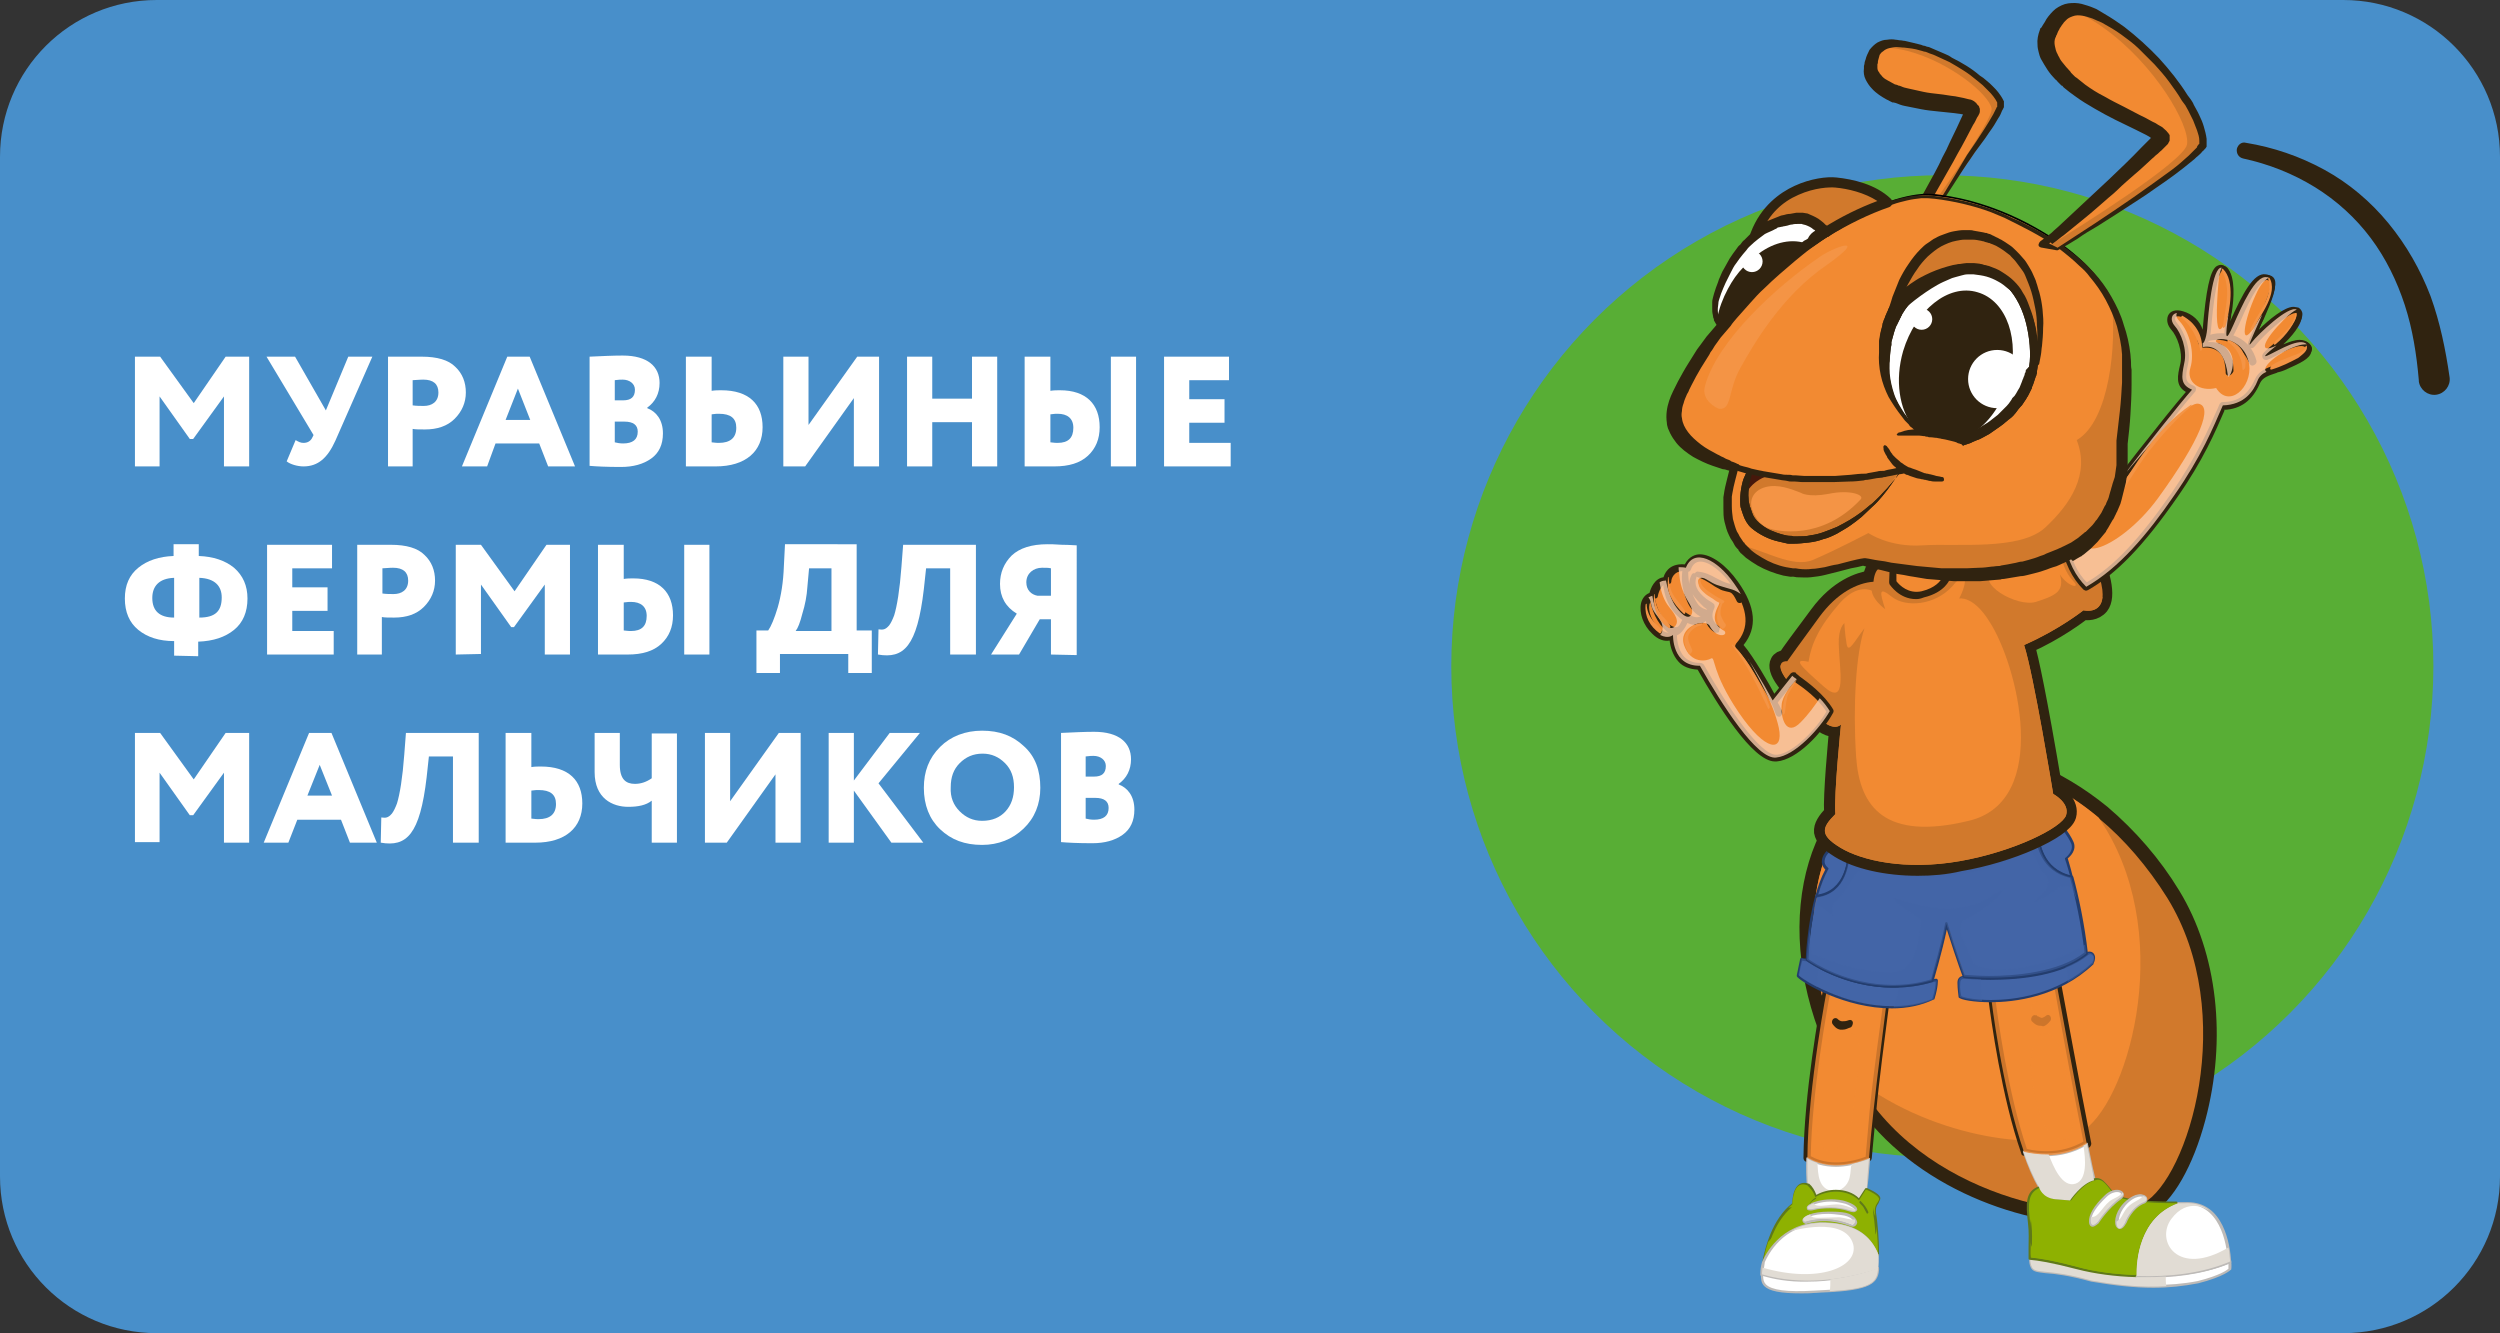<?xml version="1.0" encoding="utf-8"?>
<!-- Generator: Adobe Illustrator 24.1.1, SVG Export Plug-In . SVG Version: 6.00 Build 0)  -->
<svg version="1.1" id="Layer_1" xmlns="http://www.w3.org/2000/svg" xmlns:xlink="http://www.w3.org/1999/xlink" x="0px" y="0px"
	 viewBox="0 0 446.5 238.1" style="enable-background:new 0 0 446.5 238.1;" xml:space="preserve">
<rect x="0" y="0" width="446.5" height="238.1" fill="#333333" stroke="none"/>
<style type="text/css">
	.st0{fill:#488FCA;}
	.st1{fill:#58AE35;}
	.st2{fill:#FFFFFF;}
	.st3{fill:#302310;stroke:#302310;stroke-width:2.835;stroke-miterlimit:10;}
	.st4{fill:#D1792C;}
	.st5{fill:#F28A32;}
	.st6{fill:#302310;}
	.st7{fill:#BDBAB7;}
	.st8{fill:#E1DCD4;}
	.st9{opacity:0.8;}
	.st10{fill:#8EB101;}
	.st11{fill:#5F7919;}
	.st12{fill:none;}
	.st13{fill:#4365A7;}
	.st14{fill:#233D6E;}
	.st15{opacity:0.5;fill:#4365A7;enable-background:new    ;}
	.st16{opacity:0.8;fill:#F9CCAC;enable-background:new    ;}
	.st17{fill:#F49445;}
	.st18{fill:#46180B;}
</style>
<g>
	<g>
		<g>
			<path class="st0" d="M446.5,28v182.1c0,15.5-12.5,28-28,28H28c-15.5,0-28-12.5-28-28V28C0,12.5,12.5,0,28,0h390.5
				C433.9,0,446.5,12.5,446.5,28z"/>
		</g>
	</g>
</g>
<circle class="st1" cx="346.9" cy="119" r="87.7"/>
<g>
	<g>
		<path class="st2" d="M24.1,83.3V63.7h4.5l6,8.3l5.7-8.3h4.2v19.6H40V70.8l-5.5,7.6h-0.6l-5.4-7.6v12.5H24.1z"/>
		<path class="st2" d="M66.5,63.7l-6.6,15c-1.4,3.1-3.1,4.6-5.7,4.6c-1.1,0-2.4-0.4-3-0.9l1.6-3.8c0.5,0.3,0.9,0.5,1.4,0.5
			c0.7,0,1.2-0.3,1.5-0.8l0.3-0.6l-8.4-14h5.1l5.5,9.6l4-9.6C62.2,63.7,66.5,63.7,66.5,63.7z"/>
		<path class="st2" d="M73.7,83.3h-4.4V63.7c0.3,0,1.3,0,2.8,0c1.6,0,2.6,0,3.2,0c2.8,0,4.8,0.6,6,1.8c1.3,1.2,1.9,2.8,1.9,4.6
			s-0.7,3.4-2,4.7s-3.1,1.9-5.3,1.9c-1,0-1.7,0-2.2-0.1V83.3z M73.7,67.9v4.5c0.7,0.1,1.4,0.1,2,0.1c1.4,0,2.6-0.7,2.6-2.4
			c0-1.5-0.9-2.3-2.7-2.3C75.6,67.8,75,67.8,73.7,67.9z"/>
		<path class="st2" d="M82.5,83.3l8.1-19.6h4l8.1,19.6h-4.8l-1.6-4.1h-7.8L87,83.3H82.5z M92.5,69.4L90.3,75h4.4L92.5,69.4z"/>
		<path class="st2" d="M105.3,63.7c2.2-0.1,4.2-0.2,5.9-0.2c4.5,0,6.6,2,6.6,4.9c0,1.9-0.8,3.4-2.2,4.4v0.1c1.6,0.6,2.8,2.1,2.8,4.5
			c0,2-0.7,3.5-2.1,4.5c-1.4,1-3.2,1.5-5.4,1.5c-2.6,0-4.5-0.1-5.6-0.2C105.3,83.2,105.3,63.7,105.3,63.7z M109.8,67.9v3.6h1.5
			c1.4,0,2.1-0.6,2.1-1.9c0-1.1-1-1.8-2.2-1.8C110.9,67.8,110.5,67.8,109.8,67.9z M109.8,75.3V79c0.4,0.1,0.9,0.2,1.5,0.2
			c1.7,0,2.6-0.7,2.6-2.1c0-1.2-0.8-1.8-2.4-1.8C111.5,75.3,109.8,75.3,109.8,75.3z"/>
		<path class="st2" d="M127.1,63.7v6.1c0.6-0.1,1.2-0.1,1.7-0.1c5,0,7.4,2.5,7.4,6.6c0,4.3-3,7-8.4,7c-0.8,0-1.7,0-3,0
			c-1.2,0-2,0-2.3,0V63.7H127.1z M127.1,74v5c0.7,0.1,1.1,0.1,1.3,0.1c2,0,3.1-0.9,3.1-2.7c0-1.7-1-2.5-3.1-2.5
			C128.1,73.9,127.7,73.9,127.1,74z"/>
		<path class="st2" d="M143.8,83.3h-3.9V63.7h4.5v12.2l8.7-12.2h3.9v19.6h-4.5V71.1L143.8,83.3z"/>
		<path class="st2" d="M173.6,83.3v-7.9h-7.1v7.9H162V63.7h4.5v7.5h7.1v-7.5h4.5v19.6H173.6z"/>
		<path class="st2" d="M187.6,63.7v6.1c0.6-0.1,1.2-0.1,1.7-0.1c4.7,0,7.1,2.5,7.1,6.6c0,2.1-0.7,3.8-2.1,5.1
			c-1.4,1.3-3.4,1.9-6,1.9c-0.8,0-1.7,0-3,0c-1.2,0-2,0-2.3,0V63.7H187.6z M187.6,74v5c0.7,0.1,1.1,0.1,1.3,0.1
			c1.9,0,2.8-0.9,2.8-2.7c0-1.7-1.1-2.5-2.8-2.5C188.7,73.9,188.2,73.9,187.6,74z M198.4,83.3V63.7h4.5v19.6H198.4z"/>
		<path class="st2" d="M207.9,83.3V63.7h11.6v4.2h-7.1v3.4h6.3v4.2h-6.3v3.6h7.4v4.2H207.9z"/>
		<path class="st2" d="M31.1,117.1v-2.6c-2.7,0-4.8-0.7-6.4-2s-2.4-3.2-2.4-5.6c0-2.4,0.8-4.2,2.4-5.5s3.7-2,6.3-2.1v-2.1h4.5v2.1
			c2.6,0.1,4.7,0.8,6.3,2.1c1.6,1.4,2.4,3.2,2.4,5.5c0,2.4-0.8,4.3-2.4,5.6c-1.6,1.3-3.7,2-6.4,2.1v2.6L31.1,117.1L31.1,117.1z
			 M31.1,110.3v-7.1c-2.7,0.1-3.9,1.5-3.9,3.6C27.2,109.1,28.5,110.3,31.1,110.3z M35.6,103.2v7.1c2.9,0,4-1.2,4-3.6
			C39.6,104.7,38.4,103.3,35.6,103.2z"/>
		<path class="st2" d="M47.7,116.9V97.3h11.6v4.2h-7.1v3.4h6.3v4.2h-6.3v3.6h7.4v4.2C59.6,116.9,47.7,116.9,47.7,116.9z"/>
		<path class="st2" d="M68.3,116.9h-4.5V97.3c0.3,0,1.3,0,2.8,0c1.6,0,2.6,0,3.2,0c2.8,0,4.8,0.6,6,1.8c1.3,1.2,1.9,2.8,1.9,4.6
			c0,1.8-0.7,3.4-2,4.7c-1.3,1.3-3.1,1.9-5.3,1.9c-1,0-1.7,0-2.2-0.1v6.7H68.3z M68.3,101.5v4.5c0.7,0.1,1.4,0.1,2,0.1
			c1.4,0,2.6-0.7,2.6-2.4c0-1.5-0.9-2.3-2.7-2.3C70.2,101.4,69.5,101.4,68.3,101.5z"/>
		<path class="st2" d="M81.4,116.9V97.3h4.5l6,8.3l5.7-8.3h4.2v19.6h-4.5v-12.5l-5.5,7.6h-0.5l-5.4-7.6v12.4L81.4,116.9L81.4,116.9z
			"/>
		<path class="st2" d="M111.4,97.3v6.1c0.6-0.1,1.2-0.1,1.7-0.1c4.7,0,7.1,2.5,7.1,6.6c0,2.1-0.7,3.8-2.1,5.1
			c-1.4,1.3-3.4,1.9-6,1.9c-0.8,0-1.7,0-3,0c-1.2,0-2,0-2.3,0V97.3H111.4z M111.4,107.6v5c0.7,0.1,1.1,0.1,1.3,0.1
			c1.9,0,2.8-0.9,2.8-2.7c0-1.7-1.1-2.5-2.8-2.5C112.5,107.5,112,107.5,111.4,107.6z M122.2,116.9V97.3h4.5v19.6H122.2z"/>
		<path class="st2" d="M135.1,120.2v-7.6h2.1c0.5-0.7,1.1-2.1,1.7-4.1c0.6-2.1,1-4.5,1.1-7.4l0.2-3.9H153v15.4h2.7v7.6h-4.2v-3.4
			h-12.2v3.4H135.1z M144.2,104.8c-0.1,1.6-0.4,3.2-0.9,4.8c-0.4,1.6-0.8,2.6-1.2,3.1h6.4v-11.2h-4L144.2,104.8z"/>
		<path class="st2" d="M169.7,116.9v-15.4h-4.3l-0.4,3.7c-1.2,10.3-3.6,12.5-8.2,11.7l0.1-4.5c0.8,0.1,1.2,0.1,1.9-0.7
			c0.3-0.4,0.6-1,0.9-1.8c0.5-1.6,1-4.6,1.3-8.7l0.3-3.9h13v19.6C174.3,116.9,169.7,116.9,169.7,116.9z"/>
		<path class="st2" d="M187.7,116.9v-6.3h-2l-3.7,6.3h-5l4.6-7.3c-2-1.2-3-3-3-5.3c0-2,0.7-3.7,2.1-5.1c1.4-1.3,3.5-2,6.4-2
			c0.4,0,1.3,0,2.6,0.1c1.3,0,2.2,0.1,2.6,0.1V117L187.7,116.9L187.7,116.9z M187.7,106.4v-4.9c-0.4-0.1-0.9-0.1-1.6-0.1
			c-1.5,0-2.8,1-2.8,2.6c0,1.4,0.9,2.2,2,2.4H187.7z"/>
		<path class="st2" d="M24.1,150.5v-19.6h4.5l6,8.3l5.7-8.3h4.2v19.6H40V138l-5.5,7.6h-0.6l-5.4-7.6v12.4h-4.4V150.5z"/>
		<path class="st2" d="M47.1,150.5l8.1-19.6h4l8.1,19.6h-4.8l-1.6-4.1h-7.8l-1.6,4.1H47.1z M57.1,136.6l-2.2,5.5h4.4L57.1,136.6z"/>
		<path class="st2" d="M80.9,150.5v-15.4h-4.3l-0.4,3.7c-1.2,10.3-3.6,12.5-8.2,11.7l0.1-4.5c0.8,0.1,1.2,0.1,1.9-0.7
			c0.3-0.4,0.6-1,0.9-1.8c0.5-1.6,1-4.6,1.3-8.7l0.3-3.9h13v19.6L80.9,150.5L80.9,150.5z"/>
		<path class="st2" d="M94.9,130.9v6.1c0.6-0.1,1.2-0.1,1.7-0.1c5,0,7.4,2.5,7.4,6.6c0,4.3-3,7-8.4,7c-0.8,0-1.7,0-3,0
			c-1.2,0-2,0-2.3,0v-19.6H94.9z M94.9,141.2v5c0.7,0.1,1.1,0.1,1.3,0.1c2,0,3.1-0.9,3.1-2.7c0-1.7-1-2.5-3.1-2.5
			C96,141.1,95.5,141.1,94.9,141.2z"/>
		<path class="st2" d="M120.9,130.9v19.6h-4.5V143c-1,0.8-2.4,1.1-4.2,1.1c-2.8,0-6-1.5-6-6.2v-7h4.5v5.7c0,2.6,1.1,3.4,2.7,3.4
			c1,0,2-0.3,3-1v-8h4.5V130.9z"/>
		<path class="st2" d="M129.8,150.5h-3.9v-19.6h4.5v12.2l8.7-12.2h3.9v19.6h-4.5v-12.2L129.8,150.5z"/>
		<path class="st2" d="M148,150.5v-19.6h4.5v8.5l6.4-8.5h5.4l-7.4,9l8,10.6h-5.7l-6.7-9.3v9.3H148z"/>
		<path class="st2" d="M167.9,133.4c1.9-1.9,4.5-2.9,7.5-2.9c3.1,0,5.5,0.9,7.5,2.8c2,1.8,2.9,4.3,2.9,7.4c0,2.9-1,5.4-3,7.3
			c-2,1.9-4.5,2.9-7.4,2.9c-3.1,0-5.5-0.9-7.5-2.8c-1.9-1.8-2.9-4.3-2.9-7.4C165,137.8,165.9,135.4,167.9,133.4z M171.4,144.9
			c1.1,1.1,2.4,1.7,4,1.7c1.8,0,3.2-0.6,4.2-1.7c1-1.1,1.5-2.5,1.5-4.3s-0.5-3.2-1.6-4.3s-2.4-1.7-4-1.7c-1.7,0-3,0.6-4.1,1.7
			c-1.1,1.1-1.6,2.5-1.6,4.3C169.7,142.4,170.3,143.8,171.4,144.9z"/>
		<path class="st2" d="M189.5,130.9c2.2-0.1,4.2-0.2,5.9-0.2c4.5,0,6.6,2,6.6,4.9c0,1.9-0.8,3.4-2.2,4.4v0.1
			c1.6,0.6,2.8,2.1,2.8,4.5c0,2-0.7,3.5-2.1,4.5c-1.4,1-3.2,1.5-5.4,1.5c-2.6,0-4.5-0.1-5.6-0.2V130.9z M193.9,135.1v3.6h1.5
			c1.4,0,2.1-0.6,2.1-1.9c0-1.1-1-1.8-2.2-1.8C195.1,135,194.6,135,193.9,135.1z M193.9,142.5v3.7c0.4,0.1,0.9,0.2,1.5,0.2
			c1.7,0,2.6-0.7,2.6-2.1c0-1.2-0.8-1.8-2.4-1.8L193.9,142.5L193.9,142.5z"/>
	</g>
</g>
<g>
	<g>
		<path class="st3" d="M349.8,134.9L349.8,134.9c-5,0-9.7,1.3-13.7,3.7c-7.5,4.6-12.1,12.8-13.1,23.1c-1,10.2,1.8,21.4,7.7,31.6
			c0.2,0.4,0.5,0.8,0.7,1.2c9.6,15.7,29.1,22.8,43.1,22.8c3.8,0,6.8-0.6,8.8-1.6c3.6-1.9,7.1-8.1,9.2-16c3.8-14.2,2.1-29.1-4.5-39.9
			c-3.4-5.6-7.7-10.5-12.5-14.6C367.4,138.6,358.3,134.9,349.8,134.9L349.8,134.9z"/>
		<path class="st4" d="M382.8,214.9c-8,4.3-37.8,0-50.5-20.8c-0.2-0.4-0.5-0.8-0.7-1.2c-12-20.5-9.8-44.2,5-53.3
			c11-6.8,26-3.7,38.2,6.5c4.6,3.8,8.8,8.7,12.3,14.3C399.9,181.2,390.8,210.5,382.8,214.9z"/>
	</g>
	<path class="st5" d="M371.6,202.2c-6.2,3.4-25.7,1.5-40-9.4c-12-20.5-9.8-44.2,5-53.3c11-6.8,26-3.7,38.2,6.5
		c0.4,0.6,0.7,1.1,1.1,1.7C388.7,168.5,379.6,197.9,371.6,202.2z"/>
	<g>
		<g>
			<g>
				<path class="st5" d="M372.7,204.3c-2.2-10.8-5.5-29.2-5.5-29.2s-4.4,1.9-11.6,2.9c0,0,1.9,16.4,5.9,27.8
					C363.9,206.3,368.4,206.9,372.7,204.3z"/>
				<g>
					<path class="st6" d="M365.6,206.5L365.6,206.5c-1.7,0-3.2-0.3-4.1-0.5c-0.1,0-0.1-0.1-0.2-0.1c-3.9-11.2-5.9-27.7-5.9-27.8
						s0.1-0.2,0.2-0.2c7.1-1,11.5-2.8,11.6-2.8s0.1,0,0.2,0s0.1,0.1,0.1,0.2c0,0.2,3.3,18.5,5.5,29.2c0,0.1,0,0.2-0.1,0.2
						C370.7,205.8,368.2,206.5,365.6,206.5z M361.7,205.6c0.9,0.2,2.3,0.5,3.9,0.5l0,0c2.5,0,4.9-0.6,6.9-1.9c-2-10-5-26.5-5.4-28.7
						c-1,0.4-5.1,1.9-11.2,2.7C356.1,180.1,358.1,195.1,361.7,205.6z"/>
					<path class="st6" d="M365.6,206.9c-1.7,0-3.3-0.3-4.2-0.5c-0.2,0-0.4-0.2-0.4-0.4c-3.5-10-5.4-23.8-5.9-27.8v-0.1
						c0-0.4,0.2-0.7,0.5-0.7c7.1-1,11.4-2.8,11.5-2.8c0.2-0.1,0.4-0.1,0.6,0s0.3,0.2,0.3,0.4c0.4,2,3.5,19.1,5.5,29.2
						c0,0.3-0.1,0.5-0.3,0.7C370.9,206.2,368.3,206.9,365.6,206.9z M362,205.2c1.2,0.3,2.4,0.4,3.6,0.4c2.4,0,4.5-0.6,6.5-1.7
						c-1.8-8.8-4.3-22.6-5.1-27.1l-0.2-0.8c-1.5,0.6-5.2,1.8-10.4,2.5C356.7,181.1,358.6,195.2,362,205.2z"/>
				</g>
			</g>
			<g>
				<path class="st2" d="M367.3,214.2c2.5,0.2,2.5,0.2,2.5,0.2s2.1-3.1,4.3-3.6c-0.3-1.3-0.8-3.6-1.4-6.5c-4.3,2.7-8.9,2.1-11.2,1.5
					c0.8,2.4,1.8,4.6,2.8,6.4C364.3,212.1,364.8,214,367.3,214.2z"/>
				<path class="st7" d="M369.9,214.6C369.9,214.6,369.8,214.6,369.9,214.6l-2.6-0.2c-2.5-0.2-3.1-2-3.2-2.2c-1-1.7-1.9-3.8-2.8-6.4
					c0-0.1,0-0.2,0-0.2c0.1-0.1,0.1-0.1,0.2-0.1c0.9,0.2,2.3,0.5,4,0.5c2.6,0,5-0.6,7.1-1.9c0.1,0,0.1,0,0.2,0s0.1,0.1,0.1,0.2
					c0.6,3.1,1.1,5.3,1.4,6.5c0,0.1,0,0.1,0,0.2l-0.1,0.1c-2.1,0.5-4.1,3.5-4.2,3.5C370,214.6,369.9,214.6,369.9,214.6z
					 M361.8,206.1c0.8,2.4,1.7,4.4,2.6,6l0,0c0,0.1,0.5,1.8,2.8,1.9l2.4,0.2c0.4-0.5,2.2-2.9,4.1-3.5c-0.3-1.2-0.7-3.2-1.3-6
					c-2.1,1.2-4.5,1.8-7,1.8C364.1,206.5,362.8,206.3,361.8,206.1z"/>
			</g>
		</g>
		<g>
			<g>
				<path class="st5" d="M333.8,207c0.2-2.6,0.5-5.7,0.8-8.4c0.6-5.8,2.4-19.9,2.4-19.9s-7.2-0.6-10.6-2.6c0,0-3.5,17.8-3.6,30.7
					C324.5,207.9,328.1,209.2,333.8,207z"/>
				<g>
					<path class="st6" d="M327.9,208.4L327.9,208.4c-2.5,0-4.2-0.8-5.2-1.4c-0.1,0-0.1-0.1-0.1-0.2c0.1-12.8,3.6-30.6,3.6-30.8
						c0-0.1,0.1-0.1,0.1-0.2c0.1,0,0.1,0,0.2,0c3.3,2,10.4,2.6,10.5,2.6s0.1,0,0.2,0.1c0,0.1,0,0.1,0,0.2c0,0.1-1.8,14.1-2.4,19.8
						c-0.2,2.2-0.5,5-0.8,8.4c0,0.1-0.1,0.2-0.1,0.2C331.8,208,329.8,208.4,327.9,208.4z M323,206.7c1,0.6,2.6,1.2,4.9,1.2l0,0
						c1.8,0,3.7-0.4,5.7-1.2c0.3-3.3,0.6-6.1,0.8-8.2c0.5-5.4,2.2-17.8,2.4-19.6c-1.2-0.1-7-0.8-10.2-2.5
						C326.1,178.9,323.2,194.9,323,206.7z"/>
					<path class="st6" d="M327.9,208.8L327.9,208.8c-2.6,0-4.4-0.8-5.5-1.4c-0.2-0.1-0.3-0.4-0.3-0.6c0.1-11.3,2.8-26.3,3.6-30.7
						V176c0.1-0.2,0.2-0.4,0.3-0.5c0.2-0.1,0.4-0.1,0.6,0c3.3,1.9,10.3,2.5,10.3,2.5c0.2,0,0.3,0.1,0.4,0.2l0.1,0.1
						c0.1,0.2,0.1,0.3,0.1,0.4l0,0c0,0-0.1,0.6-0.2,1.4c-0.5,3.8-1.8,13.7-2.2,18.4l-0.1,0.7c-0.2,2.1-0.4,4.6-0.7,7.6
						c0,0.3-0.2,0.5-0.4,0.6C331.9,208.4,329.8,208.8,327.9,208.8z M323.4,206.5c0.9,0.5,2.4,1.1,4.5,1.1c1.6,0,3.4-0.3,5.3-1
						c0.3-3.2,0.5-5.9,0.7-8c0.2-2.3,0.8-7.5,2.4-19.2c-1.7-0.2-6.4-0.8-9.4-2.2C326.3,180.2,323.6,195.2,323.4,206.5z"/>
				</g>
			</g>
			<g>
				<path class="st2" d="M333.8,207c-5.7,2.2-9.3,0.9-11-0.1c0,1.7,0,3.4,0.1,4.8c0.5,0.5,1,1.1,1.4,2.1c2.8-1.5,6.1-1.1,7.8,0.6
					c1.2-1.9,1.2-1.9,1.2-1.9h0.2c-0.1,0-0.1-0.1-0.1-0.1S333.5,210.1,333.8,207z"/>
				<path class="st7" d="M332.1,214.7c-0.1,0-0.1,0-0.2-0.1c-0.9-1-2.4-1.5-4-1.5c-1.2,0-2.4,0.3-3.5,0.9c0,0-0.1,0-0.2,0
					s-0.1-0.1-0.1-0.1c-0.3-0.8-0.7-1.5-1.3-2l-0.1-0.1c-0.1-1.4-0.2-3.1-0.1-4.9c0-0.1,0-0.1,0.1-0.2c0.1,0,0.2,0,0.2,0
					c1,0.6,2.6,1.3,5,1.3c1.8,0,3.7-0.4,5.8-1.2c0.1,0,0.2,0,0.2,0c0.1,0,0.1,0.1,0.1,0.2c-0.2,2.6-0.4,4.7-0.5,5.3l0,0
					c0.1,0,0.1,0.1,0.1,0.2c0,0.1-0.1,0.2-0.2,0.2h-0.1l-1.2,1.9C332.2,214.6,332.2,214.7,332.1,214.7L332.1,214.7z M327.9,212.6
					c1.6,0,3.1,0.5,4.1,1.5l1.1-1.7l0,0c0-0.1,0.2-2.3,0.4-5.1c-2,0.7-3.9,1.1-5.6,1.1c-2.2,0-3.9-0.6-4.9-1.2c0,1.6,0,3.1,0.1,4.4
					c0.6,0.5,1,1.2,1.3,1.9C325.5,212.9,326.7,212.6,327.9,212.6z"/>
			</g>
			<path class="st8" d="M333.8,207c-1.1,0.4-2.2,0.7-3.1,0.9c0,0.2,0,0.3-0.1,0.4c-0.1,0.8-0.1,1.9-0.5,2.7
				c-0.5,1.1-1.7,1.9-2.9,1.7c-2.4-0.4-2.5-2.9-2.6-5c-0.7-0.2-1.4-0.5-1.8-0.8c0,1.7,0,3.4,0.1,4.8c0.5,0.5,1,1.1,1.4,2.1
				c2.8-1.5,6.1-1.1,7.8,0.6c1.2-1.9,1.2-1.9,1.2-1.9h0.2c-0.1,0-0.1-0.1-0.1-0.1S333.5,210.1,333.8,207z"/>
		</g>
		<g class="st9">
			<path class="st5" d="M326.4,176.1c0,0-3.5,17.8-3.6,30.7c1.7,1,5.3,2.4,11,0.1c0.2-2.6,0.5-5.7,0.8-8.4
				c0.6-5.8,2.4-19.9,2.4-19.9S329.8,178.1,326.4,176.1z M327.9,179.1c0.2-0.6,1.5-0.4,3,0.4c1.6,0.8,0.8,2.7-1.5,2.5
				C327,181.8,327.9,179.1,327.9,179.1z M331.1,197.6c-0.8,8.6-6.1,10.6-6.5,4.1s0.9-14,0.9-14c0.6-3.5,3.4-3.8,5.4-3
				C332.9,185.6,331.9,189,331.1,197.6z"/>
		</g>
		<g>
			<path class="st6" d="M330.4,182.6c-0.5,0.2-0.9,0.3-1.4,0.2c-0.4,0-0.8-0.4-1.1-0.6c-0.1-0.1-0.3,0.2-0.2,0.3
				c0.3,0.4,0.6,0.8,1.1,0.9c0.6,0.1,1.1-0.1,1.6-0.3C330.4,183,330.6,182.5,330.4,182.6z"/>
			<path class="st6" d="M329.1,183.9c-0.1,0-0.3,0-0.4,0c-0.7-0.1-1.1-0.6-1.4-1c-0.2-0.3-0.1-0.7,0.1-0.9s0.5-0.2,0.7-0.1
				c0.3,0.3,0.6,0.5,0.9,0.5c0.4,0,0.7,0,1.2-0.2l0,0c0.3-0.1,0.6,0,0.7,0.3s-0.1,0.9-0.4,1C330.1,183.6,329.7,183.9,329.1,183.9z
				 M330.1,182.7L330.1,182.7L330.1,182.7L330.1,182.7z M327.7,182.6L327.7,182.6L327.7,182.6z"/>
		</g>
		<g>
			<path class="st6" d="M365.5,181.8c-0.2,0.2-0.5,0.4-0.8,0.4c-0.4,0.1-0.9-0.2-1.2-0.4c-0.1-0.1-0.4,0.3-0.2,0.4
				c0.5,0.4,0.8,0.7,1.4,0.6c0.5-0.1,0.8-0.4,1.1-0.8C365.9,181.8,365.7,181.5,365.5,181.8z"/>
			<path class="st6" d="M364.4,183.2c-0.6,0-1-0.3-1.4-0.7c-0.3-0.2-0.3-0.6-0.1-0.9c0.2-0.3,0.5-0.4,0.8-0.2l0.2,0.1
				c0.3,0.1,0.6,0.3,0.8,0.3c0.3-0.1,0.5-0.2,0.6-0.3l0,0c0.3-0.3,0.6-0.3,0.8-0.1c0.2,0.2,0.3,0.6,0.1,0.9c-0.4,0.5-0.8,0.9-1.3,1
				C364.6,183.2,364.5,183.2,364.4,183.2z M365.5,181.8l0.3,0.3l0,0L365.5,181.8z M363.5,181.9L363.5,181.9L363.5,181.9z"/>
		</g>
		<g>
			<path class="st2" d="M371.1,226.4c-4.6-1.2-7.2-1.6-8.5-1.7c0,0.6,0.1,1.1,0.3,1.5c0.6,1.3,2.9,0.2,10.6,2.4
				c6.5,1.2,12.6,1.6,19,0.4c4.7-1.2,5.7-2.4,5.7-2.4s0-0.5,0-1.4C390.3,228.7,378.6,228.4,371.1,226.4z"/>
			<path class="st7" d="M384.6,230c-3.4,0-7-0.4-11.1-1.1c-4-1.1-6.5-1.4-8.1-1.5c-1.5-0.2-2.3-0.2-2.7-1c-0.2-0.4-0.3-0.9-0.3-1.6
				c0-0.1,0-0.1,0.1-0.2c0,0,0.1-0.1,0.2-0.1c1.4,0.1,3.9,0.5,8.5,1.7c3.6,0.9,7.9,1.5,12.3,1.5c4,0,9.8-0.4,14.7-2.6
				c0.1,0,0.1,0,0.2,0s0.1,0.1,0.1,0.2c0.1,0.8,0,1.4,0,1.4s0,0.1-0.1,0.1c0,0-1.1,1.2-5.8,2.4C390,229.7,387.3,230,384.6,230z
				 M362.8,225c0,0.5,0.1,0.8,0.3,1.2c0.2,0.5,0.8,0.5,2.3,0.7c1.7,0.2,4.2,0.4,8.2,1.5c4.1,0.7,7.7,1.1,11,1.1
				c2.7,0,5.3-0.2,7.9-0.7c4-1,5.3-2,5.5-2.2c0-0.1,0-0.5,0-0.9c-4.9,2.1-10.6,2.5-14.6,2.5c-4.3,0-8.7-0.5-12.4-1.5
				C366.8,225.5,364.2,225.1,362.8,225z"/>
		</g>
		<path class="st8" d="M386.8,227.8c-5.6,0.4-11.4-0.2-15.7-1.3c-4.6-1.2-7.2-1.6-8.5-1.7c0,0.6,0.1,1.1,0.3,1.5
			c0.6,1.3,2.9,0.2,10.6,2.4c4.6,0.8,9,1.3,13.4,1C386.8,229.1,386.8,228.4,386.8,227.8z"/>
		<g>
			<g>
				<path class="st2" d="M398.2,225.3c-0.2-3.2-1.4-10.8-8-10.4c-0.4,0-0.8,0-1.2,0c-6.9,2.5-7.5,10.3-7.4,13
					C387.3,228.1,393.5,227.4,398.2,225.3z"/>
				<path class="st7" d="M383.4,228.1L383.4,228.1c-0.6,0-1.3,0-1.9,0c-0.1,0-0.2-0.1-0.2-0.2c0-2.4,0.5-10.6,7.6-13.2
					c0,0,0,0,0.1,0c0.4,0,0.8,0,1.2,0c0.2,0,0.3,0,0.5,0c6.4,0,7.6,7.5,7.8,10.7c0,0.1,0,0.2-0.1,0.2
					C393.3,227.7,387.5,228.1,383.4,228.1z M381.7,227.7c0.6,0,1.1,0,1.7,0l0,0c4,0,9.7-0.4,14.5-2.5c-0.2-3.2-1.5-10.5-7.8-10.1
					c-0.4,0-0.8,0-1.2,0C382.4,217.5,381.7,225.1,381.7,227.7z"/>
			</g>
			<g>
				<path class="st10" d="M389,214.9c-6.3,0-10-0.5-11.3-1.5c-1.4-1.5-2.1-3.1-3.5-2.6c-2.2,0.5-4.3,3.6-4.3,3.6s0,0-2.5-0.2
					s-3-2.1-3-2.1c-2.3,0.9-2.2,2.9-1.8,6.4c0.3,2.6,0,4.7,0.1,6.3c1.3,0.1,3.9,0.5,8.5,1.7c3,0.8,6.6,1.3,10.4,1.4
					C381.5,225.2,382,217.4,389,214.9z"/>
				<path class="st11" d="M381.5,228.1L381.5,228.1c-3.7-0.1-7.4-0.6-10.5-1.4c-4.6-1.2-7.1-1.6-8.5-1.7c-0.1,0-0.2-0.1-0.2-0.2
					c0-0.6,0-1.3,0-2.1c0-1.2,0.1-2.6-0.1-4.2c-0.4-3.6-0.5-5.7,1.9-6.6c0.1,0,0.1,0,0.2,0l0.1,0.1c0,0.1,0.5,1.8,2.8,1.9l2.4,0.2
					c0.4-0.6,2.3-3.1,4.3-3.6c0.2-0.1,0.4-0.1,0.6-0.1c0.9,0,1.5,0.8,2.2,1.6c0.3,0.4,0.6,0.7,0.9,1.1c1.2,1,4.7,1.5,10.6,1.5h0.5
					l0,0c0.1,0,0.2,0.1,0.2,0.2c0,0.1,0,0.2-0.1,0.2c-6.9,2.5-7.3,10.4-7.3,12.8c0,0.1,0,0.1-0.1,0.2
					C381.6,228.1,381.6,228.1,381.5,228.1z M362.8,224.6c1.4,0.1,4,0.5,8.3,1.7c2.9,0.8,6.5,1.3,10.2,1.4c0-2.5,0.6-9.7,6.6-12.5
					c-5.8,0-9.1-0.5-10.4-1.6c-0.4-0.4-0.7-0.8-1-1.1c-0.8-1-1.4-1.7-2.3-1.4c-2.1,0.5-4.1,3.5-4.2,3.5c0,0.1-0.1,0.1-0.2,0.1
					l-2.5-0.2c-2.1-0.2-2.9-1.5-3.1-2c-1.9,0.9-1.8,2.7-1.4,6.1c0.2,1.6,0.1,3,0.1,4.3C362.8,223.4,362.8,224,362.8,224.6z"/>
			</g>
			<g>
				<path class="st10" d="M389,214.9c-6.3,0-10-0.5-11.3-1.5c-1.4-1.5-2.1-3.1-3.5-2.6c-2.2,0.5-4.3,3.6-4.3,3.6s0,0-2.5-0.2
					s-3-2.1-3-2.1c-2.3,0.9-2.2,2.9-1.8,6.4c0,0.2,0,0.4,0,0.6c0-0.4,0.1-3,1.3-3.8c1.4-0.9,3.5,0.6,4.9,0.7
					c1.4,0.1,1.2,2.1,1.7,3.5c-0.1-2.9,0.5-5,2.6-6.6c2-1.5,2.7,0.1,1.2,1.2c-1.5,1.1-2.2,3.3-1.6,5.3c0.4,1.7,2.6-0.3,3.5-1.6
					s0.8,1.3,1,2.4c0.2,1.1,2.1,0.4,2.9-1.2c0.8-1.6,2.4-0.7,1.8,1.2c-0.6,2-0.9,6.9-6.1,5.6c-5.7-1.4-13.1-0.6-13.1-4l0,0
					c0,1.1-0.1,2,0,2.8c1.3,0.1,3.9,0.5,8.5,1.7c3,0.8,6.6,1.3,10.4,1.4C381.5,225.2,382,217.4,389,214.9z"/>
			</g>
		</g>
		<g>
			<path class="st2" d="M379.6,218.3c0,0,1-2.8,3.4-3.7c1.1-0.5-0.5-2.4-3.1-0.1C376.9,217.3,378.2,221.1,379.6,218.3z"/>
			<path class="st7" d="M378.6,219.5L378.6,219.5c-0.3,0-0.5-0.2-0.7-0.5c-0.4-0.9,0-3,1.9-4.6c1.1-0.9,1.9-1.1,2.4-1.1
				c0.8,0,1.3,0.4,1.3,0.8c0.1,0.3-0.1,0.6-0.4,0.8c-2.3,0.8-3.3,3.5-3.3,3.5C379.3,219.3,378.9,219.5,378.6,219.5z M382.3,213.7
				c-0.4,0-1.2,0.2-2.1,1c-1.7,1.5-2,3.4-1.7,4.1c0,0.1,0.1,0.3,0.2,0.3l0,0c0.2,0,0.4-0.2,0.8-0.9c0-0.1,1-2.9,3.6-3.8
				c0.1,0,0.2-0.1,0.2-0.3C383.1,213.9,382.8,213.7,382.3,213.7z"/>
		</g>
		<path class="st8" d="M382.8,213.6c-0.3,0.3-0.7,0.6-1.1,0.8c-1.1,0.6-1.8,1.1-2.4,2.2c-0.3,0.5-0.5,1-0.9,1.3
			c-0.1,0.1-0.2,0.2-0.4,0.3c0,1.3,0.7,1.8,1.5,0.2c0,0,1-2.8,3.4-3.7C383.6,214.4,383.5,213.8,382.8,213.6z"/>
		<g>
			<path class="st2" d="M374.6,218.3c0,0,1.7-2.7,4.1-4.4c1.2-0.8-0.6-2.2-2.7-0.3c-2.1,2-2.8,3.5-2.7,4.5
				C373.4,219.1,373.9,218.9,374.6,218.3z"/>
			<path class="st7" d="M373.7,219.1L373.7,219.1c-0.2,0-0.6-0.2-0.6-0.9c-0.1-1.2,0.9-2.9,2.8-4.7c0.7-0.7,1.5-1,2.2-1
				c0.6,0,1.1,0.3,1.2,0.7c0.1,0.3-0.1,0.7-0.5,1c-2.3,1.6-4,4.3-4,4.3C374.3,218.9,374,219.1,373.7,219.1z M378.1,212.9
				c-0.3,0-1.1,0.1-1.9,0.9c-1.8,1.7-2.8,3.2-2.7,4.3c0,0.2,0.1,0.5,0.2,0.5l0,0c0.1,0,0.3,0,0.7-0.5c0-0.1,1.7-2.7,4.1-4.4
				c0.2-0.2,0.3-0.3,0.3-0.5C378.8,213.1,378.6,212.9,378.1,212.9z"/>
		</g>
		<path class="st8" d="M378.7,213.4c-0.6,0.5-1.4,0.7-2,1.2s-1.1,1.2-1.6,1.8c-0.4,0.5-1,1.1-1.6,0.9c-0.1,0.3-0.1,0.6-0.1,0.8
			c0.1,1,0.6,0.8,1.3,0.1c0,0,1.7-2.7,4.1-4.4c0.4-0.3,0.5-0.6,0.3-0.8C378.9,213.2,378.8,213.3,378.7,213.4z"/>
		<g>
			<path class="st10" d="M325.1,218.4c6.2-0.2,9.1,2.4,10.4,5.7c0-2.7-0.3-5.9-0.5-7.2c-0.3-1.7,0.6-2.1,0.7-2.7
				c0.1-0.6-1.7-1.5-2.2-1.7h-0.2c0,0,0,0-1.2,1.9c-1.6-1.7-4.9-2.2-7.8-0.6c-0.3-1-0.9-1.6-1.4-2.1l0,0c-2-0.8-2.6,1.4-2.7,3.4
				c-3.1,2.3-4.7,6.7-5.3,10.3C315.5,224.2,318.2,218.6,325.1,218.4z"/>
			<path class="st11" d="M315,225.5C315,225.5,314.9,225.5,315,225.5c-0.2,0-0.2-0.1-0.2-0.3c0.4-2.2,1.7-7.5,5.3-10.3
				c0.1-2.8,1.2-4.1,2.9-3.5h0.1c0.6,0.5,1,1.2,1.3,2c1.1-0.6,2.3-0.9,3.5-0.9c1.6,0,3.1,0.5,4.1,1.5l1.1-1.7l0.1-0.1h0.2
				c0.1,0,0.1,0,0.1,0c1.7,0.8,2.5,1.4,2.3,2c-0.1,0.2-0.2,0.4-0.3,0.7c-0.3,0.4-0.6,0.9-0.4,2c0.2,1.2,0.5,4.3,0.5,7.1
				c0,0,0,0,0,0.1s-0.1,0.2-0.2,0.2s-0.2,0-0.2-0.1c-1.5-3.9-4.8-5.7-10.2-5.5C318.2,218.9,315.6,224.4,315,225.5
				C315.2,225.5,315.1,225.5,315,225.5z M322.2,211.8c-1.4,0-1.6,2.5-1.7,3.3c0,0.1,0,0.1-0.1,0.2c-2.9,2.2-4.3,6-4.9,8.6
				c1.3-2.1,4.2-5.5,9.5-5.6c0.2,0,0.4,0,0.5,0c4.7,0,7.9,1.6,9.6,4.8c-0.1-2.5-0.3-5-0.5-6.1c-0.2-1.3,0.2-1.9,0.5-2.3
				c0.1-0.2,0.2-0.3,0.3-0.5c0-0.2-0.6-0.7-2-1.4l0,0l-1.2,1.9c0,0-0.1,0.1-0.2,0.1s-0.1,0-0.2-0.1c-0.9-1-2.4-1.5-4-1.5
				c-1.2,0-2.4,0.3-3.5,0.9c0,0-0.1,0-0.2,0S324,214,324,214c-0.3-0.8-0.7-1.4-1.3-2C322.6,211.8,322.4,211.8,322.2,211.8z"/>
		</g>
		<g>
			<path class="st12" d="M315.9,221.8c0.5-1.4,1.1-2.7,1.9-4C316.6,219.4,315.5,222,315.9,221.8z"/>
			<path class="st10" d="M333.1,219.5c-1.2-1.1-0.8-2.9,0.2-2c0.9,0.9,0.6,0.1-0.1-1.9c-0.8-2.3,2-2.1,1.5-1.1s0.2,2.7,0.2,2.7l0,0
				c0-0.1,0-0.2,0-0.3c-0.3-1.7,0.6-2.1,0.7-2.7c0.1-0.6-1.7-1.5-2.2-1.7h-0.2c0,0,0,0-1.2,1.9c-1.6-1.7-4.9-2.2-7.8-0.6
				c-0.3-1-0.9-1.6-1.4-2.1l0,0c-2-0.8-2.6,1.4-2.7,3.4c-0.2,0.2-0.5,0.4-0.7,0.6c0.6-0.1,1.1-0.1,1.6,0.1c-0.2-1.9,0-2.9,0.8-3
				s0.9,2-0.2,3.2c-0.9,1,0.4,1.1-1.4,2c-1.9,0.9-3.5,2.8-4.3,3.7c-0.1,0.1-0.1,0.1-0.1,0.1c-0.4,1.2-0.7,2.4-0.9,3.5
				c0.5-1.2,3.2-6.7,10.1-6.9c6.2-0.2,9.1,2.4,10.4,5.7c0-1.7-0.1-3.6-0.3-5.1c0,0.1,0,0.2,0,0.3
				C335.2,221.3,334.3,220.6,333.1,219.5z"/>
		</g>
		<g>
			<g>
				<path class="st2" d="M335.4,226.6c0-0.7,0.1-1.6,0-2.5c-1.3-3.3-4.2-5.8-10.4-5.7c-6.9,0.2-9.6,5.8-10.1,6.9
					c-0.1,0.7-0.2,1.4-0.3,2c0,0.1,0,0.2,0,0.3C317.7,228.5,325.2,230,335.4,226.6z"/>
				<path class="st7" d="M322.9,229L322.9,229c-3.8,0-6.6-0.6-8.3-1.1c-0.1,0-0.2-0.1-0.2-0.2c0-0.1,0-0.2,0-0.3
					c0-0.6,0.1-1.3,0.3-2c0.5-1.2,3.3-6.9,10.3-7.1c0.2,0,0.4,0,0.5,0c5.2,0,8.5,1.9,10,5.8v0.1c0,1,0,1.8,0,2.5
					c0,0.1-0.1,0.2-0.1,0.2C331.2,228.2,327,229,322.9,229z M314.9,227.4c1.7,0.5,4.4,1.1,8,1.1l0,0c4,0,8.1-0.7,12.3-2.1
					c0-0.6,0-1.4,0-2.3c-1.5-3.7-4.6-5.5-9.6-5.5c-0.2,0-0.3,0-0.5,0c-6.8,0.2-9.4,5.7-9.9,6.8c-0.1,0.6-0.2,1.3-0.2,1.9
					C314.9,227.4,314.9,227.4,314.9,227.4z"/>
			</g>
			<g>
				<path class="st2" d="M314.7,227.6c-0.1,2.1,0.6,3.5,9.5,3.2c9.2-0.4,11-1.2,11.2-3.9c0-0.1,0-0.2,0-0.3
					C325.2,230,317.7,228.5,314.7,227.6z"/>
				<path class="st7" d="M321.7,231c-3.7,0-5.7-0.4-6.6-1.3c-0.6-0.6-0.6-1.4-0.6-2.1c0-0.1,0-0.1,0.1-0.2c0.1,0,0.1,0,0.2,0
					c1.7,0.5,4.4,1.1,8.1,1.1c4,0,8.2-0.7,12.4-2.2c0.1,0,0.1,0,0.2,0s0.1,0.1,0.1,0.2v0.1c0,0.1,0,0.2,0,0.2
					c-0.2,2.9-2.5,3.8-11.4,4.1C323.3,231,322.4,231,321.7,231z M314.9,227.9c0,0.6,0.1,1.1,0.5,1.5c1,1,3.7,1.4,8.7,1.1
					c9.1-0.4,10.8-1.2,11-3.7c-4.1,1.4-8.3,2.1-12.2,2.1C319.4,229,316.6,228.4,314.9,227.9z"/>
			</g>
			<path class="st8" d="M326.9,228.5c0,0.7,0,1.4-0.1,2.1c7-0.4,8.4-1.4,8.6-3.8c0-0.1,0-0.2,0-0.3
				C332.3,227.6,329.4,228.2,326.9,228.5z"/>
		</g>
		<g>
			<path class="st2" d="M323.6,215c0,0,2.7-1.2,6-0.2c2.1,0.7,2.4,1.9,0.5,1.3c-1.8-0.6-4.8-0.5-6.3-0.2
				C322.3,216.2,322.6,215.4,323.6,215z"/>
			<path class="st7" d="M331,216.5c-0.2,0-0.6-0.1-0.9-0.2c-0.8-0.3-2-0.5-3.3-0.5c-1,0-2.1,0.1-2.8,0.3c-0.3,0.1-0.5,0.1-0.7,0.1
				c-0.5,0-0.6-0.2-0.6-0.4c-0.1-0.3,0.3-0.7,1-1c0,0,1.4-0.6,3.4-0.6c0.9,0,1.9,0.1,2.7,0.4c1.2,0.4,2,1,1.9,1.5
				C331.6,216.2,331.5,216.5,331,216.5z M326.8,215.4c1.4,0,2.6,0.2,3.5,0.5c0.8,0.3,0.9,0.1,0.9,0.1c0-0.1-0.5-0.6-1.6-1
				c-0.8-0.2-1.7-0.4-2.6-0.4c-1.9,0-3.2,0.6-3.2,0.6c-0.5,0.2-0.7,0.4-0.7,0.5c0,0,0.1,0,0.2,0c0.2,0,0.4,0,0.6-0.1
				C324.6,215.5,325.7,215.4,326.8,215.4z"/>
		</g>
		<path class="st8" d="M328,215.1c-1,0-2.5,0.4-3.5,0.2c-0.4-0.1-0.5-0.2-0.6-0.4c-0.1,0.1-0.2,0.1-0.2,0.1
			c-1.1,0.4-1.3,1.2,0.2,0.9c1.5-0.4,4.5-0.4,6.3,0.2c0.9,0.3,1.3,0.2,1.2-0.1C330.3,215.6,329.2,215.1,328,215.1z"/>
		<g>
			<path class="st2" d="M322.5,218.4c0,0,3.3-1.3,7.8,0.3c1.6,0.8,1.8-1.6-1.3-2C323.4,216,321.1,217.9,322.5,218.4z"/>
			<path class="st7" d="M330.9,219.1L330.9,219.1c-0.2,0-0.5-0.1-0.7-0.2c-1.4-0.5-2.9-0.8-4.4-0.8c-1.9,0-3.2,0.5-3.2,0.5h-0.1
				c-0.6-0.2-0.6-0.6-0.6-0.7c0.1-0.7,1.8-1.5,4.7-1.5c0.7,0,1.5,0,2.4,0.1c2,0.2,2.7,1.3,2.7,1.9
				C331.6,218.8,331.3,219.1,330.9,219.1z M325.7,217.6c1.5,0,3.1,0.3,4.6,0.9c0.2,0.1,0.4,0.2,0.5,0.2l0,0c0.1,0,0.3,0,0.3-0.3
				c0-0.4-0.5-1.2-2.3-1.4c-0.8-0.1-1.6-0.2-2.3-0.2c-2.9,0-4.2,0.8-4.3,1.1c0,0.1,0.1,0.1,0.2,0.2C322.8,218,324,217.6,325.7,217.6
				z"/>
		</g>
		<path class="st8" d="M328.5,217.4c-1.3,0-2.6,0.1-3.8,0.1c-0.4,0-1.3,0-1.4-0.6c-1.3,0.4-1.6,1.1-0.9,1.3c0,0,3.3-1.3,7.8,0.3
			c0.9,0.4,1.3-0.1,1.1-0.7C330.4,217.9,329.5,217.5,328.5,217.4z"/>
		<path class="st11" d="M333.7,216.5c-0.3-0.8-0.8-1.4-1.4-2c-0.1-0.1-0.3,0.2-0.2,0.3c0.2,0.3,0.5,0.5,0.7,0.8s0.4,0.8,0.6,1.1
			C333.5,216.9,333.7,216.6,333.7,216.5z"/>
		<path class="st11" d="M324.3,213.9c-0.4,0.2-0.9,0.6-1.1,1.1c0,0.1,0.1,0.1,0.1,0c0.1-0.4,0.6-0.6,1-0.9
			C324.4,214,324.5,213.8,324.3,213.9z"/>
		<g class="st9">
			<path class="st5" d="M367.2,175.1c0,0-4.4,1.9-11.6,2.9c0,0,1.9,16.4,5.9,27.8c2.4,0.6,6.9,1.2,11.2-1.5
				C370.6,193.5,367.2,175.1,367.2,175.1z M364.8,178.8c0.9,0.1,2.1,0.7,1.2,1.7c-0.8,0.9-1.9,1.5-2.8,0.4c-0.2-0.3-0.3-0.5-0.3-0.8
				C362.8,179.3,363.8,178.7,364.8,178.8z M368.9,203.5c-3.2,0.7-5.3-5-6-10.8c-1.1-8.8,3.4-10.9,5.4-4.3
				C368.3,188.4,372,202.8,368.9,203.5z"/>
		</g>
		<g>
			<g>
				<path class="st13" d="M350.8,174.5c0,0-1-0.2-1,1s0.2,2.5,0.2,2.5c0.5,0.8,14.4,3,23.7-6c0.7-1.3-0.2-2.3-1.2-1.6
					C365.6,176.1,350.8,174.5,350.8,174.5z"/>
				<path class="st14" d="M355.5,179c-2.8,0-5.4-0.4-5.7-0.9c0,0,0,0,0-0.1s-0.2-1.4-0.2-2.5c0-0.9,0.6-1.2,1.1-1.2
					c0.1,0,0.1,0,0.1,0s1.9,0.2,4.5,0.2c4.4,0,12.5-0.6,17.1-4.3c0.6-0.4,1.3-0.3,1.6,0.2c0.3,0.5,0.2,1.1-0.1,1.7c0,0,0,0,0,0.1
					C367.7,178.1,359.7,179,355.5,179z M350.3,177.9c0.3,0.2,2.2,0.7,5.3,0.7c4.1,0,11.9-0.9,18.1-6.7c0.2-0.5,0.3-0.9,0.1-1.2
					c-0.2-0.3-0.6-0.4-0.9-0.1c-4.5,3.6-11.9,4.4-17.4,4.4c-2.7,0-4.6-0.2-4.6-0.2s0,0-0.1,0c-0.3,0-0.7,0.1-0.7,0.8
					C350,176.5,350.2,177.6,350.3,177.9z"/>
			</g>
			<path class="st15" d="M353.8,174.7c-1.8,0-3-0.2-3-0.2s-1-0.2-1,1s0.2,2.5,0.2,2.5c0.1,0.2,1.7,0.6,4,0.8
				C353.9,177.4,353.8,176.1,353.8,174.7z"/>
			<path class="st15" d="M372.6,170.4c-1.1,0.9-2.4,1.6-3.8,2.2c0.4,0.9,0.5,1.8,0.5,2.8c1.6-0.9,3.1-2,4.5-3.3
				C374.5,170.7,373.5,169.7,372.6,170.4z"/>
			<g>
				<path class="st13" d="M322.7,171.4l-1-0.2c0,0-0.5,2.3-0.6,2.9c-0.1,0.6,12.9,8.9,24.2,4.3c0.7-2.3,0.6-3.3,0.6-3.3l-0.9,0.1
					C332.6,178.8,322.7,171.4,322.7,171.4z"/>
				<path class="st14" d="M337.9,180.1c-8.3,0-15.9-4.5-16.9-5.6c-0.1-0.1-0.1-0.2-0.1-0.3c0.1-0.6,0.6-2.8,0.6-2.9
					c0-0.1,0.1-0.2,0.2-0.2l1,0.1h0.1c0.1,0,6.4,4.7,15.2,4.7c2.3,0,4.7-0.3,6.9-1l0.9-0.1c0.1,0,0.1,0,0.2,0.1l0.1,0.1
					c0,0,0.1,1.2-0.6,3.4c0,0.1-0.1,0.1-0.1,0.1C343.1,179.6,340.6,180.1,337.9,180.1z M321.3,174.2c0.5,0.6,7.9,5.5,16.6,5.5
					c2.6,0,5-0.4,7.2-1.3c0.5-1.6,0.6-2.5,0.6-3h-0.6c-2.2,0.7-4.6,1-7,1c-8.5,0-14.8-4.3-15.4-4.7l-0.8-0.1
					C321.7,172.1,321.4,173.6,321.3,174.2z"/>
			</g>
			<path class="st15" d="M325,172.8c-1.4-0.8-2.2-1.4-2.2-1.4l-1-0.2c0,0-0.5,2.3-0.6,2.9c0,0.2,1.3,1.2,3.4,2.2
				C324.5,175.2,324.6,174,325,172.8z"/>
			<path class="st15" d="M345.9,175.1l-0.9,0.1c-2.1,0.6-4,0.9-5.9,1c-0.1,1.3-0.5,2.5-0.9,3.7c2.3,0,4.7-0.4,7.1-1.4
				C346,176.2,345.9,175.1,345.9,175.1z"/>
		</g>
		<g>
			<g>
				<path class="st13" d="M330.3,151.3c-0.5-0.2-1.1-0.5-1.6-0.8c0,0-4.8,2.5-2.3,4.8c-0.8,1.5-1.4,3.2-1.9,4.9
					C329.8,159.6,330.3,153.9,330.3,151.3z"/>
				<path class="st14" d="M324.4,160.4c-0.1,0-0.1,0-0.2-0.1c0-0.1-0.1-0.1,0-0.2c0.5-1.9,1.1-3.5,1.8-4.8c-0.5-0.5-0.7-1.1-0.6-1.7
					c0.2-1.8,3-3.3,3.1-3.3s0.1,0,0.2,0c0.5,0.3,1.1,0.5,1.6,0.8c0.1,0,0.1,0.1,0.1,0.2C330.5,153.8,330,159.8,324.4,160.4
					L324.4,160.4z M328.7,150.7c-0.5,0.3-2.6,1.5-2.8,2.9c-0.1,0.5,0.1,1,0.6,1.4c0.1,0.1,0.1,0.2,0,0.3c-0.7,1.3-1.3,2.8-1.8,4.6
					c4.8-0.7,5.4-6.1,5.3-8.5C329.6,151.2,329.1,150.9,328.7,150.7z"/>
			</g>
			<g>
				<path class="st13" d="M370,156.7c-0.6-2.1-1-3.4-1-3.4s1.8-1.3,1.1-2.9c-0.7-1.6-2.6-3.7-2.6-3.7s-1.4,0.7-3.7,1.7
					C363.9,150.7,364.7,155.6,370,156.7z"/>
				<path class="st14" d="M370,157C370,157,369.9,157,370,157c-5.6-1.2-6.3-6.4-6.4-8.6c0-0.1,0.1-0.2,0.1-0.2
					c2.3-1,3.7-1.7,3.7-1.7c0.1,0,0.2,0,0.3,0c0.1,0.1,1.9,2.2,2.6,3.8c0.7,1.5-0.6,2.7-1,3c0.1,0.4,0.5,1.6,0.9,3.3
					c0,0.1,0,0.2-0.1,0.2C370.1,156.9,370,157,370,157z M364.1,148.5c0.1,2.1,0.8,6.6,5.6,7.9c-0.5-1.9-0.9-3-0.9-3
					c0-0.1,0-0.2,0.1-0.2c0,0,1.6-1.2,1-2.6c-0.6-1.3-2-3.1-2.4-3.6C367.1,147.2,365.8,147.8,364.1,148.5z"/>
			</g>
			<g>
				<path class="st13" d="M370,156.7c-5.3-1.2-6.1-6-6.1-8.4c-6.9,2.9-22,7.9-33.5,2.9c0,2.6-0.5,8.3-5.8,8.9
					c-1.5,5.5-1.7,11.3-1.7,11.3s9.9,7.3,22.3,3.7c0,0,1.9-6.2,2.6-10.1c2.1,6.7,3.2,9.4,3.2,9.4s14.8,1.6,21.8-4.1
					C372,165,370.8,159.9,370,156.7z"/>
				<path class="st14" d="M338.1,176.4c-8.9,0-15.4-4.7-15.5-4.8c-0.1,0-0.1-0.1-0.1-0.2c0-0.1,0.2-5.9,1.7-11.4
					c0-0.1,0.1-0.1,0.2-0.2c5.2-0.6,5.7-6.3,5.7-8.7c0-0.1,0-0.2,0.1-0.2s0.1,0,0.2,0c3.2,1.4,7,2.2,11.3,2.2l0,0
					c8.8,0,17.6-3.1,22.1-5c0.1,0,0.1,0,0.2,0s0.1,0.1,0.1,0.2c0.1,2.1,0.7,7,6,8.1c0.1,0,0.1,0.1,0.2,0.2c0.9,3.3,2,8.4,2.6,13.7
					c0,0.1,0,0.1-0.1,0.2c-4.5,3.6-11.9,4.4-17.4,4.4l0,0c-2.7,0-4.6-0.2-4.6-0.2c-0.1,0-0.1-0.1-0.2-0.1c0,0-1-2.6-2.9-8.6
					c-0.8,3.9-2.4,9.3-2.4,9.3c0,0.1-0.1,0.1-0.1,0.1C342.8,176.1,340.5,176.4,338.1,176.4z M323,171.3c0.8,0.6,6.9,4.6,15.1,4.6
					c2.3,0,4.6-0.3,6.8-1c0.2-0.9,1.9-6.5,2.5-10c0-0.1,0.1-0.2,0.2-0.2s0.2,0,0.2,0.1c1.8,5.9,2.9,8.7,3.1,9.3
					c0.5,0,2.1,0.2,4.4,0.2c4.4,0,12.4-0.6,17-4.2c-0.6-5.1-1.7-10.1-2.6-13.3c-5.2-1.2-6.1-5.9-6.2-8.2c-4.6,1.9-13.3,4.9-22,4.9
					l0,0c-4.2,0-7.9-0.7-11.1-2c0,2.7-0.7,8.1-5.9,8.8C323.3,165.3,323,170.5,323,171.3z"/>
			</g>
			<path class="st15" d="M363.8,148.4c-6.9,2.9-22,7.9-33.5,2.9c0,2.6-0.5,8.3-5.8,8.9c-0.3,0.9-0.5,1.8-0.7,2.8v-0.1
				c0.6-2.1,1.3-1,3.7,0.9c-0.9-2.9,0.7-2.5,2.2-4.9s1.9-4.1,4.9-3.3c3,0.9,15.6,3,26.1-3c3.1-1.8,2.5,1.5,4.4,3.5
				c1.9,2.1-0.7,3.8-1.6,4.7s2.1-0.6,3.2-1.5c1.2-0.9,2.8-2.2,4,0.9c0,0.1,0.1,0.3,0.2,0.4c-0.3-1.5-0.7-2.8-1-3.9
				C364.7,155.6,363.9,150.7,363.8,148.4z"/>
		</g>
		<g>
			<path class="st3" d="M342.5,154.7c-5.5,0-10.8-1.2-14-3.1c-1.9-1.1-2.7-2-2.8-3c-0.1-1,0.6-2,1.8-3.3c-0.2-3.2,0.7-13.2,0.9-15.5
				c-0.2,0.1-0.5,0.2-0.8,0.2c-2.4,0-6.1-4.6-8.8-8.5c-1-1.4-1.3-2.5-1-3.1c0.2-0.4,0.6-0.6,1.1-0.6l0,0c0.4-0.6,3-4.2,5.8-8
				c3.7-5,7.5-6.1,9.6-6.3c0.3-2.4,1.3-2.6,1.8-2.6c0.1,0,0.1,0,0.2,0c0.6-0.1,7-1.1,9.7-1.3c2.8-0.2,4.5,0.2,5.9,1.1
				c2.7-2.2,6.9-3.8,10.7-5.3c1.5-0.6,3-1.1,4.2-1.7c0.4-0.8,1-1.2,1.6-1.2c2.7,0,6,6.9,7,11.5c0.4,1.9,0.3,3.3-0.4,4.2
				c-0.9,1.1-2.5,0.9-2.9,0.8c-0.6,0.5-4.8,3.6-10.4,6.1c1.6,5.3,4.8,24.8,5.1,26.4c0.5,0.3,3,1.9,2.4,4c-0.7,2.4-9.7,6.7-19.2,8.3
				C347.5,154.5,345,154.7,342.5,154.7z M328.8,129.2L328.8,129.2c0.2,0.1,0.2,0.1,0.2,0.2c0,0.1-1.3,12.6-1,16c0,0.1,0,0.1-0.1,0.2
				c-1.2,1.2-1.9,2.1-1.8,3c0.1,0.8,0.9,1.6,2.6,2.7c3.2,1.9,8.3,3.1,13.7,3.1c2.4,0,4.9-0.2,7.4-0.6c9.9-1.7,18.3-6.1,18.8-8
				c0.6-2-2.2-3.6-2.3-3.6c-0.1,0-0.1-0.1-0.1-0.2c0-0.2-3.5-21.5-5.2-26.6c0-0.1,0-0.2,0.1-0.3c6.1-2.7,10.5-6.2,10.5-6.2
				s0.1-0.1,0.2,0c0,0,1.7,0.4,2.6-0.7c0.6-0.7,0.7-2,0.3-3.8c-1.1-4.9-4.4-11.1-6.6-11.1c-0.5,0-0.9,0.3-1.3,1l-0.1,0.1
				c-1.3,0.6-2.7,1.1-4.3,1.7c-3.8,1.4-8.1,3.1-10.7,5.3c-0.1,0.1-0.2,0.1-0.3,0c-1.3-1-3-1.3-5.7-1.2c-2.7,0.2-9.6,1.3-9.7,1.3
				h-0.1l0,0c0,0,0,0-0.1,0c-0.3,0-1.1,0.2-1.4,2.4c0,0.1-0.1,0.2-0.2,0.2c-2,0.1-5.8,1.1-9.4,6.1c-3.1,4.1-5.8,8-5.8,8
				c0,0.1-0.1,0.1-0.2,0.1c0,0,0,0-0.1,0c-0.2,0-0.6,0-0.8,0.3c-0.1,0.3-0.2,1,1,2.7c3.7,5.4,6.7,8.3,8.4,8.3c0.3,0,0.6-0.1,0.9-0.4
				C328.6,129.2,328.7,129.2,328.8,129.2z"/>
			<path class="st3" d="M342.5,155c-5.6,0-10.9-1.2-14.1-3.2c-1.9-1.2-2.8-2.1-3-3.2c-0.1-1.1,0.6-2.1,1.8-3.4
				c-0.2-3.3,0.7-12.6,0.9-15c-0.1,0-0.3,0-0.5,0c-2.6,0-6.3-4.7-9-8.6c-1.1-1.5-1.4-2.7-1-3.4c0.2-0.4,0.7-0.7,1.3-0.7
				c0.5-0.8,3-4.2,5.7-7.8c3.6-4.9,7.5-6.1,9.5-6.4c0.4-2.4,1.5-2.7,2-2.7c0.1,0,0.2,0,0.2,0c0.6-0.1,7-1.1,9.6-1.3
				c2.7-0.2,4.5,0.1,5.9,1.1c2.7-2.2,6.9-3.8,10.6-5.2l0.2-0.1c1.4-0.5,2.8-1.1,3.9-1.6c0.5-0.8,1.1-1.3,1.8-1.3
				c3.1,0,6.4,7.6,7.3,11.7c0.4,2,0.3,3.5-0.4,4.4c-1,1.2-2.5,1.1-3.1,1c-0.8,0.6-4.7,3.6-10.1,6c0.7,2.4,2.1,8.8,4.9,25.4l0.1,0.7
				c0.7,0.4,3,2.1,2.4,4.3c-0.8,2.7-10.4,7-19.4,8.5C347.5,154.8,345,155,342.5,155z M328.8,128.9c0.1,0,0.1,0,0.2,0
				c0.2,0.1,0.3,0.3,0.3,0.5c0,0.1-1.3,12.5-1,16c0,0.1,0,0.3-0.1,0.4c-1.1,1.2-1.8,2-1.7,2.7c0.1,0.7,0.9,1.5,2.5,2.4
				c3.1,1.9,8.2,3,13.6,3c2.5,0,4.9-0.2,7.3-0.6c10.1-1.8,18.1-6.1,18.6-7.8s-2-3.2-2.1-3.2c-0.2-0.1-0.2-0.2-0.3-0.4v-0.2
				c-0.8-5-3.7-21.9-5.1-26.4c-0.1-0.3,0.1-0.5,0.3-0.6c5.8-2.5,10-5.8,10.5-6.1c0.1-0.1,0.3-0.1,0.4-0.1h0.1
				c0.3,0.1,1.5,0.2,2.2-0.6c0.5-0.7,0.6-1.9,0.3-3.6c-1.2-5.2-4.5-10.9-6.3-10.9c-0.4,0-0.7,0.3-1,0.9c-0.1,0.1-0.1,0.2-0.2,0.2
				c-1.3,0.6-2.7,1.1-4.3,1.7h-0.1c-3.7,1.4-8,3.1-10.6,5.2c-0.2,0.2-0.5,0.2-0.6,0c-1.2-1-2.9-1.3-5.5-1.1
				c-2.7,0.2-9.6,1.3-9.6,1.3c-0.1,0-0.1,0-0.2,0l0,0c-0.4,0-0.9,0.6-1.1,2.2c0,0.2-0.2,0.4-0.5,0.5c-1.9,0.1-5.6,1.1-9.2,6
				c-3,4-5.7,7.9-5.8,8c-0.1,0.2-0.3,0.2-0.5,0.2h-0.1c-0.2,0-0.4,0.1-0.5,0.2c0,0.1-0.2,0.7,1,2.4c3.6,5.2,6.6,8.2,8.2,8.2
				c0.3,0,0.5-0.1,0.7-0.3C328.5,128.9,328.6,128.9,328.8,128.9z M328.8,129.4L328.8,129.4L328.8,129.4L328.8,129.4z M328.8,129.2
				v0.1V129.2z"/>
		</g>
		<path class="st4" d="M336.4,101.3c0,0-1.5-0.4-1.8,2.6c-2.9,0.2-6.5,2-9.6,6.2s-5.8,8-5.8,8s-2.6-0.3-0.1,3.3s7.4,10.1,9.7,8
			c0,0-1.3,12.6-1,16c-2.4,2.4-2.9,3.7,0.9,6s11.6,4.1,21.3,2.4c9.7-1.7,18.3-6,19-8.2s-2.3-3.8-2.3-3.8s-3.5-21.4-5.2-26.6
			c6.2-2.7,10.6-6.2,10.6-6.2s4.5,1.1,3.2-4.7c-1.3-5.9-6-14.4-8.3-10.1c-4.4,1.9-11.3,3.9-15.1,7.1c-1.3-1-3.1-1.4-5.9-1.2
			C343.3,100.1,336.4,101.3,336.4,101.3z"/>
		<g>
			<path class="st5" d="M338.1,101.3L338,104c0,0,1.9,3,5.3,2.2s4.1-2.8,4.1-2.8l-0.3-3.4L338.1,101.3z"/>
			<g>
				<path class="st6" d="M342.2,106.6L342.2,106.6c-2.8,0-4.3-2.4-4.4-2.4v-0.1l0.1-2.7c0-0.1,0.1-0.2,0.2-0.2l9.1-1.3
					c0.1,0,0.1,0,0.2,0s0.1,0.1,0.1,0.2l0.3,3.4v0.1c0,0.1-0.8,2.1-4.3,2.9C343,106.5,342.6,106.6,342.2,106.6z M338.3,103.9
					c0.2,0.3,1.7,2.2,4,2.2l0,0c0.4,0,0.7,0,1.1-0.1c3-0.7,3.8-2.3,4-2.6l-0.3-3.1l-8.7,1.3L338.3,103.9z"/>
				<path class="st6" d="M342.2,107c-3,0-4.6-2.5-4.7-2.6c-0.1-0.2-0.1-0.3-0.1-0.5l0.1-2.6c0-0.3,0.2-0.6,0.5-0.6l9.1-1.3
					c0.1,0,0.3,0,0.5,0.1c0.2,0.2,0.3,0.4,0.3,0.4l0.3,3.4c0,0.1,0,0.2,0,0.2l0,0c0,0-0.8,2.3-4.6,3.2
					C343.1,106.9,342.7,107,342.2,107z M338.7,103.8c0.6,0.8,2.2,2.3,4.5,1.8c2.5-0.6,3.4-1.9,3.6-2.3l-0.2-2.5l-7.9,1.2V103.8z"/>
			</g>
		</g>
		<g>
			<g>
				<g>
					<path class="st4" d="M330.9,118.7c0.3-1.5,0.7-3,1.1-4.4c0.1-0.2-0.2-0.1-0.2,0c-0.4,1.2-0.8,2.5-1.2,3.8
						c-0.8-1.5-1.2-3.3-1.5-5c0-0.1-0.1,0-0.1,0.1c0.1,1.7,0.2,4.3,1.3,5.8c-0.7,2.9-1.2,6-1.4,9c0,0.4,0.5-0.1,0.5-0.3
						c0.3-2.8,0.8-5.6,1.3-8.4c0.1-0.1,0.3-0.4,0.2-0.5C330.9,118.8,330.9,118.7,330.9,118.7z"/>
				</g>
				<g>
					<path class="st4" d="M361.7,114.9c-0.5-1.5-1-3.1-2-4.3c-0.1-0.2-0.1,0.1,0,0.3c0.9,1.3,1,3,1.6,4.5
						C361.3,115.5,361.7,115.1,361.7,114.9z"/>
				</g>
				<g>
					<path class="st4" d="M327.2,127.3c-0.8-1.9-2.3-3.3-3.8-4.7c-1-0.9-2.6-2.2-4-2.2c0,0-0.1,0.1,0,0.1c1.4,0.2,2.7,1.7,3.7,2.6
						c1.5,1.4,2.8,2.9,3.8,4.6C327,127.9,327.3,127.4,327.2,127.3z"/>
				</g>
				<g>
					<path class="st4" d="M373.2,105.3c-2.3-3.1-4.5-5.8-4.5-9.9c0-0.1-0.1,0-0.1,0.1c-0.3,3.7,1.4,7.8,4.4,10.2
						C373,105.7,373.2,105.4,373.2,105.3z"/>
				</g>
				<g>
					<path class="st4" d="M366.6,141.9C366.6,141.9,366.6,142,366.6,141.9c0.2,1.2,0.1,2.6,0,3.7c0,0.3,0.3,0,0.3-0.2
						C367,144.3,367.1,143,366.6,141.9z"/>
				</g>
				<g>
					<path class="st4" d="M327.8,145.2L327.8,145.2c-0.2,1.1-0.1,2.1,0.1,3.1c0,0.2,0.3-0.1,0.3-0.2
						C328,147.2,327.8,146.2,327.8,145.2z"/>
				</g>
			</g>
		</g>
		<path class="st5" d="M349.9,106.9c1.5-2.8,1.6-5.7-1.2-2.2c-3.2,3.5-8.4,3.8-10.8,1.9c-2.4-1.9-2.2-0.9-1.2,2.2
			c-2.4-1.8-2.4-3.3-2.4-3.3s-2.5-1.4-5.7,2.2c-3.7,4.2-5.1,7.3-5.6,10.5c-2.8-0.6-1.7,0.5,2.7,4.4c4.3,3.8,2.8-3,2.7-7.5
			c-0.1-3,1-3.8,1-3.8s0.1,1.9,0.4,3.7s1.3-0.3,3.2-2.8c-1.5,4.4-2.1,13.7-1.5,22.9c0.6,9.1,5.2,15.1,20.1,11.5
			c14.9-3.5,8.7-28,3.7-35.6C352.4,106.3,349.9,106.9,349.9,106.9z"/>
		<path class="st4" d="M369.4,104.7c0.9,3.7,0.4,2.4-2.8,4.6c-3.2,2.2-4.6,1.8-8.1,0.3c4.1,8.1,5.8,31,4.6,34
			c2.4,2.1,1.2,4.9-1.2,3.7c-5.5,5-22.1,7.2-29.7,4.1c-3.4-1.4-1.3-4,3.8-2.5c-8-3.4-6.2-14.5-4.4-33.4c-2.4,10.5-2.9,10.6-5.2,9
			c-2.2-1.6-3.5-4.9-6.3-4.9c-1,0-1.7-0.4-2.1-0.8c-0.1,0.5,0.1,1.3,1.1,2.6c2.5,3.6,7.4,10.1,9.7,8c0,0-1.3,12.6-1,16
			c-2.4,2.4-2.9,3.7,0.9,6s11.6,4.1,21.3,2.4c9.7-1.7,18.3-6,19-8.2s-2.3-3.8-2.3-3.8s-3.5-21.4-5.2-26.6c6.2-2.7,10.6-6.2,10.6-6.2
			s3.1,0.8,3.4-2.4C373.5,107.8,371,106,369.4,104.7z"/>
		<path class="st5" d="M356,101.6c0,0,5.1-4.4,9.5-4.8c-0.1-0.8,1.4-1.7,1.9-1.9c0.5-0.1-0.2,5.7,2.9,8.9c1.4,1.4-0.9,1.1-2.4-1.2
			c0.9,3.1-0.9,3.8-4.3,4.9C360.3,108.5,352.5,104.2,356,101.6z"/>
		<g>
			<path class="st5" d="M320.2,120.7l-3.5,4.4c0,0-4.3-7.8-6.3-9.8c2.8-3.1,2.4-6.7-0.6-11s-7.2-6.4-8.6-2.8c-2.4-0.4-3.4,1-3.6,2.2
				c-2-0.1-2.4,2.7-2.4,2.7c-2.4,0.6-1.7,4.3,0.4,6.2s3.3,0.7,3.3,0.7s-0.2,5.6,4.8,5.5c3.9,6.9,10.2,16.8,13.6,16.4
				c3.4-0.3,7.9-5.3,9.6-8.3C324.8,123.5,320.1,120.9,320.2,120.7z"/>
			<g>
				<path class="st6" d="M317,135.6c-3.9,0-10.8-11.4-13.6-16.4c-1.4,0-2.5-0.5-3.4-1.3c-1.2-1.3-1.5-3.2-1.5-4
					c-0.2,0.1-0.5,0.2-0.9,0.2c-0.8,0-1.6-0.4-2.4-1.1c-1.4-1.3-2.2-3.5-1.9-5c0.2-0.8,0.7-1.3,1.4-1.6c0.1-0.6,0.7-2.7,2.4-2.7
					c0.2-1.1,1.1-2.3,3-2.3c0.2,0,0.5,0,0.7,0c0.6-1.5,1.7-1.8,2.5-1.8c1.9,0,4.4,1.9,6.4,4.7c3.1,4.5,3.4,8.1,0.8,11.1
					c1.9,2,5.3,8,6,9.4l3.3-4.1c0.1-0.1,0.2-0.1,0.3,0l0.1,0.1c0.1,0.1,0.3,0.3,0.6,0.5c1.4,1,4.4,3.1,5.9,5.8c0,0.1,0,0.1,0,0.2
					c-1.8,3.3-6.2,8.1-9.7,8.5C317.2,135.6,317.1,135.6,317,135.6z M303.6,118.7c0.1,0,0.2,0,0.2,0.1c2.1,3.8,9.4,16.3,13.3,16.3
					c0,0,0.1,0,0.2,0c3.2-0.3,7.5-4.9,9.3-8.1c-1.5-2.6-4.3-4.6-5.7-5.6c-0.3-0.2-0.4-0.3-0.6-0.4l-3.3,4.2c0,0.1-0.1,0.1-0.2,0.1
					s-0.1-0.1-0.2-0.1c0-0.1-4.3-7.8-6.3-9.8c-0.1-0.1-0.1-0.2,0-0.3c2.6-2.8,2.4-6.3-0.7-10.7c-1.9-2.8-4.3-4.5-6.1-4.5
					c-1,0-1.7,0.6-2.1,1.7c0,0.1-0.1,0.2-0.2,0.1c-0.3-0.1-0.6-0.1-0.8-0.1c-1.7,0-2.4,1.1-2.6,2.1c0,0.1-0.1,0.2-0.2,0.2
					c-1.7-0.1-2.2,2.5-2.2,2.5c0,0.1-0.1,0.2-0.2,0.2c-0.8,0.2-1.1,0.8-1.3,1.3c-0.3,1.4,0.4,3.4,1.7,4.6c0.7,0.7,1.4,1,2.1,1
					c0.6,0,0.9-0.3,0.9-0.3c0.1-0.1,0.2-0.1,0.2,0c0.1,0,0.1,0.1,0.1,0.2c0,0-0.1,2.6,1.4,4.1C301.1,118.3,302.2,118.7,303.6,118.7
					L303.6,118.7L303.6,118.7z"/>
				<path class="st6" d="M317,136c-4,0-10.3-10.2-13.8-16.4c-1.4-0.1-2.6-0.5-3.4-1.4c-1.1-1.2-1.5-2.8-1.6-3.8
					c-1,0.2-2.1-0.2-3.1-1.2c-1.6-1.5-2.4-3.7-2-5.5c0.2-0.8,0.7-1.5,1.5-1.8c0.2-0.8,0.9-2.6,2.5-2.8c0.4-1.3,1.5-2.5,3.8-2.3
					c0.8-1.5,2-1.8,2.7-1.8c2,0,4.7,1.9,6.8,4.9c3.2,4.5,3.5,8.2,1,11.3c1.8,2.1,4.6,7,5.5,8.7l2.9-3.6c0.2-0.2,0.5-0.3,0.8-0.2
					c0.1,0,0.2,0.1,0.2,0.2c0.1,0.1,0.3,0.2,0.5,0.4l0.1,0.1c1.4,1,4.4,3.2,6,5.9c0.1,0.2,0.1,0.4,0,0.6c-1.9,3.5-6.4,8.4-10.1,8.7
					C317.2,136,317.1,136,317,136z M298.8,112.8c0.1,0,0.2,0,0.3,0.1c0.3,0.1,0.4,0.4,0.4,0.6c0,0.1,0,2.4,1.3,3.8
					c0.7,0.7,1.6,1.1,2.8,1.1h0.1c0.2,0,0.4,0.1,0.6,0.3c4.2,7.5,10,16.1,12.9,16.1c0.1,0,0.1,0,0.2,0c2.9-0.3,7-4.6,8.8-7.7
					c-1.5-2.4-4.2-4.3-5.5-5.2c-0.1-0.1-0.2-0.1-0.2-0.2l-3.1,3.9c-0.1,0.2-0.3,0.3-0.6,0.2c-0.3,0-0.4-0.2-0.5-0.4
					c-0.7-1.3-4.4-7.9-6.2-9.6c-0.1-0.1-0.2-0.3-0.2-0.4c0-0.2,0.1-0.3,0.2-0.5c2.4-2.7,2.2-6-0.7-10.2c-1.8-2.6-4.1-4.4-5.7-4.4
					c-0.8,0-1.4,0.5-1.7,1.4c-0.1,0.3-0.4,0.5-0.7,0.4c-0.3-0.1-0.6-0.1-0.7-0.1c-1.7,0-2.1,1.4-2.1,1.8c0,0.4-0.3,0.6-0.7,0.5
					c0,0,0,0-0.1,0c-1.2,0-1.6,2.1-1.6,2.1c0,0.3-0.2,0.5-0.5,0.5c-0.5,0.1-0.8,0.4-1,1c-0.3,1.2,0.4,3.1,1.6,4.2
					c0.7,0.6,1.3,0.9,1.8,0.9c0.4,0,0.6-0.2,0.6-0.2C298.5,112.8,298.6,112.8,298.8,112.8z M298.9,113.6L298.9,113.6L298.9,113.6
					L298.9,113.6C298.9,113.5,298.9,113.6,298.9,113.6z"/>
			</g>
		</g>
		<g>
			<g>
				<path class="st6" d="M306.9,112.1c-1.1-0.9-1.6-2-0.9-3.5c0.1-0.1,0.1-0.2,0-0.3c0-0.1-1.2-0.8-1.3-0.9c-1.5-1.1-2.7-2.5-2-4.5
					c0-0.1-0.1-0.1-0.1,0c-1,2.2,0.1,3.4,1.8,5c0.5,0.5,1.3,0.6,0.9,1.4v0.1c-3.4,0-4.2-5.5-4.1-7.9c0-0.1-0.1,0-0.1,0.1
					c-0.5,2,0,4.3,0.9,6.2c0.6,1.2,1.8,2.6,3.2,2.2c0,0.2,0,0.3,0,0.5c-0.1,0.9,0.8,2,1.5,2.3C306.8,112.7,307.1,112.2,306.9,112.1z
					"/>
				<path class="st6" d="M306.6,113c-0.1,0-0.1,0-0.2,0c-0.9-0.4-1.9-1.6-1.8-2.7l0,0c-1.3,0-2.5-1.3-3.1-2.5
					c-1-2.1-1.4-4.4-0.9-6.5c0-0.2,0.3-0.4,0.5-0.4s0.4,0.2,0.4,0.5c0,0.8,0,1.8,0.2,2.9c0-0.5,0.1-1,0.4-1.6
					c0.1-0.3,0.4-0.4,0.6-0.3c0.2,0.1,0.3,0.4,0.3,0.6c-0.5,1.4,0,2.6,1.8,4c0,0,0.2,0.1,0.3,0.2c1,0.6,1.1,0.7,1.1,0.9
					c0.1,0.2,0,0.5-0.1,0.7c-0.5,1.1-0.3,2.2,0.8,3l0,0c0.3,0.2,0.3,0.5,0.1,0.9C307.1,112.9,306.9,113,306.6,113z M306.7,112.2
					L306.7,112.2L306.7,112.2z M302.3,106.1c0.3,0.8,0.7,1.5,1.1,2c0.5,0.5,1,0.7,1.5,0.8c0-0.1-0.1-0.1-0.3-0.3
					c-0.2-0.1-0.3-0.2-0.5-0.4C303.4,107.5,302.7,106.8,302.3,106.1z M303,103C303,103.1,303,103.1,303,103
					C303,103.1,303,103.1,303,103z M301.4,101.5L301.4,101.5L301.4,101.5z"/>
			</g>
			<g>
				<path class="st6" d="M311.1,106.8c-0.5-1.3-1.2-1.9-2.5-2.1c-2-0.4-3.3-1.9-5.5-2.1c0,0-0.1,0.1,0,0.1c1.7,0.4,2.8,1.4,4.3,2.2
					c0.6,0.3,1.3,0.3,1.9,0.5c0.8,0.3,1.1,1.1,1.5,1.8C310.8,107.4,311.2,107,311.1,106.8z"/>
				<path class="st6" d="M310.7,107.7c-0.2,0-0.4-0.1-0.5-0.3l-0.1-0.2c-0.3-0.6-0.6-1.2-1.1-1.4c-0.2-0.1-0.5-0.1-0.8-0.2
					c-0.4-0.1-0.8-0.2-1.1-0.4c-0.6-0.3-1.1-0.6-1.5-0.9c-0.8-0.5-1.6-1-2.6-1.3c-0.2-0.1-0.4-0.3-0.3-0.5c0-0.2,0.3-0.5,0.6-0.4
					c1.2,0.1,2.2,0.6,3.1,1.1c0.8,0.4,1.5,0.8,2.3,1c1.5,0.3,2.3,1,2.8,2.4l0,0c0.1,0.4-0.2,0.9-0.5,1
					C310.9,107.7,310.8,107.7,310.7,107.7z M303.1,103L303.1,103L303.1,103L303.1,103z"/>
			</g>
			<g>
				<path class="st6" d="M304.4,110c-1.5,1.5-3.6-0.2-4.8-1.4c-1.3-1.3-1.9-3-2.1-4.8l0,0c0.1,2.2,0.8,4.4,2.6,5.9
					c1.3,1.2,3.2,2.1,4.5,0.6C304.7,110.2,304.6,109.8,304.4,110z"/>
				<path class="st6" d="M302.8,111.6c-1,0-2-0.5-3.1-1.5c-1.6-1.4-2.5-3.5-2.7-6.2l0,0c0-0.1,0-0.2,0.1-0.2
					c0.1-0.2,0.3-0.3,0.5-0.2c0.2,0,0.3,0.2,0.3,0.4c0.3,1.9,0.9,3.4,2,4.5c1.9,1.8,3.3,2.3,4.2,1.4c0.3-0.3,0.6-0.2,0.8-0.1
					c0.3,0.3,0.2,0.8,0,1C304.3,111.3,303.6,111.6,302.8,111.6z M304.4,110l0.3,0.3l0,0L304.4,110z M304.4,110L304.4,110L304.4,110z
					"/>
			</g>
			<g>
				<path class="st6" d="M300.8,111c-0.4,0.8-0.7,1.7-1.8,1.5c-1-0.2-1.5-0.8-2.1-1.6c-1-1.2-1.6-2.9-1.8-4.4c0,0-0.1,0-0.1,0.1
					c0.3,2.2,1.2,4.5,2.9,6c1.6,1.4,2.7,0,3.3-1.4C301.2,110.7,300.9,110.7,300.8,111z"/>
				<path class="st6" d="M299.1,113.4c-0.5,0-1-0.2-1.5-0.7c-1.6-1.4-2.7-3.7-3-6.2c0-0.1,0.1-0.3,0.1-0.4c0.2-0.2,0.5-0.2,0.7,0
					c0.1,0.1,0.1,0.2,0.1,0.3c0.2,1.7,0.9,3.2,1.7,4.2l0.1,0.1c0.6,0.6,1,1.1,1.8,1.3c0.6,0.1,0.8-0.2,1.2-1l0.1-0.2l0,0
					c0.2-0.3,0.5-0.5,0.8-0.4c0.2,0.1,0.4,0.3,0.2,0.8c-0.6,1.3-1.3,2.1-2,2.3C299.3,113.4,299.2,113.4,299.1,113.4z"/>
			</g>
			<g>
				<path class="st6" d="M317.9,127.4c-0.1-0.4-0.3-0.8-0.5-1.1c-0.2-0.5-0.4-0.9-0.7-1.4c0-0.1-0.1,0.1-0.1,0.1
					c0.4,0.8,0.7,1.7,1,2.5C317.7,127.7,317.9,127.5,317.9,127.4z"/>
				<path class="st6" d="M317.7,128h-0.1c-0.1,0-0.3-0.2-0.4-0.3c-0.3-0.8-0.6-1.7-1-2.5c-0.1-0.3,0-0.6,0.2-0.7
					c0.2-0.1,0.5,0,0.6,0.1c0.2,0.3,0.3,0.6,0.5,0.9c0.1,0.2,0.2,0.3,0.3,0.5c0.2,0.4,0.4,0.8,0.5,1.2c0.1,0.2,0,0.5-0.2,0.6
					C318,128,317.9,128,317.7,128z M317.5,127.5L317.5,127.5L317.5,127.5z"/>
			</g>
		</g>
		<path class="st15" d="M352.1,171.3c-0.8-3-3.5-5.7-0.8-7.2c4-1.9,9-7,4.7-4.3c-8.7,6.2-20.5-1.7-17.3,1.3c3.1,2.9,4.5,2.4,4.4,3.8
			c-0.6,3.1-0.8,8.2-4.8,8.7c-6.9,0.4-14.8-3.4-14.8-3.4l-0.3-4.2c-0.4,3.1-0.5,5.4-0.5,5.4s9.9,7.3,22.3,3.7c0,0,1.9-6.2,2.6-10.1
			c2.1,6.7,3.2,9.4,3.2,9.4s14.8,1.6,21.8-4.1c-0.1-0.5-0.1-1.1-0.2-1.6C363.6,174,352.8,174.1,352.1,171.3z"/>
		<path class="st13" d="M358.4,158c-6,2.5-14.7,5.2-20.7,0.9c-0.1-0.1-0.2,0.2-0.2,0.2c5.4,4.7,15.1,2.4,20.8-0.6
			C358.5,158.5,358.7,157.9,358.4,158z"/>
		<path class="st13" d="M325.4,165.4c-0.3-0.8-1.8-2.1-0.3-2.6c0.1,0,0.2-0.2,0.1-0.2c-0.5,0.1-0.9,0.4-1.1,0.8
			c-0.4,0.7,0.2,1.4,0.6,2.1c-1.4,0.7-1.1,3.9-1,5c0.1,0.3,0.4-0.2,0.5-0.3c0.1-0.7-0.3-4.1,0.9-4.1
			C325.2,166,325.5,165.6,325.4,165.4z"/>
		<path class="st13" d="M369.1,158.9c0-0.1-0.2,0.1-0.2,0.2c0.9,2.9,1.9,5.7,2.1,8.7c0,0.4,0.4,0,0.4-0.2
			C371.4,164.6,370.4,161.6,369.1,158.9z"/>
		<g>
			<path class="st8" d="M372.7,204.3c-0.2,0.1-0.4,0.2-0.6,0.3c0.4,2.4,0.7,6.1-1.4,6.8c-2.4,0.8-4-3.1-4.8-5.2
				c-1.8,0-3.4-0.2-4.5-0.5c0.8,2.4,1.8,4.6,2.8,6.4c0,0,0.5,1.9,3,2.1c2.5,0.2,2.5,0.2,2.5,0.2s2.1-3.1,4.3-3.6
				C373.8,209.5,373.3,207.1,372.7,204.3z"/>
		</g>
		<g>
			<path class="st8" d="M335.5,224.1c-1.3-3.3-4.2-5.8-10.4-5.7c-2.2,0.1-3.9,0.7-5.3,1.5l0,0c0,0,9.8-2.9,11.2,2.4
				c0.9,4-6.2,7-16.2,4.1c0,0.3-0.1,0.6-0.1,0.9c0,0.1,0,0.2,0,0.3c3,0.9,10.5,2.4,20.7-1C335.5,225.9,335.5,225,335.5,224.1z"/>
		</g>
		<g>
			<path class="st8" d="M387.8,217.7c2.9-3.9,6.3-1.8,6.9-1.4c-1.1-1-2.6-1.5-4.5-1.4c-0.4,0-0.8,0-1.2,0c-6.9,2.5-7.5,10.3-7.4,13
				c5.8,0.2,11.9-0.5,16.7-2.6c-0.1-0.7-0.1-1.6-0.3-2.5C388.9,228.2,384.9,221.6,387.8,217.7z"/>
		</g>
		<g>
			<path class="st16" d="M325,124.7c-0.8,1.2-2,2.9-3.4,4.3c-2.6,2.7-3.6-0.8-3.4-3.1c0.1-1.6,1.7-3.5,2.7-4.6
				c-0.5-0.3-0.8-0.6-0.8-0.6l-3.5,4.4c0,0-2.4-4.4-4.4-7.4c0,0.1,0.1,0.1,0.1,0.1c1.8,3.3,4.4,7.7,5.4,12.2
				c0.9,4.4-2.3,4.4-7.2-2.8c-4.9-7.3-4.1-10-4.9-9.6c-0.8,0.5-3.6,1-4.8-2.3c-1.2-3.3,3.5-4.9,4.5-3.6c1.2,2.4,3.4,1.9,2.7,1
				c-2.3-1.2-1.8-2.9-1.4-3.9s1.2-1.5-1-2.4c-3.3-1.9-2.6-4-0.8-2.9c1.8,1.1,1.6,0.9,4.6,1.8c0.6,0.2,1.1,0.5,1.5,0.8
				c-0.3-0.6-0.7-1.2-1.2-1.9c-3-4.3-7.2-6.4-8.6-2.8c-0.5-0.1-0.9-0.1-1.3-0.1c0,0.3,0,0.6,0.1,1c0.1,1.7,0.5,3.1,1.3,4.6
				c0.4,0.8,1.5,2.1,0.8,3c-0.9,1.1-2.8-1.6-3.1-2.2c-0.7-1.3-1.1-2.7-1.4-4.2c0,0.1,0,0.1,0,0.2c-0.5,0-0.8,0.1-1.1,0.3
				c0.2,1.4,0.6,2.8,1.4,4c0.6,0.9,2.4,2.6,1.4,3.8c-1,1.2-2.4-0.9-2.8-1.6c-0.7-1.2-1.1-2.5-1.3-3.8l0,0c-0.3,0.1-0.5,0.2-0.7,0.3
				c0.4,0.4,0.5,1.2,0.6,1.6c0.3,1.1,1.2,1.8,1.7,2.8c0.3,0.7,0.4,1.7-0.2,2.3c1.5,0.8,2.3,0,2.3,0s-0.2,5.6,4.8,5.5
				c3.9,6.9,10.2,16.8,13.6,16.4c3.4-0.3,7.9-5.3,9.6-8.3C326.3,126.2,325.7,125.4,325,124.7z"/>
		</g>
		<g>
			<path class="st17" d="M301,109.2c-0.6-1-1.4-1.8-2-2.7c-0.7-1.1-0.9-2.2-1-3.4c0-0.1-0.1,0-0.1,0c-0.1,1.3-0.1,2.4,0.5,3.5
				c0.5,1.1,1.4,2.2,2.3,3C300.9,109.8,301.1,109.4,301,109.2z"/>
			<path class="st17" d="M298.3,111.8c-0.4-0.9-1.3-1.5-1.8-2.4c-0.7-1-0.9-2.1-1-3.3c0-0.1-0.1,0.1-0.1,0.1c-0.2,2.3,0.6,4.7,2.7,6
				C298.2,112.3,298.4,111.9,298.3,111.8z"/>
			<path class="st17" d="M296.8,112.5c-0.5-0.6-1.2-1.1-1.7-1.8c-0.6-0.8-1-1.8-1-2.8c0-0.2-0.2,0-0.2,0.1c-0.2,2.1,0.8,3.9,2.5,5.1
				C296.6,113.3,296.9,112.7,296.8,112.5z"/>
			<path class="st17" d="M308.2,111.5c-0.4-0.5-0.7-1.1-0.9-1.7c-0.1-0.7,0.1-1.4,0.3-2l0,0c0.2,0,0.5-0.4,0.3-0.5
				c-0.7-0.4-1.5-0.8-2.2-1.3c-0.8-0.5-2.1-1.4-2-2.5c0-0.1-0.1-0.1-0.1,0c-0.6,0.8,0,1.7,0.7,2.3c0.5,0.5,1.1,0.8,1.7,1.2
				c0.4,0.3,0.8,0.6,1.3,0.7l0,0c-0.7,1.5-1.1,3.4,0.3,4.6C307.9,112.4,308.4,111.7,308.2,111.5z"/>
			<path class="st17" d="M304,111.3c-1.2-0.1-2.2,0.8-2.8,1.7c-0.8,1.2-0.2,2.6,0.4,3.7c0.2,0.4,0.8-0.4,0.6-0.7
				c-0.3-0.7-0.7-1.4-0.7-2.1c0-1.1,1.4-2.1,2.3-2.2C304,111.6,304.1,111.3,304,111.3z"/>
			<path class="st17" d="M316.1,126.3c-1.4-3.9-3.7-8.3-6.7-11.2l-0.1,0.1c2.7,3.3,4.7,7.6,6.5,11.4
				C315.8,126.8,316.1,126.4,316.1,126.3z"/>
			<path class="st17" d="M320.9,121.4c-0.8,0.9-1.5,1.7-2,2.8c-0.4,1-0.5,2.2-0.6,3.3c0,0.4,0.5,0,0.5-0.3c0.1-0.9,0.2-1.8,0.4-2.7
				C319.5,123.4,320.4,122.5,320.9,121.4C321,121.4,320.9,121.4,320.9,121.4z"/>
		</g>
		<g>
			<g>
				<path class="st5" d="M368.6,96.5c0,0,2.5-0.8,5.9-5.3c3.4-4.6,13.7-17.8,17-21.5c-2.2-0.8-2-2.2-1.4-4.7
					c0.5-2.5-0.7-5.5-1.7-6.7c-1.1-1.2-0.6-2.8,1.4-2.2s3.5,2.3,3.3,4.6c-0.1,1.1,0.8,0.9,1-1.9c0.2-2.9,0.9-11.2,2.6-11
					c1.4,0.2,2.2,2.9,1.4,7.8c-0.7,4.7-0.7,5.9,0.8,2.4c1.6-3.5,3.9-8.8,5.9-8.5s1,2.8-0.9,7.1s-2.7,5.9-1.7,4.6
					c1-1.3,6.4-6.7,8-5.8c1.5,0.9-0.9,4-3.1,6c-2.3,1.9-3.4,2.9-1.7,2c1.7-0.9,5.4-3.1,6.7-1.8c1.3,1.3-1.2,2.5-3.6,3.5
					s-4.4,1.1-5.2,3c-0.8,1.8-2.4,4.3-6.2,4.4c-1.7,3.9-3.8,9.1-8.7,16.1c-4.9,7-10,13.1-15.7,16.3
					C370.7,102.9,369.4,100.5,368.6,96.5z"/>
				<g>
					<path class="st6" d="M372.6,105c0,0-0.1,0-0.2-0.1c-2-2-3.2-4.6-4-8.4c0-0.1,0-0.2,0.2-0.3c0,0,2.4-0.8,5.8-5.2
						c3.4-4.5,13.3-17.4,16.8-21.3c-2.1-1-1.8-2.6-1.3-4.8c0.5-2.4-0.7-5.4-1.7-6.5c-0.6-0.6-0.8-1.4-0.5-2c0.3-0.7,1.1-0.9,2.2-0.6
						c2.2,0.6,3.6,2.5,3.5,4.8c0,0.2,0,0.3,0,0.3c0.1-0.1,0.4-0.7,0.6-2.3v-0.1c0.7-8,1.5-11.3,2.8-11.1c0.4,0,0.8,0.3,1.1,0.7
						c0.9,1.2,1.1,3.8,0.6,7.4c-0.2,1.2-0.5,3.3-0.4,4c0.1-0.2,0.4-0.7,0.9-1.8l0.1-0.1c1.7-3.7,4-8.8,6-8.5
						c0.5,0.1,0.9,0.3,1.1,0.7c0.6,1.1-0.4,3.5-1.8,6.7l-0.1,0.3c-0.7,1.7-1.3,3-1.7,3.8c1.2-1.4,5.6-5.7,7.5-5.7
						c0.2,0,0.4,0,0.5,0.1c0.3,0.2,0.5,0.5,0.6,0.9c0.2,1.6-2.2,4.2-3.7,5.5c-0.4,0.4-1.4,1.1-1.9,1.7l0,0c0.2-0.1,0.4-0.2,0.6-0.3
						c1.4-0.7,3.5-1.9,5-1.9c0.6,0,1,0.2,1.3,0.5s0.5,0.7,0.4,1.1c-0.2,1.1-2.1,1.9-4.1,2.8c-0.7,0.3-1.3,0.5-1.9,0.7
						c-1.6,0.5-2.7,0.9-3.2,2.1c-1.3,2.9-3.3,4.4-6.3,4.5l-0.2,0.5c-1.6,3.7-3.8,8.8-8.4,15.5c-5.9,8.5-10.8,13.6-15.8,16.4
						C372.7,105,372.6,105,372.6,105z M368.9,96.6c0.8,3.6,1.9,6,3.8,7.9c4.9-2.8,9.7-7.8,15.5-16.2c4.6-6.6,6.8-11.7,8.4-15.4
						l0.3-0.6c0-0.1,0.1-0.1,0.2-0.1c2.8,0,4.8-1.4,6-4.2c0.6-1.4,1.9-1.8,3.5-2.4c0.6-0.2,1.2-0.4,1.9-0.7c1.4-0.6,3.7-1.6,3.8-2.5
						c0-0.2,0-0.5-0.3-0.7c-0.2-0.2-0.5-0.3-1-0.3c-1.4,0-3.4,1.1-4.8,1.8c-0.2,0.1-0.5,0.2-0.6,0.3c-0.6,0.3-0.8,0.4-0.9,0.4
						s-0.2-0.1-0.3-0.2c-0.1-0.2-0.1-0.3,2.6-2.6c1.8-1.6,3.6-3.9,3.5-5.1c0-0.3-0.1-0.4-0.3-0.6c-0.1,0-0.2-0.1-0.3-0.1
						c-1.8,0-6.5,4.6-7.4,5.8c-0.3,0.4-0.4,0.5-0.6,0.5c-0.1,0-0.2,0-0.2-0.1c-0.1-0.2,0-0.6,2-5l0.1-0.3c1.3-2.9,2.3-5.4,1.8-6.3
						c-0.1-0.2-0.4-0.4-0.8-0.5h-0.1c-1.8,0-3.9,4.9-5.4,8.2l-0.1,0.1c-0.9,2-1.1,2.2-1.4,2.2c-0.1,0-0.2,0-0.2-0.1
						c-0.2-0.2-0.2-1,0.3-4.6c0.5-3.4,0.3-5.9-0.5-7c-0.2-0.3-0.5-0.5-0.8-0.5l0,0c-0.7,0-1.6,1.9-2.3,10.7v0.1
						c-0.1,1.7-0.5,2.7-1,2.7c-0.1,0-0.2,0-0.3-0.1c-0.2-0.2-0.2-0.5-0.2-0.7c0.1-2-1.2-3.8-3.2-4.3c-0.8-0.2-1.4-0.1-1.6,0.4
						c-0.2,0.4,0,1,0.4,1.5c1.1,1.2,2.3,4.3,1.8,6.9c-0.5,2.5-0.7,3.6,1.3,4.4c0.1,0,0.1,0.1,0.1,0.1c0,0.1,0,0.1,0,0.2
						c-3.3,3.6-13.5,16.9-17,21.5C371.7,95.2,369.5,96.4,368.9,96.6z"/>
					<path class="st6" d="M372.6,105.5c-0.2,0-0.3-0.1-0.5-0.2c-2.1-2.1-3.3-4.7-4.2-8.6c-0.1-0.4,0.1-0.7,0.4-0.7
						c0.3-0.1,2.5-1.1,5.6-5.1c3.2-4.3,12.7-16.5,16.5-20.9c-1.9-1.1-1.5-2.9-1-5c0.5-2.2-0.6-5-1.6-6.1c-0.7-0.8-0.9-1.7-0.6-2.5
						c0.4-0.9,1.4-1.2,2.7-0.8c1.7,0.5,3,1.7,3.5,3.3l0,0v-0.1c0.6-7.1,1.3-10.3,2.4-11.2c0.3-0.2,0.6-0.3,0.9-0.3
						c0.5,0.1,1,0.3,1.3,0.8c1.2,1.7,1,5.1,0.6,7.7l-0.1,0.4c0,0.4-0.1,0.8-0.2,1.2c2.2-4.9,4.2-8.8,6.4-8.4
						c0.6,0.1,1.1,0.4,1.4,0.9c0.7,1.3-0.3,3.7-1.8,7.1l-0.5,1c-0.1,0.3-0.3,0.6-0.4,0.9c1.8-1.8,4.6-4.1,6.2-4.1
						c0.3,0,0.5,0.1,0.7,0.2c0.5,0.3,0.7,0.7,0.8,1.2c0.2,1.7-2.1,4.2-3.3,5.3c1-0.4,2-0.8,2.9-0.8c0.7,0,1.2,0.2,1.6,0.6
						c0.6,0.6,0.6,1.1,0.5,1.5c-0.2,1.3-2.1,2.1-4.3,3.1c-0.6,0.3-1.2,0.5-1.7,0.6l-0.2,0.1c-1.5,0.5-2.5,0.8-3,1.9
						c-1.3,3-3.4,4.6-6.4,4.7l0.1,0.1c-1.6,3.7-3.8,8.9-8.5,15.6c-5.9,8.5-10.8,13.6-15.9,16.5C372.8,105.4,372.7,105.5,372.6,105.5
						z M372.6,105L372.6,105L372.6,105L372.6,105z M369.3,96.9c0.7,3.2,1.7,5.4,3.4,7.1c4.8-2.8,9.4-7.7,15.1-15.9
						c4.5-6.5,6.7-11.6,8.3-15.2l0.3-0.7c0.1-0.2,0.3-0.4,0.6-0.4c2.7,0,4.5-1.3,5.7-4c0.7-1.6,2.1-2.1,3.7-2.6l0.3-0.1
						c0.5-0.2,1.1-0.4,1.6-0.6c0.9-0.4,3.5-1.5,3.6-2.2c0-0.1-0.1-0.2-0.2-0.3c-0.1-0.1-0.4-0.2-0.7-0.2c-1.3,0-3.4,1.1-4.6,1.8
						c-0.2,0.1-0.5,0.2-0.6,0.3c-0.7,0.3-0.9,0.4-1.1,0.4c-0.3,0-0.5-0.2-0.6-0.4c-0.2-0.6-0.1-0.8,2.7-3.1c2-1.8,3.5-3.8,3.4-4.7
						c0-0.1,0-0.2-0.1-0.2c0,0,0,0-0.1,0c-1.5,0-6,4.3-7,5.6c-0.4,0.5-0.6,0.7-0.9,0.7c-0.2,0-0.4-0.1-0.5-0.2
						c-0.3-0.5-0.3-0.6,1.9-5.4l0.1-0.3c0.9-2,2.3-5.1,1.8-6c0,0-0.1-0.2-0.5-0.3l0,0c-1.5,0-3.8,5.1-5,7.9l-0.1,0.2
						c-1,2.1-1.2,2.4-1.8,2.4c-0.2,0-0.4-0.1-0.5-0.2c-0.3-0.4-0.3-0.9,0.2-4.9c0.5-3.2,0.3-5.7-0.4-6.7c-0.2-0.2-0.3-0.3-0.5-0.3
						c-0.1,0.1-1.1,0.9-1.9,10.3v0.1c-0.2,2.1-0.7,3.1-1.5,3.1c-0.2,0-0.4-0.1-0.6-0.3c-0.3-0.3-0.3-0.8-0.3-1.1
						c0.1-1.8-1.1-3.4-2.9-3.9c-0.6-0.2-1-0.1-1.1,0.1c-0.1,0.2,0,0.7,0.4,1.1c1.1,1.3,2.5,4.4,1.9,7.2c-0.6,2.6-0.5,3.3,1,3.9
						c0.2,0.1,0.3,0.2,0.4,0.4c0,0.2,0,0.4-0.1,0.6c-3.2,3.6-13.3,16.7-17,21.5C372.4,95.1,370.3,96.4,369.3,96.9z"/>
				</g>
			</g>
			<g>
				<g>
					<path class="st6" d="M397,62.4c-0.9-1-2.4-1-3.6-0.8c0,0-0.1,0.1,0,0.1c1.3,0,2.6,0.2,3.4,1.3c0.9,1.1,0.9,2.3,1.1,3.6
						c0,0.2,0.4-0.1,0.4-0.3C398.3,64.8,398.1,63.6,397,62.4z"/>
					<path class="st6" d="M398,67.1c-0.2,0-0.5-0.2-0.5-0.5v-0.3c-0.1-1.2-0.2-2.2-0.9-3.1c-0.7-0.8-1.7-1.2-3.1-1.1
						c-0.2,0-0.4-0.2-0.4-0.4c0-0.2,0.2-0.5,0.4-0.5c1.8-0.3,3.1,0,4,0.9l0,0c1,1.1,1.4,2.3,1.4,4.2C398.8,66.6,398.4,67.1,398,67.1
						L398,67.1z"/>
				</g>
				<g>
					<path class="st6" d="M394,60.4C394,60.4,393.9,60.6,394,60.4c3.7-1.1,6.8,0.9,8.2,4.3c0.1,0.2,0.4-0.2,0.4-0.4
						C401.6,60.6,397.4,58.9,394,60.4z"/>
					<path class="st6" d="M402.3,65.3c-0.2,0-0.4-0.1-0.5-0.3c-1.5-3.5-4.5-5-7.7-4c-0.1,0-0.3,0-0.4-0.1s-0.2-0.3-0.2-0.4
						s0.1-0.3,0.3-0.4c1.9-0.8,4-0.8,5.8,0.1c1.7,0.8,2.9,2.3,3.4,4.2C403.1,64.8,402.8,65.2,402.3,65.3
						C402.4,65.3,402.3,65.3,402.3,65.3z M402.2,64.5L402.2,64.5L402.2,64.5z M394.2,60.8L394.2,60.8L394.2,60.8z"/>
				</g>
			</g>
			<g>
				<path class="st16" d="M405.4,63.3c-1.6,0.8-0.8,0,1.2-1.6c-3.5,1.7-2.3-1,1.3-4.6c1-1,1.8-1.6,2.3-1.8c-1.5-0.8-7,4.5-8,5.8
					s-0.2-0.3,1.7-4.6c0-0.1,0.1-0.2,0.1-0.3c-0.5,0.7-1,1.5-1.5,2.4c-2.6,3.8-1.7-1.5,0.4-6c0.8-1.8,1.6-2.6,2.3-3
					c-0.1-0.1-0.3-0.1-0.4-0.1c-2-0.3-4.3,4.9-5.9,8.5c-1.5,3.4-1.5,2.4-0.9-1.9c-0.5,1.6-1.2,2.7-1.5,2.7c-0.7,0.1-0.7-3.4-0.3-8.1
					c0.1-1.4,0.3-2.3,0.6-2.9l0,0c-1.7-0.2-2.4,8.2-2.6,11c-0.2,1.8-0.6,2.5-0.8,2.5c0,0.2,0,0.5,0,0.7c0,0,3.8-1.2,4.5,5.1
					c0.1,1.2,2.8-4.2-1.7-5.8c-2.2-1,4.4-1.9,5.5,3.7c0.6,4.2-3.6,8-5.9,4.3c-2.9,0.7-5.4-1-4.6-3.6c0.8-2.6-0.1-6.3-1.9-8.3
					c-0.6-0.6-0.7-1.1-0.5-1.5c-1.1,0.2-1.2,1.4-0.4,2.3c1.1,1.2,2.3,4.2,1.7,6.7c-0.5,2.5-0.7,3.8,1.4,4.7
					c-2.3,2.6-7.9,9.7-12.3,15.4l0,0c0.3-0.2,10.7-13.3,13.4-12.9c2.7,0.4,0.5,6.3-7.2,16.9c-7.1,9.7-18.1,13.2-10.5,2
					c0.3-0.4,0.5-0.9,0.7-1.2c-0.4,0.5-0.8,1-1.1,1.4c-3.4,4.6-5.9,5.3-5.9,5.3c0.8,4,2.1,6.4,4,8.3c5.8-3.3,10.9-9.3,15.7-16.3
					c4.9-7,7-12.2,8.7-16.1c3.9-0.1,5.5-2.6,6.2-4.4c0.3-0.8,0.9-1.3,1.6-1.6c-1.2-0.8,2.4-3.6,5.4-4.6c0.8-0.3,1.4-0.3,1.8-0.3
					C410.8,60.2,407.1,62.5,405.4,63.3z"/>
			</g>
			<path class="st17" d="M391.3,72.3c-6.2,4.2-10.2,11-14.1,17.2c-0.3,0.5,0.1,0.8,0.5,0.3c2.1-3,3.8-6.2,6.1-9.2
				c2.3-2.9,4.7-5.6,7.5-8C391.4,72.6,391.5,72.2,391.3,72.3z"/>
			<path class="st17" d="M389.8,56.4c-0.1-0.1-0.3,0.2-0.2,0.3c1.9,1.7,2.8,3.5,3.4,5.9c0,0.2,0.3-0.1,0.3-0.2
				C393.4,59.8,392.1,57.7,389.8,56.4z"/>
			<path class="st17" d="M397,48c-0.1-0.1-0.3,0.2-0.2,0.3c1.8,3.1,0.6,6.9,0.2,10.1c0,0.4,0.4,0,0.5-0.2
				C398.2,55.5,399.3,50.2,397,48z"/>
			<path class="st17" d="M405.3,49.6c-0.1-0.1-0.3,0.2-0.2,0.2c1,3.1-1.9,6.2-3.1,8.8c-0.2,0.5,0.3,0.4,0.5,0
				C403.6,56.4,407,52.3,405.3,49.6z"/>
			<path class="st17" d="M410.1,55.9c0-0.1-0.2,0.1-0.2,0.2c-0.1,1.9-2.3,3.7-3.6,4.9c-0.2,0.2-0.3,0.8,0.1,0.5
				c1-0.8,1.9-1.8,2.6-2.8C409.6,57.8,410.2,56.9,410.1,55.9z"/>
			<path class="st17" d="M412,61.8c0-0.2-0.3,0.1-0.3,0.2c0,1-2.3,1.5-2.9,1.8c-1,0.4-2.1,0.8-3,1.4c-0.2,0.1-0.6,0.9-0.1,0.8
				c1.7-0.5,3.3-1.3,4.8-2.1C411.2,63.3,412.2,62.7,412,61.8z"/>
			<path class="st17" d="M398,60.7c-0.1,0-0.3,0.2-0.2,0.3c1.7,1.1,2.6,2.9,2.7,4.9c0,0.5,0.5-0.1,0.5-0.3
				C401.3,63.2,400.1,61.5,398,60.7z"/>
		</g>
	</g>
	<g id="XMLID_19_">
		<g id="XMLID_401_">
			<path id="XMLID_406_" class="st4" d="M357.5,18.5c0.4,2.4-15.7,24-15.7,24h-1.1h-0.9c2.3-3.2,11.8-21.5,12.4-22.8
				c0.5-1.3-8.7-1-13.6-3.1c-2.4-1.1-4.6-2.6-4.4-4.9c0.1-1.1,0.3-2.3,1.1-3.2c1-1,3.1-1.5,7.2-0.4C350.1,10.3,357.1,16,357.5,18.5z
				"/>
			<path id="XMLID_405_" class="st5" d="M355.7,19.4c0.4,2.1-12.3,19.8-15,23.2h-0.9c2.3-3.2,11.8-21.5,12.4-22.8
				c0.5-1.3-8.7-1-13.6-3.1c-2.4-1.1-4.6-2.6-4.4-4.9c0.1-1.1,0.3-2.3,1.1-3.2c1.2-0.2,2.9-0.1,5.4,0.5
				C348.3,11.1,355.3,16.9,355.7,19.4z"/>
			<path id="XMLID_402_" class="st6" d="M339.4,42.2l0.4-0.6c0.1-0.2,0.2-0.4,0.3-0.6c0.1-0.2,0.2-0.4,0.3-0.6l0.3-0.6
				c0.2-0.4,0.4-0.9,0.7-1.3l0.7-1.3c0.4-0.9,3.8-6.9,4.2-7.8c0.4-0.9,0.8-1.7,1.3-2.6c0.8-1.8,1.7-3.5,2.5-5.3
				c0.2-0.4,0.4-0.9,0.6-1.3l0.1-0.3l0.1-0.2l0.1-0.1l0.1-0.1l0,0c0,0-0.1,0.2,0,0.1l0,0l0,0v0.1v0.1v0.1c0,0.1,0,0.1,0,0.2
				s0,0.1,0.1,0.2v0.1c0,0,0,0,0,0.1l0,0l0,0l0.1,0.1l0,0l0,0c0,0,0,0-0.1,0s-0.1,0-0.2-0.1c-0.2,0-0.4-0.1-0.6-0.1
				c-0.4-0.1-0.9-0.1-1.4-0.2c-0.9-0.1-1.9-0.2-2.9-0.3c-1-0.1-2-0.2-3-0.4c-1-0.2-2-0.4-3-0.6c-0.5-0.1-1-0.3-1.5-0.5
				c-0.1,0-0.3-0.1-0.4-0.1h-0.1l0,0l0,0H338l-0.2-0.1l-0.4-0.2c-0.1-0.1-0.2-0.1-0.4-0.2c-0.9-0.5-1.9-1.1-2.7-2
				c-0.4-0.4-0.8-1-1.1-1.6c-0.3-0.6-0.4-1.3-0.3-2c0-0.1,0-0.2,0-0.2v-0.1v-0.1l0.1-0.4c0-0.3,0.1-0.5,0.2-0.8
				c0.1-0.5,0.4-1.1,0.7-1.7c0.4-0.5,0.9-1,1.4-1.3c0.6-0.3,1.1-0.5,1.7-0.5c0.6-0.1,1.1-0.1,1.6,0c0.3,0,0.5,0.1,0.8,0.1
				s0.5,0.1,0.8,0.1c1,0.2,2,0.5,2.9,0.7c0.2,0.1,0.5,0.2,0.7,0.2c0.2,0.1,0.5,0.2,0.7,0.2c0.2,0.1,0.5,0.2,0.7,0.3s0.5,0.2,0.7,0.3
				c0.5,0.2,0.9,0.4,1.4,0.6c0.5,0.2,0.9,0.4,1.3,0.7c1.8,0.9,3.5,1.9,5,3.2l0.3,0.2l0.3,0.2c0.2,0.2,0.4,0.3,0.6,0.5
				c0.4,0.3,0.8,0.7,1.1,1c0.4,0.4,0.7,0.7,1,1.1s0.6,0.8,0.9,1.4c0,0.1,0.1,0.1,0.1,0.2v0.1v0.1v0.1v0.1c0,0,0,0,0,0.1l0,0v0.1l0,0
				l0,0v0.1c0,0.1,0,0.2,0,0.3c0,0.1,0,0.1-0.1,0.2c0,0.1,0,0.1-0.1,0.2c0,0.1,0,0.1-0.1,0.2c-0.2,0.5-0.4,1-0.7,1.4
				c-0.5,0.9-1,1.7-1.6,2.5c-0.5,0.8-1.1,1.6-1.7,2.4s-1.2,1.6-1.7,2.4c-1.2,1.6-5.3,8.3-6.5,9.8c-0.6,0.8-1.2,1.5-1.9,2.3l-0.9,1.1
				l-0.9,1.1l0,0c0,0,0,0.1-0.1,0.1h-0.1l-2,0.4c-0.3,0.1-0.6-0.1-0.6-0.4c0-0.1,0-0.3,0.1-0.4L339.4,42.2z M340.9,42.1l0.9,0.2
				l-0.2,0.1l0,0l1.7-2.3c0.6-0.8,1.2-1.6,1.7-2.4c0.6-0.8,1.1-1.6,1.7-2.4c0.6-0.8,4.1-6.8,4.6-7.6c1.1-1.6,2.2-3.2,3.2-4.8
				c0.5-0.8,1-1.6,1.5-2.5c0.2-0.4,0.4-0.8,0.6-1.2c0-0.1,0-0.1,0.1-0.1V19v-0.1v-0.1l0,0l0,0l0,0v-0.1l0,0c0,0.1,0,0,0,0l0,0v-0.1
				c0,0,0,0,0-0.1v-0.1v-0.1c-0.2-0.4-0.4-0.7-0.7-1.1c-0.3-0.4-0.6-0.7-0.9-1s-0.7-0.7-1-1c-0.4-0.3-0.7-0.6-1.1-0.9
				c-0.7-0.6-1.5-1.2-2.3-1.7s-1.6-1-2.5-1.5c-0.4-0.2-0.9-0.4-1.3-0.6c-0.4-0.2-0.9-0.4-1.3-0.6c-0.4-0.2-0.9-0.3-1.3-0.5
				c-0.2-0.1-0.5-0.2-0.7-0.2c-0.2-0.1-0.4-0.1-0.7-0.2c-0.9-0.3-1.9-0.4-2.8-0.5c-0.5,0-0.9-0.1-1.4-0.1c-0.4,0-0.9,0.1-1.3,0.2
				c-0.4,0.1-0.8,0.3-1,0.5c-0.1,0.1-0.3,0.2-0.4,0.3s-0.2,0.3-0.3,0.4c-0.1,0.3-0.2,0.7-0.3,1.1c0,0.2,0,0.4-0.1,0.6v0.3v0.1
				c0,0,0,0,0,0.1v0.1c0,0.3,0.1,0.6,0.3,0.8c0.1,0.3,0.4,0.5,0.6,0.8c0.3,0.3,0.6,0.5,1,0.7s0.7,0.4,1.1,0.6
				c0.1,0.1,0.2,0.1,0.3,0.1l0.3,0.1l0.2,0.1l0,0l0,0l0,0h0.1c0.1,0,0.2,0.1,0.3,0.1c0.4,0.2,0.8,0.3,1.3,0.4
				c0.9,0.2,1.8,0.4,2.7,0.6c0.9,0.2,1.9,0.3,2.8,0.4c1,0.1,1.9,0.3,2.9,0.4c0.5,0.1,1,0.2,1.5,0.3c0.3,0.1,0.5,0.1,0.8,0.2
				c0.1,0,0.3,0.1,0.5,0.1c0.2,0.1,0.3,0.1,0.6,0.3l0.1,0.1l0.1,0.1c0.1,0,0.2,0.1,0.2,0.2c0,0,0,0,0.1,0.1c0,0,0,0.1,0.1,0.1
				c0,0,0,0.1,0.1,0.1c0,0,0,0.1,0.1,0.1c0,0.1,0.1,0.2,0.1,0.2c0,0.1,0,0.2,0.1,0.3c0,0,0,0.1,0,0.2s0,0.1,0,0.2s0,0.1,0,0.2l0,0
				l0,0c0-0.1-0.1,0.2,0,0.1l0,0l-0.1,0.2l-0.1,0.2l-0.1,0.2l-0.2,0.3c-0.2,0.4-0.4,0.9-0.7,1.3c-0.9,1.7-1.8,3.5-2.8,5.2
				c-0.2,0.4-0.5,0.9-0.7,1.3l-3.7,6.5c-0.5,0.8-1,1.7-1.5,2.5s-1,1.7-1.6,2.5c-0.3,0.4-0.5,0.8-0.8,1.2
				C341.1,41.8,341,42,340.9,42.1z"/>
		</g>
		<g id="XMLID_390_">
			<path id="XMLID_394_" class="st5" d="M369.4,98.7c-11.6,6-26.6,3.8-36.1,1.6c-7.2,1.6-8.2,2.4-12.6,1.9s-12.9-4.1-12-13.3
				c0.2-2,1.3-5.7,1.3-5.7s-14.2-2.6-11-11.9c0,0,1.9-5.8,8.2-13.4c2.4-3,5.6-6.2,9.5-9.5c1.6-1.3,3.1-2.5,4.5-3.6
				c1.7-1.2,3.2-2.3,4.8-3.2l0,0c2-1.2,3.9-2.3,5.6-3.1c2.1-1,3.9-1.7,5.5-2.3c3.3-1.1,5.7-1.4,6.8-1.4c0.6,0,1.4,0.1,2.5,0.2
				c4.1,0.5,11.7,2.3,20.2,7.7c2.5,1.6,4.6,3.4,6.3,5.2c2.9,3.1,4.6,6.3,5.6,9.3c0.6,1.7,0.9,3.3,1.1,4.7c0.1,0.8,0.2,1.5,0.2,2.1
				c0.3,5.5-0.8,14.7-0.8,14.7S381,92.7,369.4,98.7z"/>
			<path id="XMLID_391_" d="M351.2,102.7c-5.4,0-11.4-0.8-18-2.3c-1.8,0.4-3.3,0.8-4.4,1.1c-3.4,0.9-4.8,1.2-8.1,0.8
				c-2.2-0.2-5.5-1.3-8-3.4c-3-2.5-4.4-6-4-10c0.2-1.8,1.1-5.1,1.2-5.7c-0.8-0.2-8-1.7-10.5-6c-1-1.8-1.2-3.8-0.4-6
				c0-0.1,2-5.9,8.2-13.4c2.7-3.3,5.9-6.6,9.5-9.6c1.5-1.3,3-2.5,4.6-3.6c1.6-1.2,3.2-2.3,4.8-3.2c1.9-1.2,3.8-2.2,5.6-3.1
				c1.9-0.9,3.8-1.7,5.6-2.3c3.1-1.1,5.6-1.4,6.8-1.4c0.4,0,1.3,0,2.5,0.2c3.8,0.5,11.5,2.1,20.2,7.8c2.4,1.6,4.5,3.3,6.3,5.2
				c2.6,2.8,4.5,5.9,5.7,9.3c0.5,1.5,0.9,3.1,1.1,4.7c0.1,0.7,0.2,1.4,0.2,2.1c0.3,5.4-0.8,14.4-0.8,14.7c0,0.2,0.4,3.7-0.5,7.8
				c-0.9,3.9-3.2,9.2-9.2,12.3C364.4,101.4,358.3,102.7,351.2,102.7z M333.2,100.3L333.2,100.3c15.1,3.5,27.3,3,36.1-1.6v0.1v-0.1
				c6-3.1,8.3-8.3,9.2-12.2c1-4.2,0.5-7.7,0.5-7.7l0,0l0,0c0-0.1,1.1-9.2,0.8-14.7c0-0.7-0.1-1.4-0.2-2.1c-0.2-1.6-0.6-3.2-1.1-4.7
				c-1.2-3.4-3.1-6.5-5.6-9.3c-1.8-1.9-3.9-3.6-6.3-5.2c-8.7-5.6-16.4-7.3-20.2-7.7c-1.3-0.2-2.1-0.2-2.5-0.2
				c-1.2,0-3.6,0.3-6.7,1.4c-1.8,0.6-3.6,1.4-5.5,2.3c-1.8,0.9-3.7,1.9-5.6,3.1c-1.6,1-3.2,2.1-4.8,3.2c-1.5,1.1-3,2.3-4.5,3.6
				c-3.5,3-6.7,6.2-9.5,9.5c-6.2,7.6-8.2,13.3-8.2,13.4c-0.7,2.2-0.6,4.1,0.4,5.8c2.6,4.5,10.4,6,10.5,6h0.1v0.1c0,0-1,3.7-1.3,5.7
				c-1,9.7,8.2,12.8,11.9,13.2c3.3,0.4,4.7,0,8.1-0.8C329.9,101,331.4,100.7,333.2,100.3L333.2,100.3z"/>
		</g>
		<path id="XMLID_388_" class="st5" d="M318.9,85.1c-0.5-0.1-0.9-0.2-1.3-0.3L318.9,85.1z"/>
		<g id="XMLID_385_">
			<path id="XMLID_387_" class="st4" d="M339.2,84.2c0,0-8.3,13.4-20,12.1c0,0-6.2-0.7-7.4-4.9c-1.1-3.9,0.7-7.3,0.7-7.3
				S324.7,87.4,339.2,84.2"/>
			<path id="XMLID_386_" class="st6" d="M339.2,84.3c-0.4,0.8-0.9,1.5-1.4,2.2s-1,1.4-1.6,2.1s-1.1,1.3-1.8,1.9
				c-0.6,0.6-1.3,1.2-1.9,1.8c-0.7,0.6-1.4,1.1-2.1,1.6s-1.5,0.9-2.3,1.4c-0.8,0.4-1.6,0.8-2.5,1c-0.8,0.3-1.7,0.5-2.6,0.6
				c-0.9,0.1-1.8,0.2-2.7,0.2c-0.2,0-0.4,0-0.7,0c-0.2,0-0.4,0-0.7-0.1c-0.5-0.1-0.9-0.2-1.3-0.3c-0.9-0.2-1.7-0.5-2.5-0.9
				c-0.8-0.4-1.6-0.9-2.3-1.5c-0.7-0.6-1.2-1.5-1.5-2.4c0-0.1-0.1-0.2-0.1-0.3l-0.1-0.3L311,91c0-0.1,0-0.2-0.1-0.3
				c-0.1-0.4-0.1-0.9-0.1-1.4c0-0.9,0.1-1.8,0.3-2.7c0.1-0.4,0.2-0.9,0.4-1.3c0.2-0.4,0.3-0.8,0.6-1.2l0,0c0-0.1,0.2-0.1,0.2-0.1
				l0,0c0.5,0.1,1.1,0.3,1.6,0.4c0.5,0.1,1.1,0.2,1.6,0.3s1.1,0.2,1.7,0.3c0.3,0,0.6,0.1,0.8,0.1c0.3,0,0.6,0.1,0.8,0.1
				c0.3,0,0.6,0.1,0.8,0.1c0.3,0,0.6,0.1,0.8,0.1c0.6,0.1,1.1,0.1,1.7,0.1h0.8h0.8c0.3,0,0.6,0,0.8,0c0.3,0,0.6,0,0.8,0h0.8h0.8
				c0.3,0,0.6,0,0.8,0c0.3,0,0.6,0,0.8,0h0.8l0.8-0.1c0.6,0,1.1-0.1,1.7-0.1c0.6-0.1,1.1-0.1,1.7-0.2l0.8-0.1c0.3,0,0.6-0.1,0.8-0.1
				c0.6-0.1,1.1-0.2,1.7-0.3c0.5-0.1,1.1-0.2,1.6-0.3l0,0C339.2,84.1,339.3,84.1,339.2,84.3C339.3,84.3,339.3,84.3,339.2,84.3
				c-0.6,0.2-1.1,0.3-1.7,0.4c-0.6,0.1-1.1,0.2-1.7,0.3c-0.3,0-0.6,0.1-0.8,0.1l-0.8,0.1c-0.6,0.1-1.1,0.1-1.7,0.2
				c-0.6,0.1-1.1,0.1-1.7,0.2l-0.8,0.1h-0.8c-0.3,0-0.6,0-0.8,0c-0.3,0-0.6,0-0.8,0h-0.8H326c-0.3,0-0.6,0-0.8,0c-0.3,0-0.6,0-0.8,0
				h-0.8h-0.8c-0.6,0-1.1-0.1-1.7-0.1c-0.3,0-0.6,0-0.8-0.1c-0.3,0-0.6-0.1-0.8-0.1c-0.3,0-0.6-0.1-0.8-0.1c-0.3,0-0.6-0.1-0.8-0.1
				c-0.6-0.1-1.1-0.2-1.7-0.2c-0.6-0.1-1.1-0.2-1.7-0.3c-0.6-0.1-1.1-0.2-1.7-0.4l0.3-0.1l0,0c-0.2,0.4-0.3,0.8-0.4,1.2
				c-0.1,0.4-0.2,0.8-0.3,1.2c-0.1,0.8-0.2,1.7-0.1,2.5c0,0.4,0.1,0.8,0.2,1.2c0,0.1,0,0.2,0.1,0.3l0.1,0.3l0.1,0.3
				c0,0.1,0.1,0.2,0.1,0.3c0.2,0.7,0.7,1.4,1.3,1.9c0.6,0.5,1.3,1,2,1.3s1.5,0.6,2.3,0.8c0.4,0.1,0.8,0.2,1.2,0.2
				c0.2,0,0.4,0,0.6,0.1c0.2,0,0.4,0,0.6,0c0.8,0,1.7,0,2.5-0.2c0.8-0.1,1.6-0.3,2.4-0.6c0.8-0.3,1.6-0.6,2.3-0.9
				c0.8-0.4,1.5-0.8,2.2-1.2s1.4-0.9,2.1-1.4s1.3-1.1,2-1.6c0.6-0.6,1.3-1.2,1.8-1.8c0.6-0.6,1.2-1.3,1.7-1.9c0.6-0.7,1.1-1.3,1.6-2
				l0,0h0.1C339.2,84.2,339.3,84.2,339.2,84.3z"/>
		</g>
		<path id="XMLID_384_" class="st18" d="M316.3,84.8c-3,0.8-5.1,3.1-4.7,5.4c0,0-0.5-3.4,1-6.1C313.8,84.4,316.3,84.8,316.3,84.8z"
			/>
		<path id="XMLID_383_" class="st2" d="M363.2,65.6c-1,7.8-8.2,12.2-12.5,13.2l0,0c-2.5-1.4-6.3-1.9-8-1.7
			c-6.1-5.8-6.2-10.8-5.7-15.6c0.2-1.9,1.7-6.7,1.7-6.7s7.1-7.7,14.3-7c6.6,0.7,10.7,8.7,10.4,16.1
			C363.3,64.5,363.2,65.1,363.2,65.6z"/>
		<g id="XMLID_378_">
			<path id="XMLID_382_" class="st2" d="M363.2,65.6c-1,7.8-9.1,12.2-12.5,13.2c-1.9-1-6.3-1.9-8-1.7c-6.1-5.8-6.2-10.8-5.7-15.6
				c0.1-0.8,0.4-2.2,0.8-3.5c0.6-2.3,2-4.2,3.8-5.7c2.7-2.2,7.1-4.9,11.5-4.4c6.6,0.7,10.7,8.7,10.4,16.1
				C363.3,64.5,363.2,65.1,363.2,65.6z"/>
			<path id="XMLID_379_" class="st6" d="M363.9,65.7l-0.1,0.6v0.1v0.2l-0.1,0.3c0,0.1,0,0.2-0.1,0.3l-0.1,0.3
				c-0.1,0.2-0.1,0.4-0.2,0.6s-0.1,0.4-0.2,0.6s-0.2,0.4-0.2,0.6l-0.3,0.6c-0.1,0.2-0.2,0.4-0.3,0.6c-0.1,0.2-0.2,0.4-0.3,0.5
				c-0.1,0.2-0.2,0.4-0.3,0.5l-0.2,0.3l-0.2,0.3c-0.1,0.2-0.2,0.3-0.4,0.5c-0.3,0.3-0.5,0.6-0.8,1c-0.1,0.2-0.3,0.3-0.4,0.5
				l-0.4,0.4l-0.5,0.4c-0.2,0.1-0.3,0.3-0.5,0.4c-0.3,0.3-0.6,0.5-1,0.8c-0.3,0.2-0.7,0.5-1,0.7s-0.7,0.5-1,0.7
				c-0.4,0.2-0.7,0.4-1.1,0.6s-0.7,0.4-1.1,0.5c-0.4,0.2-0.8,0.3-1.1,0.5c-0.4,0.1-0.8,0.3-1.2,0.4l-0.2,0.1l-0.3-0.3
				c-0.1-0.1-0.3-0.2-0.4-0.2c-0.1-0.1-0.3-0.1-0.4-0.2c-0.2-0.1-0.3-0.1-0.5-0.2c-0.2-0.1-0.3-0.1-0.5-0.2l-0.5-0.2l-0.5-0.2
				l-0.5-0.2c-0.2-0.1-0.3-0.1-0.5-0.1c-0.2-0.1-0.3-0.1-0.5-0.1s-0.3-0.1-0.5-0.1s-0.3-0.1-0.5-0.1s-0.3-0.1-0.5-0.1
				s-0.3-0.1-0.5-0.1s-0.3,0-0.5,0h-0.3H343c-0.2,0-0.3,0-0.5,0h-0.1l-0.1-0.1l-0.7-0.7l-0.4-0.3c-0.1-0.1-0.2-0.2-0.3-0.4l-0.7-0.7
				l-0.6-0.8c-0.8-1-1.6-2.2-2.3-3.4c-0.6-1.2-1.1-2.5-1.4-3.9c-0.3-1.4-0.4-2.8-0.3-4.1c0-0.3,0-0.7,0-1v-0.5v-0.2
				c0-0.1,0-0.2,0-0.3c0.1-0.7,0.2-1.4,0.4-2.1c0.1-0.3,0.2-0.7,0.2-1l0.1-0.2l0.1-0.3c0-0.1,0-0.2,0.1-0.2l0.1-0.3
				c0.1-0.2,0.1-0.4,0.2-0.5c0.1-0.2,0.1-0.3,0.2-0.5s0.2-0.3,0.2-0.5c0.1-0.2,0.2-0.3,0.3-0.5c0.7-1.3,1.7-2.4,2.8-3.3l0.2-0.2h0.1
				l0,0l0,0l0,0l0.1-0.1l0.4-0.3c0.3-0.2,0.6-0.4,0.9-0.6c0.6-0.4,1.2-0.7,1.8-1c1.2-0.6,2.5-1.1,3.9-1.5c1.3-0.4,2.7-0.6,4.1-0.5
				h0.3h0.3h0.5h0.1l0,0l0,0l0,0h0.1h0.2c0.1,0,0.2,0,0.2,0l0.3,0.1c0.7,0.2,1.3,0.4,2,0.7c0.6,0.3,1.2,0.6,1.8,1
				c0.5,0.4,1.1,0.9,1.5,1.3c0.5,0.5,0.9,1,1.3,1.6c0.4,0.5,0.8,1.1,1.1,1.7c0.7,1.2,1.2,2.4,1.6,3.7c0.2,0.6,0.4,1.3,0.5,2
				c0.1,0.7,0.2,1.3,0.3,2c0.1,0.7,0.1,1.4,0.1,2C364,64.3,364,65,363.9,65.7L363.9,65.7z M362.4,65.5c0.2-1.2,0.2-2.5,0.1-3.8
				s-0.3-2.5-0.6-3.8c-0.3-1.2-0.7-2.4-1.3-3.6c-0.3-0.6-0.6-1.1-1-1.7c-0.4-0.5-0.7-1-1.2-1.5c-0.4-0.5-0.9-0.9-1.4-1.3
				c-0.5-0.4-1.1-0.7-1.6-1c-0.1-0.1-0.3-0.1-0.4-0.2l-0.4-0.2c-0.3-0.1-0.6-0.2-0.9-0.2h-0.2c-0.1,0-0.2,0-0.2,0h-0.2H353l0,0l0,0
				l0,0h-0.1h-0.5h-0.2H352c-1.3,0.1-2.5,0.4-3.7,0.9s-2.2,1.2-3.3,1.9c-0.3,0.2-0.5,0.4-0.8,0.6l-0.4,0.3l-0.4,0.3
				c-0.3,0.2-0.5,0.4-0.7,0.6l-0.4,0.3l-0.1,0.1l0,0l0,0l0,0l0,0l-0.2,0.1c-0.9,0.8-1.6,1.7-2.2,2.7c-0.1,0.1-0.1,0.3-0.2,0.4
				c-0.1,0.1-0.1,0.3-0.2,0.4c-0.1,0.1-0.1,0.3-0.2,0.4c-0.1,0.1-0.1,0.3-0.2,0.4l-0.1,0.2c0,0.1-0.1,0.2-0.1,0.2l-0.1,0.2l-0.1,0.2
				c-0.1,0.3-0.2,0.6-0.3,0.9c-0.2,0.6-0.3,1.2-0.5,1.8v0.2v0.3l-0.1,0.5c0,0.3-0.1,0.6-0.1,0.9c-0.1,1.3-0.2,2.5-0.1,3.7
				s0.4,2.5,0.8,3.7s1.1,2.3,1.8,3.4l0.6,0.8l0.6,0.8c0.1,0.1,0.2,0.3,0.3,0.4l0.3,0.4l0.7,0.7l-0.2-0.1c0.2,0,0.4,0,0.5,0h0.3h0.3
				c0.2,0,0.4,0,0.5,0c0.2,0,0.4,0,0.5,0c0.2,0,0.3,0,0.5,0s0.3,0,0.5,0.1c0.2,0,0.3,0,0.5,0.1c0.2,0,0.3,0,0.5,0.1
				c0.3,0,0.7,0.1,1,0.2l0.5,0.1c0.2,0,0.3,0.1,0.5,0.1s0.3,0.1,0.5,0.1s0.3,0.1,0.5,0.2c0.2,0.1,0.3,0.1,0.5,0.2
				c0.2,0.1,0.3,0.2,0.5,0.2l-0.5-0.1c0.7-0.2,1.4-0.5,2.1-0.8c0.3-0.2,0.7-0.3,1-0.5s0.7-0.4,1-0.6c0.7-0.4,1.3-0.8,1.9-1.3
				c0.3-0.2,0.6-0.5,0.9-0.7c0.1-0.1,0.3-0.3,0.4-0.4l0.4-0.4l0.4-0.4l0.4-0.4c0.3-0.3,0.5-0.6,0.7-0.9c0.1-0.1,0.2-0.3,0.3-0.5
				l0.2-0.2l0.2-0.2c0.2-0.3,0.4-0.6,0.6-1c0.1-0.2,0.2-0.3,0.3-0.5l0.2-0.5c0.1-0.2,0.1-0.3,0.2-0.5s0.1-0.4,0.2-0.5
				c0.1-0.2,0.1-0.4,0.2-0.5l0.1-0.3c0-0.1,0-0.2,0.1-0.3l0.1-0.3v-0.1v-0.1L362.4,65.5L362.4,65.5z"/>
		</g>
		<path id="XMLID_377_" class="st5" d="M363.7,64.6c-0.1-0.2-0.3-0.5-0.4-0.7c0.3-7.4-3.7-15.4-10.4-16.1c-7.1-0.8-14.3,7-14.3,7
			s3.2-15.4,16-14C362.3,41.7,370.9,53.1,363.7,64.6z"/>
		<g id="XMLID_371_">
			<path id="XMLID_375_" class="st4" d="M363.7,64.6c0,0,1-15.5-10.8-16.8c-7.1-0.8-15,8.3-15,8.3s3.8-17.3,16.6-13.9
				C367.9,46.6,363.7,64.6,363.7,64.6z"/>
			<path id="XMLID_372_" class="st6" d="M363.2,64.6c0-0.4,0-0.8,0-1.2c0-0.4-0.1-0.8-0.1-1.2c-0.1-0.8-0.2-1.6-0.3-2.4
				c-0.2-0.8-0.3-1.6-0.6-2.3c-0.2-0.8-0.5-1.5-0.8-2.2s-0.7-1.4-1.2-2c-0.2-0.3-0.4-0.6-0.7-0.9c-0.2-0.3-0.5-0.6-0.8-0.8
				c-0.6-0.5-1.2-1-1.8-1.3c-0.7-0.4-1.4-0.7-2.1-0.9s-1.5-0.3-2.3-0.4c-0.3,0-0.7,0-1.1,0s-0.7,0.1-1.1,0.2
				c-0.4,0.1-0.7,0.2-1.1,0.3s-0.7,0.2-1.1,0.4c-0.7,0.3-1.4,0.6-2.1,1c-1.4,0.8-2.7,1.7-4,2.7c-0.6,0.5-1.3,1-1.9,1.6
				c-0.3,0.3-0.6,0.5-0.9,0.8s-0.6,0.6-0.9,0.8l0,0c-0.3,0.3-0.7,0.3-1,0.1c-0.2-0.2-0.3-0.4-0.2-0.7l0,0c0.1-0.3,0.1-0.5,0.2-0.8
				s0.1-0.5,0.2-0.8c0.2-0.5,0.3-1,0.5-1.6c0.4-1,0.8-2,1.2-3c0.5-1,1-1.9,1.7-2.9c0.6-0.9,1.3-1.8,2.1-2.6c0.4-0.4,0.8-0.8,1.3-1.1
				s0.9-0.7,1.4-0.9c0.5-0.3,1-0.5,1.6-0.7c0.5-0.2,1.1-0.4,1.7-0.5s1.1-0.2,1.7-0.2c0.3,0,0.6,0,0.9,0s0.6,0,0.9,0.1
				c0.6,0.1,1.1,0.2,1.7,0.3l0.4,0.1h0.1h0.1l0,0l0,0l0,0l0.2,0.1c0.1,0,0.2,0.1,0.4,0.1l0.4,0.2c0.1,0.1,0.3,0.1,0.4,0.2l0.4,0.2
				c0.3,0.1,0.5,0.3,0.8,0.4c0.5,0.3,1,0.6,1.4,0.9c0.5,0.3,0.9,0.7,1.3,1.1c0.4,0.4,0.8,0.8,1.2,1.3c0.4,0.4,0.7,0.9,1,1.4
				s0.6,1,0.8,1.5c0.2,0.5,0.5,1,0.6,1.5c0.2,0.5,0.3,1.1,0.5,1.6c0.3,1.1,0.5,2.2,0.6,3.2c0.1,1.1,0.2,2.2,0.1,3.3
				c0,1.1-0.1,2.2-0.2,3.2c-0.1,0.5-0.1,1.1-0.2,1.6s-0.2,1.1-0.3,1.6c-0.1,0.2-0.3,0.4-0.6,0.3C363.4,65,363.2,64.8,363.2,64.6
				L363.2,64.6z M363.5,64.6c0.1-0.5,0.2-1,0.2-1.6c0.1-0.5,0.1-1.1,0.1-1.6c0.1-1.1,0.1-2.1,0-3.2c0-1-0.1-2.1-0.3-3.1
				c-0.2-1-0.4-2-0.7-3c-0.3-1-0.7-1.9-1.1-2.9c-0.2-0.5-0.5-0.9-0.8-1.3c-0.3-0.4-0.6-0.8-0.9-1.2s-0.7-0.7-1-1.1
				c-0.4-0.3-0.8-0.6-1.2-0.9c-0.4-0.3-0.8-0.5-1.3-0.8c-0.2-0.1-0.5-0.2-0.7-0.3l-0.3-0.1c-0.1-0.1-0.2-0.1-0.3-0.1l-0.3-0.1
				c-0.1,0-0.3-0.1-0.4-0.1l-0.2-0.1l0,0l0,0l0,0c-0.1,0,0.1,0,0,0h-0.1l-0.4-0.1c-0.5-0.1-1-0.2-1.5-0.2c-0.2,0-0.5,0-0.7,0
				s-0.5,0-0.7,0c-0.5,0-1,0.1-1.5,0.2c-0.5,0.1-0.9,0.2-1.4,0.4s-0.9,0.4-1.3,0.6c-0.9,0.5-1.6,1.1-2.4,1.8
				c-0.7,0.7-1.4,1.5-1.9,2.3c-0.6,0.8-1.1,1.7-1.6,2.6c-0.5,0.9-0.9,1.9-1.3,2.8c-0.2,0.5-0.4,1-0.5,1.5c-0.1,0.2-0.2,0.5-0.2,0.7
				c-0.1,0.2-0.1,0.5-0.2,0.7l-1.4-0.7l0,0c0.3-0.3,0.6-0.6,0.9-1c0.3-0.3,0.6-0.6,0.9-0.9c0.6-0.6,1.2-1.2,1.9-1.7
				c1.3-1.1,2.7-2.1,4.2-3c0.8-0.4,1.5-0.8,2.3-1.1s1.7-0.6,2.5-0.8c0.4-0.1,0.9-0.1,1.3-0.2c0.5,0,0.9,0,1.4,0
				c0.9,0.1,1.7,0.3,2.6,0.5c0.8,0.3,1.7,0.6,2.4,1.1c0.8,0.5,1.5,1,2.1,1.6s1.2,1.3,1.6,2.1c0.5,0.7,0.8,1.5,1.1,2.3
				c0.3,0.8,0.6,1.6,0.8,2.4c0.2,0.8,0.4,1.7,0.4,2.5c0.1,0.8,0.2,1.7,0.2,2.5s0,1.7-0.1,2.5L363.5,64.6z"/>
		</g>
		<path id="XMLID_370_" class="st17" d="M321.6,88c-1.8-0.7-4.1-1.6-6.3-1c-2.2,0.6-3,2.4-2.3,4.2c0.7,1.8,1.8,2.8,3,3.2
			s9.3,2.3,16.3-5.2c0.8-0.8-1.9-1.8-5.7-1C322.9,88.9,321.6,88,321.6,88z"/>
		<path id="XMLID_369_" class="st4" d="M369.4,98.7c-11.6,6-26.6,3.8-36.1,1.6c-7.2,1.6-8.2,2.4-12.6,1.9c-2.6-0.3-6.7-1.7-9.4-4.7
			c3.9,0.8,8.9,4,12.5,2.5c4.2-1.8,9.9-4.8,9.9-4.8s3.7,2.6,9.7,2.2c6-0.4,17.4,1,21.9-3.2s8-9.5,5.6-15.6
			c5.9-3.4,7.2-17.4,6.2-24.8c2,3.8,2.6,7.5,2.8,10.3c0.3,5.5-0.8,14.7-0.8,14.7S381,92.7,369.4,98.7z"/>
		<g id="XMLID_364_">
			<path id="XMLID_368_" class="st4" d="M337.1,36.1c-3,1-6.8,2.7-11.1,5.4c-1.5,0.9-3.1,2-4.8,3.2l-7.7-3
				c3.1-8.3,11.7-9.5,14.4-9.2C330.6,32.8,334.5,33.7,337.1,36.1z"/>
			<path id="XMLID_365_" class="st6" d="M321.2,45.7c-0.1,0-0.2,0-0.3-0.1l-7.7-3c-0.5-0.2-0.7-0.7-0.5-1.1c1.8-4.7,5.2-7.1,7.8-8.3
				c2.8-1.3,5.8-1.7,7.5-1.5c2.9,0.3,7,1.2,9.7,3.8c0.2,0.2,0.3,0.5,0.3,0.8c-0.1,0.3-0.3,0.6-0.6,0.7c-3.5,1.2-7.2,3-11,5.3
				c-1.6,1-3.1,2-4.7,3.2C321.6,45.6,321.4,45.7,321.2,45.7z M314.7,41.3l6.4,2.5c1.5-1.1,3-2.1,4.4-3c3.3-2.1,6.6-3.7,9.8-4.9
				c-2.3-1.5-5.3-2.2-7.5-2.4c-1-0.1-3.7,0-6.6,1.3C318.2,36.1,316,38.3,314.7,41.3z"/>
		</g>
		<g id="XMLID_359_">
			<path id="XMLID_363_" class="st2" d="M326,41.5L326,41.5L326,41.5c-1,0.6-2,1.3-3.1,2c-0.6,0.4-1.1,0.8-1.7,1.2
				c-1.5,1.1-3,2.3-4.5,3.6c-3.9,3.3-7,6.6-9.5,9.5c-0.2-0.3-0.4-0.7-0.5-1c-0.7-1.8-0.1-4-0.1-4s3.3-13.4,14.7-14.2
				C323.5,38.6,325.7,40.5,326,41.5z"/>
			<path id="XMLID_360_" class="st6" d="M326.8,41.5v0.2v0.4l-0.3,0.2l0,0h-0.1l0,0c-0.9,0.5-1.8,1.1-2.6,1.7l-0.3,0.2l-0.2,0.1
				l-0.2,0.1l-0.6,0.4l-0.6,0.4l-0.2,0.1l-0.2,0.1l-0.3,0.2c-0.8,0.6-1.7,1.2-2.5,1.9c-0.4,0.3-0.8,0.6-1.2,1l-0.6,0.5l-0.6,0.5
				c-0.4,0.3-0.8,0.7-1.2,1c-0.4,0.3-0.8,0.7-1.2,1c-0.4,0.3-0.8,0.7-1.1,1.1c-0.4,0.4-0.7,0.7-1.1,1.1c-0.4,0.4-0.7,0.7-1.1,1.1
				c-0.4,0.4-0.7,0.7-1.1,1.1c-0.4,0.4-0.7,0.8-1,1.1c-0.3,0.4-0.7,0.8-1,1.2l0,0l-0.4,0.5l-0.4-0.5c-0.2-0.3-0.4-0.6-0.6-1v-0.1
				l0,0l0,0l0,0V57c0-0.1-0.1-0.2-0.1-0.2c0-0.2-0.1-0.4-0.1-0.6c-0.1-0.4-0.1-0.7-0.1-1.1c0-0.4,0-0.7,0-1.1c0-0.4,0.1-0.7,0.2-1.1
				c0.1-0.4,0.2-0.7,0.3-1c0.2-0.7,0.5-1.3,0.7-2c0.3-0.6,0.5-1.3,0.9-1.9c0.3-0.6,0.7-1.2,1-1.8c0.4-0.6,0.8-1.2,1.2-1.7
				c0.2-0.3,0.4-0.6,0.7-0.8l0.3-0.4c0.1-0.1,0.2-0.3,0.4-0.4c0.5-0.5,1-1,1.5-1.5c0.3-0.2,0.6-0.4,0.8-0.7l0.5-0.4l0.2-0.2l0.2-0.1
				c0.3-0.2,0.6-0.4,0.9-0.5l0.5-0.2c0.2-0.1,0.3-0.1,0.5-0.2c0.2-0.1,0.3-0.1,0.5-0.2l0.5-0.2c0.2-0.1,0.3-0.1,0.5-0.2l0.5-0.1
				c0.3-0.1,0.7-0.2,1.1-0.2c0.4-0.1,0.7-0.1,1.1-0.2h0.3h0.1l0,0l0,0h0.1l0,0h0.1h0.3c0.1,0,0.2,0,0.3,0c0.2,0,0.4,0.1,0.6,0.1
				s0.4,0.1,0.6,0.2c0.7,0.3,1.4,0.6,2,1.1c0.3,0.2,0.6,0.5,0.9,0.8l0.2,0.1c0.1,0.1,0.1,0.2,0.2,0.3c0,0,0.1,0.1,0.1,0.2l0.1,0.2
				c0,0,0.1,0.1,0.1,0.2c0,0.1,0,0.1,0.1,0.2L326.8,41.5z M324.2,41.2c-0.1-0.1-0.2-0.2-0.3-0.2c-0.4-0.4-0.9-0.6-1.4-0.8
				c-0.1,0-0.3-0.1-0.4-0.1s-0.3-0.1-0.3-0.1c-0.1,0-0.1,0-0.2,0h-0.3h-0.1l0,0c-0.1,0,0.1,0,0.1,0l0,0l0,0h-0.1H321
				c-0.3,0-0.6,0-0.9,0.1c-0.3,0-0.6,0.1-0.9,0.2l-0.5,0.1c-0.2,0-0.3,0.1-0.5,0.1l-0.5,0.1c-0.2,0-0.3,0.1-0.4,0.2
				c-0.1,0.1-0.3,0.1-0.4,0.2l-0.4,0.2c-0.3,0.1-0.6,0.3-0.9,0.4l-0.2,0.1l-0.2,0.1l-0.4,0.3c-0.3,0.2-0.5,0.4-0.8,0.6
				c-0.5,0.4-1,0.8-1.5,1.3c-0.1,0.1-0.2,0.2-0.3,0.3l-0.3,0.4c-0.2,0.2-0.4,0.5-0.6,0.7c-0.4,0.5-0.8,1-1.2,1.6
				c-0.4,0.5-0.7,1.1-1,1.7c-0.3,0.6-0.6,1.2-0.9,1.8s-0.5,1.2-0.8,1.9c-0.1,0.3-0.2,0.6-0.3,0.9c-0.1,0.3-0.2,0.6-0.2,0.9
				c0,0.3-0.1,0.6-0.1,1c0,0.3,0,0.7,0.1,1c0,0.2,0.1,0.3,0.1,0.5c0,0.1,0,0.2,0.1,0.2V57v0.1c0.1,0.3,0.3,0.6,0.4,0.8h-0.4l0,0
				c0.3-0.4,0.6-0.8,1-1.2c0.3-0.4,0.7-0.8,1-1.2s0.7-0.8,1-1.2s0.7-0.8,1-1.2c0.4-0.4,0.7-0.8,1.1-1.2s0.7-0.8,1.1-1.1
				c0.4-0.4,0.7-0.7,1.1-1.1c0.4-0.4,0.8-0.7,1.1-1.1l0.6-0.5l0.6-0.5c0.4-0.4,0.8-0.7,1.2-1.1c0.8-0.7,1.6-1.4,2.4-2l0.3-0.2
				l0.1-0.1l0.1-0.1L321,44l0.6-0.5l0.6-0.5l0.2-0.1l0.2-0.1l0.3-0.2C323.2,41.9,323.7,41.5,324.2,41.2z"/>
		</g>
		<path id="XMLID_356_" class="st6" d="M369.9,99.9l-1,0.5c-0.4,0.2-0.7,0.3-1.1,0.5s-0.7,0.3-1.1,0.4c-0.4,0.1-0.8,0.3-1.1,0.4
			c-0.8,0.3-1.5,0.5-2.3,0.7c-0.4,0.1-0.8,0.2-1.2,0.3c-0.4,0.1-0.8,0.2-1.2,0.2c-0.2,0-0.4,0.1-0.6,0.1l-0.6,0.1l-0.6,0.1l-0.6,0.1
			l-0.6,0.1c-0.2,0-0.4,0-0.6,0.1c-0.4,0-0.8,0.1-1.2,0.1c-0.4,0-0.8,0.1-1.2,0.1c-0.4,0-0.8,0.1-1.2,0.1c-0.8,0-1.6,0-2.4,0
			c-0.4,0-0.8,0-1.2,0c-0.4,0-0.8,0-1.2,0l-1.2-0.1c-0.4,0-0.8-0.1-1.2-0.1l-1.2-0.1l-1.2-0.1l-1.2-0.2c-0.4-0.1-0.8-0.1-1.2-0.2
			c-0.8-0.1-1.5-0.3-2.3-0.4c-0.8-0.1-1.5-0.3-2.3-0.5s-1.5-0.4-2.3-0.5c-0.8-0.2-1.5-0.4-2.2-0.6h0.3l0,0c-0.8,0.2-1.6,0.4-2.3,0.5
			l-2.3,0.6c-0.8,0.2-1.6,0.4-2.4,0.6s-1.6,0.3-2.5,0.4c-0.8,0.1-1.7,0-2.5,0l-0.6-0.1h-0.2H320h-0.3c-0.2,0-0.4-0.1-0.6-0.1
			l-0.6-0.1c-1.6-0.4-3.2-1-4.6-1.8c-0.7-0.4-1.4-0.9-2.1-1.4l-0.2-0.2c-0.1-0.1-0.2-0.1-0.2-0.2c-0.2-0.1-0.3-0.3-0.5-0.4l-0.4-0.5
			l0,0l0,0l0,0v-0.1l-0.1-0.1c-0.1-0.1-0.1-0.1-0.2-0.2c-0.3-0.3-0.5-0.7-0.7-1.1l-0.2-0.3l-0.2-0.3c-0.1-0.2-0.2-0.4-0.3-0.6
			c-0.4-0.8-0.6-1.6-0.8-2.4c-0.2-0.8-0.2-1.7-0.2-2.5v-0.6c0-0.2,0-0.4,0-0.6v-0.2v-0.2v-0.3c0-0.2,0.1-0.4,0.1-0.6
			c0.1-0.8,0.3-1.6,0.5-2.4s0.4-1.6,0.6-2.4l0,0l0.5,0.8c-0.3-0.1-0.6-0.1-0.9-0.2c-0.3-0.1-0.6-0.2-0.9-0.2
			c-0.6-0.2-1.2-0.4-1.8-0.6c-1.2-0.4-2.4-1-3.5-1.6c-1.1-0.7-2.2-1.5-3-2.5c-0.4-0.5-0.8-1.1-1.1-1.7c-0.1-0.3-0.3-0.6-0.4-0.9
			s-0.2-0.7-0.2-1c-0.2-1.3,0-2.7,0.4-3.9s1-2.3,1.6-3.5c0.6-1.1,1.2-2.2,1.9-3.3c0.2-0.3,0.3-0.5,0.5-0.8c0.2-0.3,0.3-0.5,0.5-0.8
			l0.5-0.8l0.3-0.4l0.3-0.4c0.4-0.5,0.7-1,1.1-1.5l0.6-0.7l0.6-0.7l0.6-0.7c0.2-0.2,0.4-0.5,0.6-0.7c0.4-0.5,0.8-0.9,1.2-1.4
			c1.7-1.8,3.4-3.6,5.3-5.3c0.9-0.8,1.9-1.6,2.8-2.4c1-0.8,1.9-1.6,2.9-2.3c2-1.5,4-2.9,6.1-4.2l0,0l0,0l0,0l0,0
			c1.5-0.9,3.1-1.8,4.6-2.6c1.6-0.8,3.2-1.5,4.8-2.2c0.8-0.3,1.7-0.6,2.5-0.9c0.9-0.3,1.7-0.5,2.6-0.7s1.8-0.4,2.7-0.4
			c0.2,0,0.5,0,0.7,0h0.2h0.2h0.3c0.4,0,0.9,0,1.3,0.1c1.8,0.2,3.5,0.5,5.3,0.9c1.7,0.4,3.4,0.9,5.1,1.5l1.3,0.5l1.2,0.5
			c0.2,0.1,0.4,0.2,0.6,0.3l0.6,0.3l1.2,0.5c1.6,0.8,3.2,1.6,4.7,2.5l1.1,0.7h0.1h0.1l0.1,0.1l0.3,0.2c0.2,0.1,0.4,0.2,0.6,0.4
			c0.7,0.5,1.5,1,2.2,1.6c0.7,0.5,1.4,1.1,2.1,1.7c0.7,0.6,1.3,1.3,1.9,1.9c1.2,1.3,2.3,2.8,3.2,4.4c0.9,1.6,1.7,3.2,2.2,5
			c0.6,1.7,1,3.5,1.2,5.3c0,0.5,0.1,0.9,0.1,1.4c0,0.4,0,0.9,0.1,1.3v0.7v0.7c0,0.4,0,0.9,0,1.3c0,1.8-0.1,3.6-0.2,5.3
			c-0.1,1.8-0.3,3.5-0.5,5.3V79c0,0.2,0,0.3,0,0.4c0,0.1,0,0.3,0,0.4c0,0.3,0,0.5,0,0.8c0,0.5,0,1,0,1.5c0,0.3,0,0.5,0,0.8v0.4v0.4
			c0,0.3,0,0.5-0.1,0.8c0,0.3-0.1,0.5-0.1,0.8s-0.1,0.5-0.1,0.8l-0.1,0.4l-0.1,0.4l-0.1,0.4c0,0.1-0.1,0.3-0.1,0.4
			c-0.1,0.3-0.1,0.5-0.2,0.8s-0.1,0.5-0.2,0.8l-0.2,0.7l-0.3,0.7c-0.1,0.2-0.2,0.5-0.3,0.7c-0.1,0.1-0.1,0.2-0.2,0.4l-0.2,0.4
			c-0.1,0.2-0.2,0.5-0.4,0.7l-0.4,0.7l-0.4,0.7c-0.1,0.2-0.3,0.4-0.4,0.7c-0.2,0.2-0.3,0.4-0.5,0.6l-0.5,0.6l-0.5,0.6
			c-0.2,0.2-0.4,0.4-0.6,0.6l-0.3,0.3c-0.1,0.1-0.2,0.2-0.3,0.3c-0.4,0.3-0.8,0.7-1.2,1l-0.3,0.2c-0.1,0.1-0.2,0.2-0.3,0.2l-0.7,0.4
			c-0.2,0.1-0.4,0.3-0.7,0.4L369.9,99.9L369.9,99.9z M368.7,97.5l0.6-0.3c0.2-0.1,0.4-0.2,0.6-0.3l0.6-0.4c0.1-0.1,0.2-0.1,0.3-0.2
			l0.3-0.2c0.4-0.3,0.7-0.6,1.1-0.9c0.1-0.1,0.2-0.2,0.3-0.2l0.2-0.2c0.2-0.2,0.3-0.3,0.5-0.5l0.5-0.5l0.4-0.5
			c0.1-0.2,0.3-0.4,0.4-0.5c0.1-0.2,0.3-0.4,0.4-0.6l0.4-0.6l0.3-0.6c0.1-0.2,0.2-0.4,0.3-0.6l0.2-0.3c0-0.1,0.1-0.2,0.1-0.3
			c0.2-0.4,0.4-0.8,0.5-1.3l0.2-0.7c0.1-0.2,0.1-0.4,0.2-0.7c0.1-0.2,0.1-0.4,0.2-0.7c0-0.1,0.1-0.2,0.1-0.3l0.1-0.3l0.1-0.3
			l0.1-0.3c0-0.2,0.1-0.5,0.1-0.7s0.1-0.5,0.1-0.7s0.1-0.5,0.1-0.7v-0.3v-0.4c0-0.2,0-0.5,0-0.7c0-0.5,0-0.9,0-1.4
			c0-0.2,0-0.5,0-0.7c0-0.1,0-0.2,0-0.3s0-0.2,0-0.3v-0.2v-0.1c0.2-1.7,0.4-3.5,0.6-5.2s0.3-3.5,0.4-5.2c0-0.4,0-0.9,0-1.3v-0.6
			v-0.6c0-0.4,0-0.9,0-1.3v-0.2l0,0l0,0l0,0v-0.1v-0.3c0-0.2,0-0.4,0-0.6c-0.1-1.7-0.5-3.4-0.9-5c-0.5-1.6-1.2-3.2-2-4.7
			s-1.8-2.9-2.9-4.2c-0.5-0.7-1.1-1.3-1.8-1.9c-0.6-0.6-1.3-1.2-1.9-1.7c-0.7-0.6-1.4-1.1-2-1.6c-0.2-0.1-0.4-0.2-0.5-0.4l-0.3-0.2
			l-0.4-0.3h-0.1h-0.1l-1.1-0.7c-1.5-0.9-3-1.7-4.6-2.5l-1.2-0.6l-0.6-0.3c-0.2-0.1-0.4-0.2-0.6-0.3l-1.2-0.5l-1.2-0.5
			c-1.6-0.6-3.3-1.1-5-1.5s-3.4-0.7-5.1-0.9c-0.4,0-0.8-0.1-1.3-0.1h-0.3h-0.1l0,0l0,0l0,0h-0.1c-0.2,0-0.4,0-0.6,0
			c-0.8,0.1-1.7,0.2-2.5,0.4s-1.7,0.4-2.5,0.7c-0.2,0.1-0.4,0.1-0.6,0.2c-0.2,0.1-0.4,0.1-0.6,0.2c-0.4,0.1-0.8,0.3-1.2,0.5
			c-1.6,0.7-3.2,1.4-4.7,2.2c-0.8,0.4-1.5,0.8-2.3,1.3c-0.7,0.4-1.5,0.9-2.2,1.4l0.1-0.1l0,0l0,0h-0.1c-1,0.7-2,1.4-3,2.1
			c-1,0.7-1.9,1.5-2.9,2.3c-0.9,0.8-1.9,1.6-2.8,2.4c-0.9,0.8-1.8,1.6-2.7,2.5c-0.9,0.8-1.7,1.7-2.5,2.6c-0.8,0.9-1.6,1.8-2.4,2.7
			c-0.4,0.5-0.8,0.9-1.1,1.4l-0.6,0.7l-0.6,0.7l-0.6,0.7l-0.5,0.7c-0.4,0.5-0.7,1-1,1.5l-0.3,0.4l-0.2,0.4l-0.5,0.8
			c-0.2,0.3-0.3,0.5-0.5,0.8s-0.3,0.5-0.5,0.8c-0.6,1-1.2,2.1-1.7,3.1l-0.2,0.4l-0.2,0.4c-0.1,0.3-0.2,0.5-0.4,0.8
			c-0.2,0.5-0.5,1.1-0.6,1.6c-0.2,0.5-0.3,1-0.3,1.4c-0.1,0.5-0.1,0.9,0,1.3c0.1,0.9,0.5,1.7,1.1,2.5s1.4,1.5,2.3,2.2s1.9,1.2,3,1.8
			c0.3,0.1,0.5,0.3,0.8,0.4c0.3,0.1,0.5,0.3,0.8,0.4c0.3,0.1,0.6,0.2,0.8,0.4c0.3,0.1,0.6,0.2,0.8,0.3l0.6,0.3l-0.1,0.5l0,0
			c-0.2,0.8-0.4,1.5-0.6,2.3s-0.4,1.6-0.5,2.3c0,0.2-0.1,0.4-0.1,0.6V89v0.1v0.1c0,0.2,0,0.4,0,0.6v0.6c0,0.8,0.1,1.5,0.2,2.3
			c0.2,0.7,0.4,1.5,0.7,2.2c0.1,0.2,0.2,0.3,0.3,0.5l0.1,0.2l0.1,0.2c0.2,0.3,0.4,0.6,0.6,0.9c0.1,0.1,0.1,0.2,0.2,0.2l0.1,0.1v0.1
			l0,0l0,0l0,0l0,0l0.4,0.4c0.1,0.1,0.3,0.3,0.4,0.4c0.1,0.1,0.1,0.1,0.2,0.2l0.2,0.2c0.6,0.5,1.2,0.9,1.9,1.3
			c1.3,0.8,2.8,1.4,4.3,1.7l0.6,0.1c0.2,0,0.4,0.1,0.6,0.1h0.3h0.1h0.1l0.6,0.1c0.8,0.1,1.6,0.1,2.3,0c0.8,0,1.5-0.2,2.3-0.3
			c0.8-0.2,1.5-0.4,2.3-0.5l2.3-0.6c0.8-0.2,1.6-0.4,2.4-0.5h0.1h0.2c0.8,0.1,1.5,0.3,2.3,0.4c0.8,0.1,1.5,0.2,2.3,0.4
			c0.8,0.1,1.5,0.2,2.3,0.3c0.8,0.1,1.5,0.2,2.3,0.3l1.1,0.1l1.1,0.1l1.1,0.1l1.1,0.1h1.1h1.1c0.4,0,0.8,0,1.1,0c0.4,0,0.8,0,1.1,0
			c0.8,0,1.5-0.1,2.3-0.1c0.7,0,1.5-0.1,2.2-0.2c0.4,0,0.7-0.1,1.1-0.1c0.2,0,0.4,0,0.6-0.1l0.6-0.1l0.6-0.1l0.5-0.1l0.5-0.1
			c0.2,0,0.4-0.1,0.5-0.1c0.4-0.1,0.7-0.2,1.1-0.2c0.4-0.1,0.7-0.2,1.1-0.3c0.7-0.2,1.4-0.4,2.1-0.7c0.3-0.1,0.7-0.2,1-0.4
			c0.3-0.1,0.7-0.3,1-0.4c0.3-0.1,0.7-0.3,1-0.4L368.7,97.5L368.7,97.5z"/>
		<path id="XMLID_355_" class="st6" d="M339.2,84.3c-0.4,0.8-0.9,1.5-1.4,2.2s-1,1.4-1.6,2.1s-1.1,1.3-1.8,1.9
			c-0.6,0.6-1.3,1.2-1.9,1.8c-0.7,0.6-1.4,1.1-2.1,1.6s-1.5,0.9-2.3,1.4c-0.8,0.4-1.6,0.8-2.5,1c-0.8,0.3-1.7,0.5-2.6,0.6
			c-0.9,0.1-1.8,0.2-2.7,0.2c-0.2,0-0.4,0-0.7,0c-0.2,0-0.4,0-0.7-0.1c-0.5-0.1-0.9-0.2-1.3-0.3c-0.9-0.2-1.7-0.5-2.5-0.9
			c-0.8-0.4-1.6-0.9-2.3-1.5c-0.7-0.6-1.2-1.5-1.5-2.4c0-0.1-0.1-0.2-0.1-0.3l-0.1-0.3L311,91c0-0.1,0-0.2-0.1-0.3
			c-0.1-0.4-0.1-0.9-0.1-1.4c0-0.9,0.1-1.8,0.3-2.7c0.1-0.4,0.2-0.9,0.4-1.3c0.2-0.4,0.3-0.8,0.6-1.2l0,0c0-0.1,0.2-0.1,0.2-0.1l0,0
			c0.5,0.1,1.1,0.3,1.6,0.4c0.5,0.1,1.1,0.2,1.6,0.3s1.1,0.2,1.7,0.3c0.3,0,0.6,0.1,0.8,0.1c0.3,0,0.6,0.1,0.8,0.1
			c0.3,0,0.6,0.1,0.8,0.1c0.3,0,0.6,0.1,0.8,0.1c0.6,0.1,1.1,0.1,1.7,0.1h0.8h0.8c0.3,0,0.6,0,0.8,0c0.3,0,0.6,0,0.8,0h0.8h0.8
			c0.3,0,0.6,0,0.8,0c0.3,0,0.6,0,0.8,0h0.8l0.8-0.1c0.6,0,1.1-0.1,1.7-0.1c0.6-0.1,1.1-0.1,1.7-0.2l0.8-0.1c0.3,0,0.6-0.1,0.8-0.1
			c0.6-0.1,1.1-0.2,1.7-0.3c0.5-0.1,1.1-0.2,1.6-0.3l0,0C339.2,84.1,339.3,84.1,339.2,84.3C339.3,84.3,339.3,84.3,339.2,84.3
			c-0.6,0.2-1.1,0.3-1.7,0.4c-0.6,0.1-1.1,0.2-1.7,0.3c-0.3,0-0.6,0.1-0.8,0.1l-0.8,0.1c-0.6,0.1-1.1,0.1-1.7,0.2
			c-0.6,0.1-1.1,0.1-1.7,0.2l-0.8,0.1h-0.8c-0.3,0-0.6,0-0.8,0c-0.3,0-0.6,0-0.8,0h-0.8H326c-0.3,0-0.6,0-0.8,0c-0.3,0-0.6,0-0.8,0
			h-0.8h-0.8c-0.6,0-1.1-0.1-1.7-0.1c-0.3,0-0.6,0-0.8-0.1c-0.3,0-0.6-0.1-0.8-0.1c-0.3,0-0.6-0.1-0.8-0.1c-0.3,0-0.6-0.1-0.8-0.1
			c-0.6-0.1-1.1-0.2-1.7-0.2c-0.6-0.1-1.1-0.2-1.7-0.3c-0.6-0.1-1.1-0.2-1.7-0.4l0.3-0.1l0,0c-0.2,0.4-0.3,0.8-0.4,1.2
			c-0.1,0.4-0.2,0.8-0.3,1.2c-0.1,0.8-0.2,1.7-0.1,2.5c0,0.4,0.1,0.8,0.2,1.2c0,0.1,0,0.2,0.1,0.3l0.1,0.3l0.1,0.3
			c0,0.1,0.1,0.2,0.1,0.3c0.2,0.7,0.7,1.4,1.3,1.9c0.6,0.5,1.3,1,2,1.3s1.5,0.6,2.3,0.8c0.4,0.1,0.8,0.2,1.2,0.2
			c0.2,0,0.4,0,0.6,0.1c0.2,0,0.4,0,0.6,0c0.8,0,1.7,0,2.5-0.2c0.8-0.1,1.6-0.3,2.4-0.6c0.8-0.3,1.6-0.6,2.3-0.9
			c0.8-0.4,1.5-0.8,2.2-1.2s1.4-0.9,2.1-1.4s1.3-1.1,2-1.6c0.6-0.6,1.3-1.2,1.8-1.8c0.6-0.6,1.2-1.3,1.7-1.9c0.6-0.7,1.1-1.3,1.6-2
			l0,0h0.1C339.2,84.2,339.3,84.2,339.2,84.3z"/>
		<path id="XMLID_354_" class="st6" d="M339.9,84.6c0,0-0.5,0.1-1.3,0.2c-0.4,0.1-0.9,0.2-1.5,0.3c-0.1,0-0.3,0.1-0.4,0.1
			s-0.3,0-0.5,0.1c-0.3,0-0.7,0.1-1,0.1c-0.4,0.1-0.7,0.1-1.1,0.2c-0.2,0-0.4,0.1-0.6,0.1s-0.4,0-0.6,0.1c-0.8,0.1-1.7,0.2-2.6,0.2
			s-1.8,0.1-2.8,0.1c-0.9,0-1.9,0-2.8,0c-0.5,0-1,0-1.4,0c-0.2,0-0.5,0-0.7,0s-0.5,0-0.7,0c-0.5,0-0.9-0.1-1.4-0.1
			c-0.1,0-0.2,0-0.3,0c-0.1,0-0.2,0-0.3,0c-0.2,0-0.4,0-0.7-0.1c-0.4-0.1-0.9-0.1-1.3-0.2c-0.4-0.1-0.8-0.1-1.2-0.2
			c-0.4-0.1-0.8-0.1-1.2-0.2c-0.4-0.1-0.7-0.1-1.1-0.2c-0.4-0.1-0.7-0.1-1-0.2c-0.3-0.1-0.6-0.2-0.9-0.2c-0.6-0.1-1.1-0.3-1.5-0.4
			c-0.4-0.1-0.7-0.2-0.9-0.3c-0.2-0.1-0.3-0.1-0.3-0.1c-0.3-0.1-0.4-0.4-0.3-0.7c0.1-0.3,0.4-0.4,0.7-0.3l0,0c0,0,0,0,0.1,0
			c0,0,0.1,0,0.2,0.1c0.2,0.1,0.5,0.2,0.9,0.3s0.9,0.2,1.4,0.4c0.3,0.1,0.6,0.1,0.9,0.2c0.3,0.1,0.6,0.1,1,0.2
			c0.3,0.1,0.7,0.1,1.1,0.2c0.4,0.1,0.8,0.1,1.2,0.2c0.4,0.1,0.8,0.1,1.2,0.2c0.4,0.1,0.8,0.1,1.3,0.1c0.2,0,0.4,0,0.7,0.1
			c0.1,0,0.2,0,0.3,0c0.1,0,0.2,0,0.3,0c0.4,0,0.9,0.1,1.4,0.1c0.2,0,0.5,0,0.7,0s0.5,0,0.7,0c0.5,0,0.9,0,1.4,0c0.9,0,1.9,0,2.8,0
			c0.9-0.1,1.8-0.1,2.7-0.2c0.9-0.1,1.7-0.2,2.5-0.2c0.2,0,0.4,0,0.6-0.1c0.2,0,0.4-0.1,0.6-0.1c0.4-0.1,0.7-0.1,1.1-0.2
			c0.3-0.1,0.7-0.1,1-0.1c0.2,0,0.3,0,0.5-0.1c0.1,0,0.3-0.1,0.4-0.1c0.6-0.1,1.1-0.2,1.5-0.3c0.8-0.2,1.3-0.3,1.3-0.3
			c0.3-0.1,0.7,0.2,0.7,0.5C340.5,84.2,340.3,84.5,339.9,84.6L339.9,84.6z"/>
		<path id="XMLID_353_" class="st6" d="M338.9,77.4L338.9,77.4c0.1,0,0.1,0,0.1-0.1c0.1,0,0.2-0.1,0.4-0.1c0.2-0.1,0.4-0.1,0.6-0.2
			c0.2-0.1,0.5-0.1,0.8-0.2c0.3,0,0.6-0.1,0.9-0.1s0.7-0.1,1-0.1c0.2,0,0.4,0,0.5,0c0.2,0,0.4,0,0.6,0s0.4,0,0.6,0s0.4,0,0.6,0
			c0.4,0,0.8,0,1.1,0.1c0.2,0,0.4,0,0.6,0.1c0.2,0,0.4,0.1,0.6,0.1c0.7,0.1,1.4,0.3,1.9,0.6c0.3,0.1,0.5,0.2,0.7,0.3
			s0.4,0.2,0.5,0.3s0.3,0.2,0.3,0.2c0.1,0,0.1,0.1,0.1,0.1l0,0c0.2,0.2,0.3,0.5,0.1,0.7c-0.1,0.2-0.3,0.2-0.5,0.2c0,0-0.2,0-0.5-0.1
			c-0.2,0-0.3-0.1-0.5-0.2c-0.2-0.1-0.4-0.1-0.7-0.2c-0.5-0.1-1.1-0.3-1.8-0.4c-0.2,0-0.3-0.1-0.5-0.1s-0.4-0.1-0.5-0.1
			c-0.4,0-0.7-0.1-1.1-0.1c-0.2,0-0.4,0-0.5-0.1c-0.2,0-0.4,0-0.5-0.1c-0.4,0-0.7-0.1-1-0.1c-0.2,0-0.3,0-0.5,0s-0.3,0-0.5,0
			c-0.3,0-0.6,0-0.9,0s-0.5,0-0.7,0s-0.4,0-0.6,0s-0.3,0-0.4,0s-0.1,0-0.1,0c-0.1,0-0.2,0-0.3-0.1C338.7,77.6,338.8,77.5,338.9,77.4
			L338.9,77.4z"/>
		<path id="XMLID_351_" class="st6" d="M358.7,68.2c-1.5,5.2-4.9,9-8.6,10.3c-2.1-0.9-5.9-1.7-7.5-1.4c-0.3-0.3-0.6-0.6-0.9-0.9
			c-2.5-3.1-3.3-8.3-1.8-13.5c2.2-7.3,8.1-12.1,13.3-10.5C358.4,53.7,360.9,60.8,358.7,68.2z"/>
		<circle id="XMLID_350_" class="st2" cx="343.2" cy="57" r="1.9"/>
		<path id="XMLID_348_" class="st6" d="M322.9,43.6c-0.6,0.4-1.1,0.8-1.7,1.2c-1.5,1.1-3,2.3-4.5,3.6c-3.9,3.3-7,6.6-9.5,9.5
			c-0.2-0.3-0.4-0.7-0.5-1c0.3-1.8,1-3.6,1.9-5.3c0.8-1.5,1.7-2.8,2.8-3.9c0.9-0.9,1.8-1.7,2.7-2.4
			C316.9,43.2,320.2,42.5,322.9,43.6z"/>
		<circle id="XMLID_347_" class="st2" cx="312.9" cy="46.7" r="1.9"/>
		<circle id="XMLID_346_" class="st2" cx="356.7" cy="67.7" r="5.2"/>
		<path id="XMLID_343_" class="st6" d="M363.9,65.7l-0.1,0.6v0.1v0.2l-0.1,0.3c0,0.1,0,0.2-0.1,0.3l-0.1,0.3
			c-0.1,0.2-0.1,0.4-0.2,0.6s-0.1,0.4-0.2,0.6s-0.2,0.4-0.2,0.6l-0.3,0.6c-0.1,0.2-0.2,0.4-0.3,0.6c-0.1,0.2-0.2,0.4-0.3,0.5
			c-0.1,0.2-0.2,0.4-0.3,0.5l-0.2,0.3l-0.2,0.3c-0.1,0.2-0.2,0.3-0.4,0.5c-0.3,0.3-0.5,0.6-0.8,1c-0.1,0.2-0.3,0.3-0.4,0.5l-0.4,0.4
			l-0.5,0.4c-0.2,0.1-0.3,0.3-0.5,0.4c-0.3,0.3-0.6,0.5-1,0.8c-0.3,0.2-0.7,0.5-1,0.7s-0.7,0.5-1,0.7c-0.4,0.2-0.7,0.4-1.1,0.6
			s-0.7,0.4-1.1,0.5c-0.4,0.2-0.8,0.3-1.1,0.5c-0.4,0.1-0.8,0.3-1.2,0.4l-0.2,0.1l-0.3-0.3l-0.4-0.2h-0.1l0,0l0,0l0,0l0,0l0,0l0,0
			l-0.1-0.1l-0.2-0.1l-0.4-0.2c-0.2-0.1-0.3-0.1-0.5-0.2l-0.5-0.2l-0.5-0.2l-0.5-0.2l-0.5-0.1c-0.3-0.1-0.7-0.2-1-0.3l-0.5-0.1
			c-0.2,0-0.3-0.1-0.5-0.1s-0.3,0-0.5-0.1c-0.2,0-0.3,0-0.5,0s-0.3,0-0.5,0s-0.3,0-0.5,0h-0.1l-0.1-0.1l-0.7-0.7l-0.2-0.2l-0.2-0.2
			l-0.3-0.4c-0.5-0.5-0.9-1-1.3-1.5c-0.8-1-1.6-2.2-2.2-3.4c-0.6-1.2-1.1-2.5-1.4-3.9c-0.3-1.4-0.4-2.8-0.4-4.1c0-0.3,0-0.7,0-1
			v-0.5V61c0-0.1,0-0.2,0-0.3c0.1-0.7,0.2-1.4,0.4-2.1c0.1-0.3,0.2-0.7,0.2-1l0.1-0.2l0.1-0.3c0-0.1,0-0.2,0.1-0.2l0.1-0.3
			c0.1-0.2,0.1-0.4,0.2-0.5c0.1-0.2,0.1-0.3,0.2-0.5s0.2-0.3,0.2-0.5c0.1-0.2,0.2-0.3,0.3-0.5c0.7-1.3,1.7-2.4,2.8-3.3l0.2-0.2h0.1
			l0,0l0,0l0,0l0.1-0.1l0.4-0.3c0.3-0.2,0.6-0.4,0.9-0.6c0.6-0.4,1.2-0.7,1.8-1c1.2-0.6,2.5-1.1,3.9-1.5c1.3-0.4,2.7-0.6,4.1-0.5
			h0.3h0.3h0.5h0.1l0,0l0,0l0,0h0.1h0.2c0.1,0,0.2,0,0.2,0l0.3,0.1c0.7,0.2,1.3,0.4,2,0.7c0.6,0.3,1.2,0.6,1.8,1
			c0.5,0.4,1.1,0.9,1.5,1.3c0.5,0.5,0.9,1,1.3,1.6c0.4,0.5,0.8,1.1,1.1,1.7c0.7,1.2,1.2,2.4,1.6,3.7c0.2,0.6,0.4,1.3,0.5,2
			c0.1,0.7,0.2,1.3,0.3,2c0.1,0.7,0.1,1.4,0.1,2C364,64.3,364,65,363.9,65.7L363.9,65.7z M362.4,65.5c0.2-1.2,0.2-2.5,0.1-3.8
			s-0.3-2.5-0.6-3.8c-0.3-1.2-0.7-2.4-1.3-3.6c-0.3-0.6-0.6-1.1-1-1.7c-0.4-0.5-0.7-1-1.2-1.5c-0.4-0.5-0.9-0.9-1.4-1.3
			c-0.5-0.4-1.1-0.7-1.6-1c-0.1-0.1-0.3-0.1-0.4-0.2l-0.4-0.2c-0.3-0.1-0.6-0.2-0.9-0.2h-0.2c-0.1,0-0.2,0-0.2,0h-0.2H353l0,0l0,0
			l0,0h-0.1h-0.5h-0.2H352c-1.3,0.1-2.5,0.4-3.7,0.9s-2.2,1.2-3.3,1.9c-0.3,0.2-0.5,0.4-0.8,0.6l-0.4,0.3l-0.4,0.3
			c-0.3,0.2-0.5,0.4-0.7,0.6l-0.4,0.3l-0.1,0.1l0,0l0,0l0,0l0,0l-0.2,0.1c-0.9,0.8-1.6,1.7-2.2,2.7c-0.1,0.1-0.1,0.3-0.2,0.4
			c-0.1,0.1-0.1,0.3-0.2,0.4c-0.1,0.1-0.1,0.3-0.2,0.4c-0.1,0.1-0.1,0.3-0.2,0.4l-0.1,0.2c0,0.1-0.1,0.2-0.1,0.2l-0.1,0.2l-0.1,0.2
			c-0.1,0.3-0.2,0.6-0.3,0.9c-0.2,0.6-0.3,1.2-0.5,1.8v0.2v0.3l-0.1,0.5c0,0.3-0.1,0.6-0.1,0.9s-0.1,0.6-0.1,0.9
			c0,0.3,0,0.6-0.1,0.9c0,0.6,0,1.2,0,1.9c0.1,1.2,0.4,2.5,0.8,3.7s1.1,2.3,1.8,3.4c0.2,0.3,0.4,0.5,0.6,0.8s0.4,0.5,0.6,0.8
			l0.3,0.4l0.2,0.2l0.2,0.2l0.7,0.7l-0.2-0.1c0.2,0,0.4,0,0.5,0c0.2,0,0.4,0,0.5,0c0.2,0,0.4,0,0.5,0h0.5h0.5l0.5,0.1l0.5,0.1
			l0.5,0.1l0.5,0.1l0.5,0.1l0.5,0.1c0.2,0,0.3,0.1,0.5,0.1s0.3,0.1,0.5,0.1c0.2,0.1,0.4,0.1,0.5,0.2l0.2,0.1h0.1h0.1h0.1l0.5,0.2
			l-0.5-0.1c0.7-0.2,1.4-0.5,2.1-0.8c0.3-0.2,0.7-0.3,1-0.5s0.7-0.4,1-0.6c0.7-0.4,1.3-0.8,1.9-1.3c0.3-0.2,0.6-0.5,0.9-0.7
			c0.1-0.1,0.3-0.3,0.4-0.4l0.4-0.4l0.4-0.4l0.4-0.4c0.3-0.3,0.5-0.6,0.7-0.9c0.1-0.1,0.2-0.3,0.3-0.5l0.2-0.2l0.2-0.2
			c0.2-0.3,0.4-0.6,0.6-1c0.1-0.2,0.2-0.3,0.3-0.5l0.2-0.5c0.1-0.2,0.1-0.3,0.2-0.5s0.1-0.4,0.2-0.5c0.1-0.2,0.1-0.4,0.2-0.5
			l0.1-0.3c0-0.1,0-0.2,0.1-0.3l0.1-0.3v-0.1v-0.1L362.4,65.5L362.4,65.5z"/>
		<path id="XMLID_342_" class="st17" d="M324.7,46.1c-7.3,5-18.1,14.8-20.2,22.9c-0.7,2.5,2.1,3.9,2.5,4c2.4,0.3,1.5-3.2,3.9-7.4
			c2.3-4.1,7.3-12.8,15.4-18.3C334.3,41.6,327,44.3,324.7,46.1z"/>
		<path id="XMLID_341_" class="st4" d="M345,47.3c0,0,0,0,0.1-0.1s0.1-0.2,0.3-0.3c0.2-0.2,0.6-0.6,1-0.9c0.2-0.2,0.5-0.4,0.7-0.6
			c0.3-0.2,0.6-0.4,0.9-0.6c0.3-0.2,0.7-0.4,1-0.5c0.4-0.2,0.7-0.3,1.1-0.4c0.4-0.1,0.8-0.2,1.2-0.2c0.2,0,0.4,0,0.6-0.1
			c0.2,0,0.4,0,0.6,0s0.4,0,0.6,0s0.4,0,0.6,0.1c0.2,0,0.4,0.1,0.5,0.1c0.2,0,0.3,0.1,0.5,0.1s0.3,0.1,0.4,0.2
			c0.1,0.1,0.3,0.1,0.4,0.2c0.2,0.1,0.4,0.2,0.6,0.3c0.3,0.2,0.5,0.3,0.5,0.3c0.6,0.3,0.8,1.1,0.5,1.7c-0.3,0.6-1.1,0.8-1.7,0.5
			l-0.1-0.1h-0.1c0,0-0.1-0.1-0.3-0.3c-0.1-0.1-0.3-0.2-0.4-0.3s-0.2-0.1-0.3-0.2c-0.1,0-0.2-0.1-0.3-0.2c-0.1,0-0.2-0.1-0.3-0.2
			c-0.1,0-0.2-0.1-0.4-0.1c-0.1,0-0.3-0.1-0.4-0.1s-0.3-0.1-0.4-0.1s-0.3,0-0.4-0.1c-0.2,0-0.3,0-0.5,0c-0.3,0-0.6,0-1,0.1
			c-0.3,0-0.7,0.1-1,0.2c-0.3,0.1-0.6,0.2-0.9,0.3s-0.6,0.3-0.8,0.4c-0.3,0.1-0.5,0.3-0.7,0.4c-0.4,0.3-0.8,0.5-1,0.7
			c-0.1,0.1-0.2,0.2-0.3,0.2c-0.1,0.1-0.1,0.1-0.1,0.1l0,0c-0.2,0.1-0.4,0.1-0.6,0C344.8,47.7,344.8,47.5,345,47.3z"/>
		<g id="XMLID_31_">
			<path id="XMLID_317_" class="st4" d="M393.4,25.5c-0.6,3.4-26,18.9-26,18.9l-1.5-0.5l-1.2-0.4c4.5-3.1,19.7-17.4,21-18.9
				s-11-5.5-16.6-10.7c-2.7-2.6-4.9-5.6-3.4-8.6c0.6-1.4,1.5-3,3-3.7c1.9-0.9,4.8-0.5,9.7,3C387.5,11,394,22.1,393.4,25.5z"/>
			<path id="XMLID_316_" class="st5" d="M390.6,25.8c-0.5,3-19.4,14.9-24.7,18.1l-1.2-0.4c4.5-3.1,19.7-17.4,21-18.9
				s-11-5.5-16.6-10.7c-2.7-2.6-4.9-5.6-3.4-8.6c0.6-1.4,1.5-3,3-3.7c1.7,0.3,4,1.2,6.9,3.3C384.8,11.4,391.2,22.4,390.6,25.8z"/>
			<path id="XMLID_286_" class="st6" d="M364.4,43.1l0.8-0.6c0.1-0.1,0.3-0.2,0.4-0.3l0.4-0.3c0.3-0.2,0.5-0.4,0.8-0.7l0.8-0.7
				c0.5-0.5,1-0.9,1.5-1.4l1.5-1.4c1-0.9,2-1.9,3-2.8l1.5-1.4c0.5-0.5,1-0.9,1.5-1.4c2-1.9,4-3.8,5.9-5.8c0.2-0.2,0.5-0.5,0.7-0.7
				s0.5-0.5,0.7-0.7l0.4-0.4l0.2-0.2l0.2-0.2l0.2-0.2l0,0c0,0-0.1,0.2-0.1,0.1l0,0l0,0c0,0,0,0.1-0.1,0.1c0,0,0,0.1-0.1,0.1v0.1
				c0,0.1,0,0.1,0,0.2s0,0.1,0,0.2v0.1c0,0,0,0,0,0.1l0,0l0,0V25l0,0l0,0c0,0-0.1-0.1-0.2-0.2s-0.2-0.2-0.3-0.2
				c-0.2-0.2-0.5-0.3-0.8-0.5c-0.6-0.3-1.2-0.6-1.8-0.9c-1.2-0.6-2.5-1.2-3.7-1.8c-1.2-0.6-2.5-1.3-3.7-2s-2.4-1.4-3.6-2.3
				c-0.6-0.4-1.2-0.9-1.7-1.3c-0.1-0.1-0.3-0.2-0.4-0.4l-0.1-0.1h-0.1l0,0l-0.1-0.1l-0.2-0.2l-0.4-0.4c-0.1-0.1-0.2-0.3-0.4-0.4
				c-0.5-0.5-1-1.1-1.4-1.7s-0.8-1.3-1.2-2c-0.2-0.4-0.3-0.8-0.4-1.2s-0.2-0.8-0.2-1.3c-0.1-0.9,0.1-1.8,0.4-2.6
				c0-0.1,0.1-0.2,0.1-0.3c0,0,0-0.1,0.1-0.1l0.1-0.1l0.3-0.5c0.2-0.3,0.4-0.6,0.6-1c0.4-0.6,1-1.3,1.6-1.8c0.7-0.5,1.5-0.9,2.3-1
				s1.6-0.1,2.4,0.1c0.7,0.2,1.4,0.4,2.1,0.7c0.3,0.1,0.7,0.3,1,0.5c0.2,0.1,0.3,0.2,0.5,0.3c0.2,0.1,0.3,0.2,0.5,0.3
				c1.2,0.7,2.4,1.5,3.5,2.3c2.2,1.7,4.3,3.6,6.2,5.6c1.9,2.1,3.6,4.2,5.1,6.6l0.3,0.4l0.3,0.4c0.2,0.3,0.4,0.6,0.5,0.9
				c0.3,0.6,0.7,1.2,1,1.9c0.3,0.6,0.6,1.3,0.8,2c0.2,0.7,0.4,1.4,0.5,2.2c0,0.1,0,0.2,0,0.3v0.2c0,0.1,0,0.1,0,0.2v0.2v0.1
				c0,0,0,0,0,0.1l0,0V26l0,0v0.1v0.1c-0.1,0.1-0.1,0.2-0.2,0.3l-0.1,0.1l-0.1,0.1c-0.1,0.1-0.1,0.2-0.2,0.2
				c-0.1,0.1-0.1,0.1-0.2,0.2c-0.2,0.3-0.5,0.5-0.8,0.8c-0.3,0.2-0.5,0.5-0.8,0.7c-1.1,0.9-2.2,1.8-3.3,2.6
				c-1.1,0.8-2.2,1.6-3.4,2.4c-1.1,0.8-2.3,1.6-3.4,2.3c-2.3,1.5-4.6,3-7,4.5c-1.2,0.7-2.4,1.4-3.5,2.2l-1.8,1.1l-1.8,1l0,0h-0.1
				h-0.1l-2.8-0.5c-0.3-0.1-0.5-0.3-0.4-0.6C364.2,43.3,364.3,43.2,364.4,43.1L364.4,43.1z M366,43.5l1.6,0.8h-0.2l0,0
				c2.3-1.5,4.6-3,6.9-4.5s4.6-3.1,6.8-4.6c2.3-1.6,4.5-3.2,6.7-4.8c1.1-0.8,2.1-1.7,3.1-2.6c0.2-0.2,0.5-0.5,0.7-0.7
				s0.5-0.5,0.7-0.7c0.1-0.1,0.1-0.1,0.1-0.2c0-0.1,0.1-0.1,0.1-0.2l0.1-0.1c0,0,0-0.1,0.1-0.1c0-0.1,0.1-0.1,0.1-0.1l0,0l0,0l0,0
				v-0.1l0,0c0,0.1,0,0,0,0l0,0v-0.1v-0.1v-0.1v-0.2c0-0.6-0.2-1.2-0.4-1.8c-0.2-0.6-0.5-1.2-0.7-1.8c-0.3-0.6-0.6-1.2-0.9-1.8
				c-0.2-0.3-0.3-0.6-0.5-0.9l-0.3-0.4l-0.3-0.4c-0.7-1.2-1.5-2.3-2.3-3.4s-1.7-2.1-2.6-3.1c-0.2-0.2-0.5-0.5-0.7-0.7
				s-0.5-0.5-0.7-0.7s-0.5-0.5-0.7-0.7s-0.5-0.5-0.7-0.7c-0.5-0.5-1-0.9-1.5-1.3c-0.3-0.2-0.5-0.4-0.8-0.6c-0.3-0.2-0.5-0.4-0.8-0.6
				c-1.1-0.8-2.3-1.5-3.4-2.1c-0.1-0.1-0.3-0.1-0.4-0.2c-0.2-0.1-0.3-0.1-0.5-0.2c-0.3-0.1-0.6-0.3-0.9-0.4
				c-0.6-0.2-1.2-0.4-1.8-0.5c-0.6-0.1-1.2-0.1-1.7,0.1c-0.3,0.1-0.5,0.2-0.7,0.3s-0.4,0.3-0.6,0.5s-0.4,0.4-0.5,0.6
				c-0.2,0.2-0.3,0.5-0.5,0.7c-0.1,0.3-0.3,0.5-0.4,0.8l-0.2,0.5l-0.1,0.1v0.1c0,0.1,0,0.1-0.1,0.2c-0.2,0.5-0.2,1-0.1,1.5
				s0.2,1,0.5,1.5c0.1,0.3,0.3,0.5,0.4,0.8c0.2,0.3,0.3,0.5,0.5,0.7c0.4,0.5,0.8,1,1.2,1.4c0.1,0.1,0.2,0.2,0.3,0.4l0.3,0.3l0.2,0.2
				l0,0l0,0l0,0l0.1,0.1c0.1,0.1,0.2,0.2,0.4,0.3c0.5,0.4,1,0.8,1.5,1.2c1.1,0.8,2.2,1.5,3.4,2.1c1.2,0.7,2.4,1.3,3.6,1.9
				s2.4,1.3,3.7,1.9c0.6,0.3,1.2,0.7,1.9,1c0.3,0.2,0.6,0.4,1,0.6c0.2,0.1,0.3,0.2,0.5,0.4c0.2,0.2,0.4,0.3,0.6,0.6l0.1,0.1l0.1,0.1
				c0,0.1,0.1,0.2,0.2,0.3v0.1v0.1v0.1v0.1c0,0.1,0,0.2,0,0.3c0,0.1,0,0.2,0,0.3c0,0,0,0.1-0.1,0.2c0,0.1-0.1,0.1-0.1,0.2
				s-0.1,0.1-0.1,0.2l0,0l0,0c0.1-0.1-0.1,0.1-0.1,0.1l-0.1,0.1l-0.2,0.2l-0.2,0.2l-0.2,0.2l-0.4,0.4c-0.3,0.2-0.5,0.5-0.8,0.7
				s-0.5,0.5-0.8,0.7c-1,0.9-2,1.9-3.1,2.8c-1,0.9-2.1,1.8-3.1,2.8c-0.5,0.5-1,0.9-1.6,1.4l-1.6,1.4c-1,0.9-2.1,1.8-3.2,2.7
				c-0.5,0.4-1.1,0.9-1.6,1.3c-0.5,0.4-1.1,0.9-1.6,1.3c-0.6,0.4-1.1,0.9-1.7,1.3l-0.4,0.3C366.3,43.2,366.1,43.3,366,43.5L366,43.5
				z"/>
		</g>
		<path id="XMLID_29_" class="st6" d="M337,79.7c0,0,0.1,0.2,0.3,0.4c0.1,0.1,0.2,0.3,0.3,0.5c0.1,0.1,0.1,0.2,0.2,0.3
			c0.1,0.1,0.2,0.2,0.2,0.3c0.1,0.1,0.2,0.2,0.3,0.3c0.1,0.1,0.2,0.2,0.3,0.3c0.2,0.2,0.5,0.4,0.7,0.6c0.1,0.1,0.1,0.1,0.2,0.2
			c0.1,0,0.1,0.1,0.2,0.1c0.1,0.1,0.3,0.2,0.4,0.3c0.2,0.1,0.3,0.2,0.5,0.3c0.2,0.1,0.3,0.2,0.5,0.2c0.2,0.1,0.3,0.1,0.5,0.2
			l0.3,0.1c0.1,0,0.2,0.1,0.3,0.1c0.2,0.1,0.3,0.1,0.5,0.2c0.2,0.1,0.3,0.1,0.5,0.2c0.2,0.1,0.3,0.1,0.5,0.2c0.2,0,0.3,0.1,0.5,0.1
			s0.3,0.1,0.5,0.1c0.1,0,0.3,0.1,0.4,0.1c0.3,0.1,0.5,0.1,0.7,0.2c0.2,0,0.4,0.1,0.6,0.1c0.3,0.1,0.5,0.1,0.5,0.1
			c0.2,0,0.3,0.2,0.3,0.5c0,0.2-0.2,0.3-0.4,0.3h-0.1c0,0,0,0-0.1,0s-0.2,0-0.4,0c-0.2,0-0.4,0-0.6,0s-0.5,0-0.8-0.1
			c-0.1,0-0.3,0-0.5-0.1c-0.2,0-0.3-0.1-0.5-0.1s-0.3-0.1-0.5-0.1s-0.3-0.1-0.5-0.1s-0.4-0.1-0.5-0.1c-0.2-0.1-0.4-0.1-0.6-0.2
			c-0.1,0-0.2-0.1-0.3-0.1c-0.1,0-0.2-0.1-0.3-0.1c-0.2-0.1-0.4-0.2-0.6-0.2c-0.2-0.1-0.4-0.2-0.5-0.3c-0.2-0.1-0.4-0.2-0.5-0.3
			c-0.2-0.1-0.3-0.2-0.5-0.3c-0.1-0.1-0.2-0.1-0.2-0.2c-0.1-0.1-0.2-0.1-0.2-0.2c-0.3-0.2-0.6-0.5-0.8-0.8c-0.1-0.1-0.2-0.3-0.3-0.4
			c-0.1-0.1-0.2-0.3-0.3-0.4c-0.1-0.1-0.2-0.3-0.2-0.4c-0.1-0.1-0.1-0.2-0.2-0.3c-0.1-0.2-0.2-0.4-0.3-0.6c-0.1-0.2-0.1-0.3-0.1-0.4
			c0-0.1,0-0.1,0-0.1V80c-0.1-0.2,0-0.4,0.2-0.5C336.7,79.5,336.9,79.6,337,79.7z"/>
	</g>
</g>
<path class="st6" d="M401.1,25.5c4.9,0.8,9.6,2.4,14,4.8c4.4,2.4,8.3,5.7,11.5,9.6s5.7,8.3,7.5,13c1.7,4.7,2.7,9.6,3.4,14.5
	c0.2,1.5-0.9,2.9-2.4,3.1s-2.9-0.9-3.1-2.4V68v-0.1c-0.4-4.6-1.1-9.1-2.5-13.4s-3.4-8.4-6.1-12s-6.1-6.7-10-9.1
	c-3.9-2.4-8.2-4.1-12.8-5.1l0,0c-0.8-0.2-1.2-0.9-1.1-1.7C399.7,25.8,400.4,25.3,401.1,25.5z"/>
</svg>
